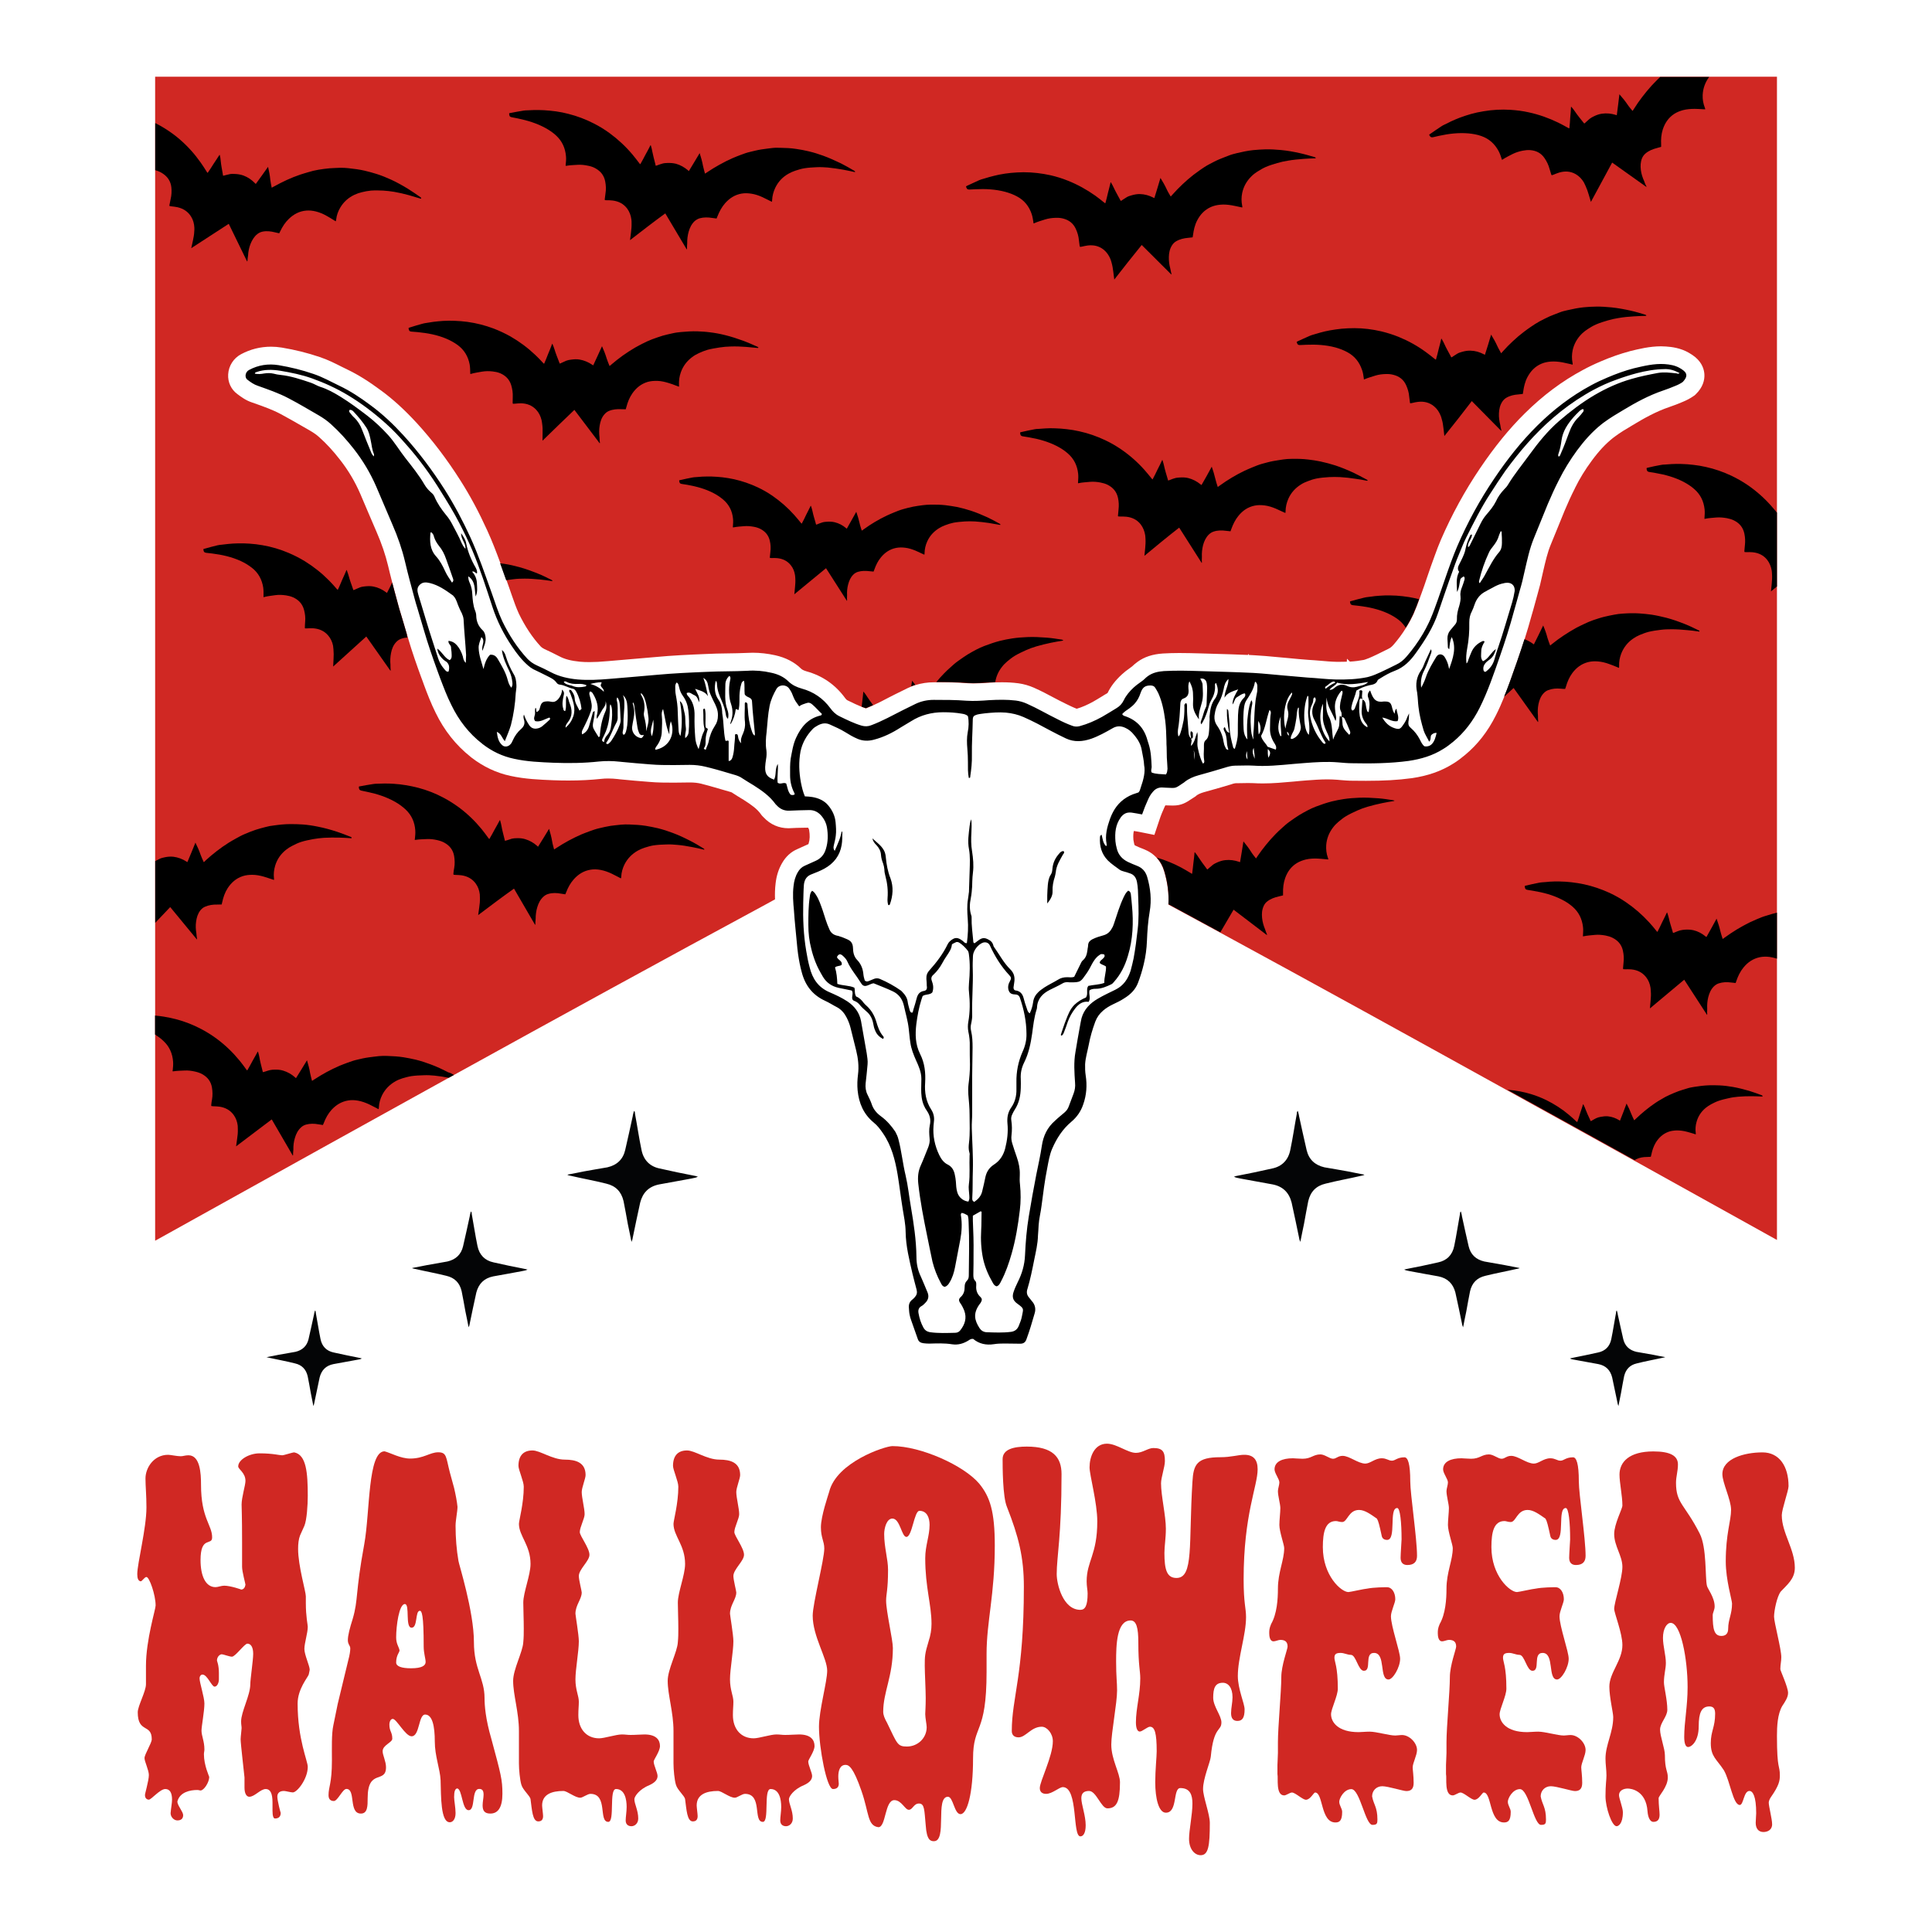 <svg xml:space="preserve" style="enable-background:new 0 0 2000 2000;" viewBox="0 0 2000 2000" y="0px" x="0px" xmlns:xlink="http://www.w3.org/1999/xlink" xmlns="http://www.w3.org/2000/svg" id="katman_1" version="1.1">
<style type="text/css">
	.st0{fill:#D02823;}
	.st1{fill:#040506;}
</style>
<g>
	<path d="M160.6,79.4v1205c58-32.3,116.1-64.6,174.2-96.8c43.2-24,86.5-48,129.8-71.9c1.8-1,3.5-2,5.3-2.9h0
		c107.9-59.6,215.9-118.8,324.4-177.4c2.7-1.5,5.3-2.9,8-4.4c-0.2-5.3-0.1-10.8,0.6-16.5c0.9-8,3.1-14.9,6.8-21.2
		c3.8-6.6,9.2-11.6,15.9-14.4c0,0,11.3-5.1,11.3-5.1c0-0.1,0.2-0.7,0.2-0.7c1.3-4,1.4-8.5,0.5-14c-0.1-0.5-0.4-1.3-1.1-2.3
		c-1.9,0-3.7,0.1-5.5,0.1c-4.3,0.1-8.5,0.1-12.4,0.4c-0.7,0-1.5,0.1-2.3,0.1c-10,0-18.9-3.9-25.7-11.2c-0.8-0.8-2.1-2-3.2-3.7
		c-3.8-5.2-9.3-9.2-17.3-14.3c-4.2-2.5-8.1-5-11.7-7.3l-0.4-0.3l-0.3-0.2c-0.4-0.2-1.4-0.6-3.7-1.2c-2.5-0.7-4.9-1.4-7.3-2.1
		c-5.3-1.6-10.4-3-15.5-4.4c-1-0.2-2-0.5-3-0.8c-0.6-0.2-1.3-0.3-1.9-0.5l-0.3-0.1c-3.7-0.9-7.6-1.3-11.9-1.3
		c-2.7,0-5.3,0.1-7.9,0.1c-2.8,0.1-5.7,0.1-8.5,0.1c-8.3,0-16.8,0-25.7-0.8c-9.9-0.7-20-1.7-29.7-2.6c-0.7,0-1.3-0.1-1.8-0.2
		l-0.7-0.1c-3.6-0.4-7-0.6-10.2-0.6c-2.6,0-5.1,0.1-7.4,0.4c-10.5,1.1-21.5,1.7-33.7,1.7c-5,0-10.4-0.1-15.9-0.3
		c-14.4-0.6-29.1-1.2-44.2-4.5c-14.5-3.1-28-9.5-40.1-18.8l-0.9-0.7l-0.2-0.2c-15.2-12-27.4-27.4-36.3-45.8
		c-4.8-9.7-8.6-19.5-12.1-29l-0.1-0.3c-0.4-1.2-0.9-2.4-1.3-3.6c-0.5-1.3-1-2.6-1.5-4c-4-11-9.2-25.5-13.7-40.9
		c-0.4-1.1-0.7-2.3-1-3.4c-1.2-4.1-2.3-8-3.5-11.9c-0.9-3-1.8-6-2.7-9c-1-3.1-1.9-6.2-2.6-8.9l-1.3-4.8c-1.7-6.1-3.3-12.4-5-18.7
		c-1.5-5.8-3-11.7-4.4-17.7c-2.7-11.2-6.6-22.7-11.9-34.9c-2.9-6.6-5.7-13.3-8.5-19.8c-2.7-6.4-5.5-13.1-8.3-19.5
		c-5.5-12.7-12.5-24.5-20.9-35.2c-7.2-9.3-14.2-16.9-21.4-23.3c-2.7-2.5-5.8-4.7-9.6-6.9c-2.7-1.5-5.6-3.2-8.5-4.9
		c-7.5-4.3-14.6-8.4-21.9-12.3c-8.4-4.5-17.4-7.7-27-11.1l-2.6-0.9c-6.4-2.1-11.2-5.6-15.3-8.7c-6.5-4.7-10.1-12.3-9.6-20.5
		c0.5-8.8,5.6-16.7,13.3-20.8c9.7-5.2,20.1-7.8,31.1-7.8c3.6,0,7.3,0.3,11,0.9c13.9,2.3,26.7,5.5,39.4,9.8
		c8.4,2.8,15.7,6.5,22.8,10.1c1.8,0.9,3.6,1.8,5.5,2.7c11.3,5.4,22.2,12.2,35.4,22c12.3,9,24.4,20.1,36.9,33.7
		c16.1,17.6,31.3,37.6,45.1,59.4c10,15.7,19,32.5,27.6,51.4c5.2,11.3,9.6,22.9,13.8,34.3c1.6,4.5,3.2,8.9,4.8,13.4
		c0.5,1.4,1,2.8,1.5,4.2c0.8,2.3,1.7,4.7,2.5,7c0.9,2.6,1.8,5.2,2.7,7.8c2.4,6.9,4.7,13.5,7.5,19.6c6.4,13.2,14,24.7,22.6,34
		c1.2,1.2,2.5,2,3.9,2.7c4.6,2.1,9.4,4.4,15.4,7.5c5.6,3,12.3,4.7,21.3,5.6c3.1,0.3,6.4,0.4,10,0.4c5.4,0,11.3-0.3,19-1
		c8.1-0.7,16.3-1.4,24.5-2.1c8.2-0.7,16.3-1.4,24.4-2.1c17.7-1.7,35.6-2.5,52.9-3.2c7.2-0.4,14.5-0.5,21.6-0.6
		c6.9-0.1,13.6-0.2,20.1-0.5c2.1-0.1,4.3-0.2,6.4-0.2c7.7,0,15.5,0.9,23.2,2.6c10.9,2.4,20,7.1,27,14c0.9,0.8,2.2,1.7,5.6,2.7
		c16.3,4.5,29.6,13.7,39.7,27.4c1.3,1.8,2.1,2.3,2.3,2.4l1.4,0.7c4.7,2.3,9.3,4.5,13.8,6.3c1.4,0.6,2.9,1.1,4.3,1.5
		c2.5-1,5-2,7.5-3.2c5.3-2.4,10.6-5.1,16-8c2.3-1.2,4.6-2.4,6.9-3.5l0.4-0.2c2-1,4-2,6.1-3c2.2-1.1,4.5-2.2,6.7-3.3
		c1.1-0.5,2.2-1,3.3-1.4c1.4-0.6,2.8-1.1,4.2-1.5c6.1-1.9,12.5-2.9,19.1-2.9h2.8c10.6,0,21.6,0.1,32.6,1c1.7,0.1,3.5,0.2,5.5,0.2
		c5,0,10.2-0.4,15.3-0.7l0.2,0c2.6-0.1,5.1-0.3,7.4-0.4c2.4-0.1,4.6-0.1,6.7-0.1c6,0,11.4,0.3,16.6,1l0.2,0
		c5.8,0.8,11.4,2.4,16.7,4.8c6.8,3,13.3,6.4,19.6,9.8c4.4,2.3,8.5,4.5,12.7,6.5l0.2,0.1c3.5,1.7,7.5,3.7,11.4,5.2
		c5.5-1.6,11.2-4.1,17.3-7.5c2.7-1.5,5.4-3.2,8.4-5c1.9-1.2,3.8-2.4,5.8-3.5c0.3-0.2,0.4-0.3,0.5-0.4c3.4-7,8.1-13,14.7-19.1
		c2.7-2.5,5.3-4.5,7.8-6.2c0.6-0.4,1.2-0.9,1.7-1.3c0.4-0.3,0.8-0.5,1.1-0.8c1.8-1.7,3.5-3.2,5.6-4.7c7.1-5.2,15.7-8,26.3-8.7
		c5.2-0.3,10.8-0.5,16.9-0.5c7.5,0,15,0.2,22.1,0.4c4.5,0.1,9,0.3,13.5,0.4c11.6,0.3,23.6,0.7,35.6,1.2l0.4-1.2l0.6,1.2
		c1.8,0.1,3.6,0.2,5.4,0.3c7.7,0.4,15.3,1.1,22.7,1.8c3.6,0.3,7.3,0.7,11,1l2.2,0.2c7,0.7,13.7,1.3,20.5,1.8
		c4.1,0.2,8.2,0.6,12.2,0.9c5.7,0.5,11.1,1,16.4,1.1c1.4,0,2.9,0,4.4,0c2.3,0,4.5,0,6.5-0.1l0.2-3.1l3,3c5.2-0.3,9.7-0.9,14.1-1.7
		l1.5-0.4c2.5-0.8,5.4-2,8.4-3.4c3.1-1.4,6.1-2.9,9.3-4.5c2.2-1.1,4.4-2.2,6.7-3.3l0.3-0.2c1.1-0.5,2.6-1.4,4.7-3.8l0.2-0.2
		c4.7-5.4,9-11.2,12.9-17.5c0.6-1,1.2-1.9,1.8-2.9c1.8-3,3.5-6.2,5.2-9.7c0.3-0.7,0.6-1.3,0.9-1.9c0.2-0.4,0.4-0.9,0.6-1.4l0.1-0.3
		c1.9-4.3,3.5-8.7,5.2-13.3c0.4-1.2,0.9-2.4,1.3-3.6l1.1-3c2-5.4,3.9-11,5.7-16.4c2.5-7.2,5-14.7,7.8-22.1c1.9-5.5,4.1-11,6.4-16.5
		c11.3-26.1,24.9-50.9,40.3-73.7c15.3-22.7,30.5-41.3,46.5-57.1c19-18.8,38.7-33.5,60.2-45c5.5-3,11.5-5.9,18.3-8.8
		c10.7-4.6,20.5-8,29.9-10.5l0.2-0.1c9.7-2.4,20.8-5.1,32.5-5.1c1.7,0,3.4,0.1,5.1,0.2c6,0.4,15.1,1.5,23.7,6.5
		c2.6,1.5,4.7,2.9,6.5,4.4c7.5,6.2,9.4,13.3,9.6,18.3c0.2,5.1-1.2,12.8-9.1,20.4l-1.1,1l-1.2,0.8c-3.3,2.3-6.9,4.2-11,5.9
		c-4.8,2.1-9.5,3.8-13.8,5.3c-14,4.7-27,12.1-37.9,18.7c-6.8,4-13,7.7-18.7,12l-2,1.5c-7.4,5.9-14.4,13.3-21.8,23.4
		c-6.9,9.3-12.7,18.8-17.3,28.2l-0.1,0.3c-3.9,7.6-7.5,15.6-10.7,23.2c-2.4,5.7-4.7,11.5-7,17.2c-2.4,5.9-4.8,11.7-7.2,17.6
		c-3.6,8.6-5.7,18-8,27.9l-1,4.4c-1.3,6.3-3,13.1-5,20c-1.4,5.2-2.9,10.5-4.3,15.6c-0.6,2.1-1.2,4.2-1.8,6.2
		c-2.1,7.8-4.5,15.8-7.2,24.4c-2.3,7.3-4.9,15.1-7.8,23.4l-1.6,4.5c-3.6,10.5-7.4,21.1-11.7,31.7v0c-2.6,6.4-5.4,12.8-8.6,19.1
		c-8.4,16.7-18.9,30.2-32.1,41.1c-3.4,2.8-7.4,6-12.2,8.9c-12.3,7.7-25.9,12.5-42.9,15l-0.2,0c-13.9,1.9-28.8,2.7-47,2.7
		c-4.3,0-8.9,0-14.1-0.1c-4.4,0-8.7-0.4-12.5-0.7c-1.1-0.1-2.2-0.2-3.3-0.3c-3.2-0.2-6.4-0.4-9.9-0.4c-7.4,0-15.3,0.6-22,1.1
		c-4.5,0.3-9.1,0.8-13.5,1.2c-10.2,0.9-20.7,1.9-31.5,1.9c-3.3,0-6.7-0.1-10.1-0.3c-1.4-0.1-3.2-0.1-5.2-0.1c-2,0-4,0.1-6,0.1
		c-2.3,0-4.5,0.1-6.8,0.1c-1.2,0-3.9,0.8-5.5,1.4c-6.5,2-13,3.8-19.3,5.6c-2.7,0.8-5.5,1.5-8.2,2.3c-3.4,1-5.9,2.1-7.7,3.5
		c-0.1,0.1-0.1,0.1-0.2,0.2l-0.4,0.4l-4,2.6c-6,4-10.7,7.1-19.7,7.1c-1.1,0-2.5,0-4.2-0.1c-0.9,0-2-0.1-3.3-0.1h-0.3
		c-0.1,0.3-0.3,0.6-0.5,0.9l-0.2,0.4c-2.2,4.8-4,9.2-5.5,13.8l-5.2,15.5l-16-3.2c-1.7-0.3-3.5-0.6-5.2-0.9c-0.6,2-0.8,4.8-0.5,9.2
		c0.1,0.9,0.4,2.2,0.7,3.7l0.2,0.7c0.2,1,0.2,1.1,1.4,1.7c2.3,1.1,4.9,2.2,8.3,3.5c5.4,2.1,10,5.1,13.6,9.2l0,0
		c3.5,3.8,6.1,8.5,7.7,14c3.5,11.7,4.9,23.1,4.3,34.2c17.9,9.7,35.8,19.4,53.7,29.1c99.4,54,198.4,108.6,297.4,163.4h0
		c29.5,16.3,59,32.7,88.6,49c14.4,7.9,28.7,15.9,43.1,23.9c49.1,27.2,98.1,54.5,147.2,81.8V79.4H160.6z" class="st0"></path>
	<g>
		<g>
			<path d="M1228.7,729.9c0-0.7-0.2-1.4-0.7-2.1c-1.5,0.6-1.9,1.7-2,3l0,0c0.9,0.7,1.8,1.5,2.8,2.2v-1.5
				C1228.7,731,1228.7,730.4,1228.7,729.9z M1228.7,729.9c0-0.7-0.2-1.4-0.7-2.1c-1.5,0.6-1.9,1.7-2,3l0,0c0.9,0.7,1.8,1.5,2.8,2.2
				v-1.5C1228.7,731,1228.7,730.4,1228.7,729.9z M1228.7,729.9c0-0.7-0.2-1.4-0.7-2.1c-1.5,0.6-1.9,1.7-2,3l0,0
				c0.9,0.7,1.8,1.5,2.8,2.2v-1.5C1228.7,731,1228.7,730.4,1228.7,729.9z M1228.7,729.9c0-0.7-0.2-1.4-0.7-2.1c-1.5,0.6-1.9,1.7-2,3
				l0,0c0.9,0.7,1.8,1.5,2.8,2.2v-1.5C1228.7,731,1228.7,730.4,1228.7,729.9z M1228.7,729.9c0-0.7-0.2-1.4-0.7-2.1
				c-1.5,0.6-1.9,1.7-2,3l0,0c0.9,0.7,1.8,1.5,2.8,2.2v-1.5C1228.7,731,1228.7,730.4,1228.7,729.9z M1228.7,729.9
				c0-0.7-0.2-1.4-0.7-2.1c-1.5,0.6-1.9,1.7-2,3l0,0c0.9,0.7,1.8,1.5,2.8,2.2v-1.5C1228.7,731,1228.7,730.4,1228.7,729.9z
				 M1228.7,729.9c0-0.7-0.2-1.4-0.7-2.1c-1.5,0.6-1.9,1.7-2,3l0,0c0.9,0.7,1.8,1.5,2.8,2.2v-1.5
				C1228.7,731,1228.7,730.4,1228.7,729.9z M1228.7,729.9c0-0.7-0.2-1.4-0.7-2.1c-1.5,0.6-1.9,1.7-2,3l0,0c0.9,0.7,1.8,1.5,2.8,2.2
				v-1.5C1228.7,731,1228.7,730.4,1228.7,729.9z M1228.7,729.9c0-0.7-0.2-1.4-0.7-2.1c-1.5,0.6-1.9,1.7-2,3l0,0
				c0.9,0.7,1.8,1.5,2.8,2.2v-1.5C1228.7,731,1228.7,730.4,1228.7,729.9z M1228.7,729.9c0-0.7-0.2-1.4-0.7-2.1c-1.5,0.6-1.9,1.7-2,3
				l0,0c0.9,0.7,1.8,1.5,2.8,2.2v-1.5C1228.7,731,1228.7,730.4,1228.7,729.9z M1228.7,729.9c0-0.7-0.2-1.4-0.7-2.1
				c-1.5,0.6-1.9,1.7-2,3l0,0c0.9,0.7,1.8,1.5,2.8,2.2v-1.5C1228.7,731,1228.7,730.4,1228.7,729.9z M1227.9,727.8
				c-1.5,0.6-1.9,1.7-2,3l0,0c0.2-1.2,0.6-2.3,2-2.8c0.5,0.6,0.7,1.2,0.7,1.9C1228.6,729.2,1228.5,728.4,1227.9,727.8z
				 M1742.8,383.6c-1.1-0.9-2.6-1.9-3.9-2.6c-4.8-2.8-10.2-3.7-15.7-4.1c-10.9-0.7-21.4,1.9-32,4.4c-9.2,2.4-18.3,5.7-27.4,9.6
				c-5.7,2.4-11.3,5-16.6,7.9c-20.7,11.1-39.2,25.3-56,42c-16.6,16.5-31.1,34.9-44.2,54.4c-15.2,22.4-27.9,45.8-38.6,70.6
				c-2.2,5.2-4.2,10.4-6.1,15.5c-4.8,12.8-8.9,25.7-13.5,38.5c-2.6,7.2-5,14.2-8.1,21.3c-0.6,1.3-1.1,2.4-1.7,3.7
				c-1.9,3.9-3.9,7.8-6.1,11.5c-4.8,8.1-10.4,15.9-16.6,23.1c-3.1,3.7-6.7,6.7-11.1,8.7c-5.4,2.6-10.7,5.4-16.3,7.9
				c-3.7,1.7-7.4,3.3-11.3,4.4c-0.7,0.2-1.5,0.4-2.2,0.6c-10.7,2.2-21.4,2.6-32.5,2.4c-9.8-0.2-19.6-1.5-29.4-2
				c-7.8-0.6-15.3-1.3-23.1-2c-11.1-0.9-22-2.2-33.1-2.8c-18.3-0.9-36.6-1.3-55.1-1.9c-12.4-0.4-25-0.7-37.3,0
				c-5.9,0.4-11.8,1.7-16.6,5.2c-1.3,0.9-2.4,1.9-3.5,3c-1.5,1.5-3.3,2.6-5,3.9c-2.2,1.5-4.2,3.1-6.1,4.8
				c-4.2,3.9-7.9,8.1-10.5,13.5c-1.7,3.5-4.2,6.1-7.6,8.1c-5,3-9.8,6.1-14.8,8.9c-7.4,4.1-15,7.4-23.1,9.6c-2.8,0.7-5.2,0.6-7.8-0.4
				c-5.2-1.9-10.2-4.2-15-6.7c-10.7-5.2-20.9-11.3-31.8-16.1c-3.7-1.7-7.6-2.8-11.6-3.3c-9.1-1.1-18.1-0.9-27.4-0.4
				c-7.8,0.6-15.7,1.1-23.5,0.6c-11.3-0.9-22.7-0.9-34-0.9c-6.5,0-12.8,1.3-18.7,4.1c-4.2,2-8.5,4.2-12.8,6.3
				c-10.9,5.5-21.8,11.6-33.3,15.9c-3.3,1.3-6.5,1.3-9.8,0.4c-8.1-2.4-15.5-6.1-23.1-9.8c-3.9-1.9-6.8-4.8-9.2-8.1
				c-7.6-10.4-17.6-17.2-29.8-20.5c-5.2-1.5-9.6-3.5-13.5-7.2c-5-5-11.3-7.8-18.1-9.2c-8.1-1.9-16.5-2.6-24.6-2
				c-14,0.7-28.1,0.4-42,1.1c-17.4,0.7-34.8,1.5-52.1,3.1c-16.3,1.5-32.7,2.8-49,4.2c-10.7,0.9-21.4,1.5-32.4,0.6
				c-9.8-0.9-19.4-3-28.1-7.6c-4.6-2.4-9.4-4.8-14.4-7c-3.7-1.7-6.8-3.9-9.6-6.7c-10.7-11.5-19.2-24.8-26.1-39
				c-4.4-9.4-7.4-19.2-10.9-29c-7-19.4-13.5-38.8-22-57.5c-7.8-17-16.5-33.5-26.4-49.2c-12.8-20.1-27-39.2-43.1-56.8
				c-10.5-11.5-21.8-22.2-34.4-31.4c-10.2-7.6-20.7-14.6-32.4-20.1c-8.7-4.2-17-8.9-26.3-12c-11.8-4.1-23.8-7-36.2-9.1
				c-10.5-1.7-20.9-0.2-30.5,5c-3.9,2-5,7.8-1.5,10.2c3.1,2.4,6.5,4.8,10.4,6.1c10.9,3.9,21.8,7.6,32.2,13.1
				c10.5,5.5,20.7,11.6,31.1,17.6c4.4,2.6,8.7,5.5,12.6,9.1c8.7,7.8,16.5,16.5,23.7,25.7c9.4,12,17.2,25.1,23.3,39.2
				c5.7,13.1,11.1,26.3,16.8,39.4c5.4,12.4,9.8,25,12.9,38.1c3,12.9,6.5,25.7,10,38.6c0.9,3.3,1.9,6.8,3,10.2c2,7,4.2,14,6.3,21.3
				c4.2,14.6,9.2,29,14.4,43.3c0.9,2.6,1.9,5,2.8,7.6c3.5,9.2,7,18.5,11.5,27.4c7.6,15.7,18.1,29.4,32,40.1l0.2,0.2
				c9.8,7.6,20.7,12.8,32.7,15.3c13.5,3,27.2,3.5,40.9,4.1c15.7,0.6,31.4,0.4,47-1.3c7-0.7,14.2-0.6,21.4,0.2c0.6,0,1.3,0.2,1.9,0.2
				c10,0.9,20,1.9,29.9,2.6c8.1,0.7,16.3,0.7,24.2,0.7c5.5,0,10.9-0.2,16.5-0.2s10.9,0.6,16.3,1.9c1.7,0.4,3.5,0.9,5.2,1.3
				c7.9,2,15.7,4.4,23.5,6.7c3.3,0.9,6.8,2,9.6,4.1c3.7,2.4,7.6,4.8,11.3,7c8.5,5.4,16.8,11.1,22.9,19.6c0.2,0.4,0.6,0.6,0.9,0.9
				c3.7,4.2,8.3,6.3,14,5.9c6.5-0.4,13.1-0.4,19.8-0.6c5.7-0.2,10.2,2.4,13.7,7c2.4,3.1,4.1,6.7,4.8,10.5c1.3,7.8,1.3,15.3-1.1,22.9
				c-1.7,5.7-5.2,9.8-10.7,12.2c-3.7,1.7-7.4,3.3-11.1,5c-3.1,1.3-5.5,3.7-7.2,6.7c-2.6,4.4-3.9,9.2-4.4,14.2
				c-1.1,8.5-0.4,17,0.4,25.5c0.7,11.1,2,22.4,3,33.5c0.4,4.1,0.7,7.9,1.3,11.8c0.9,6.1,2,12.2,3.7,18.3
				c3.5,13.7,11.1,23.8,24.2,29.8c4.2,1.9,8.3,4.6,12.6,6.8c4.4,2.4,7.6,6.3,9.8,10.7c1.7,3.3,3,6.7,3.9,10.2
				c1.9,7.9,3.9,15.7,5.9,23.7c2,8.1,3,16.5,1.9,25c-0.7,5.4-0.9,10.9-0.4,16.3c1.3,13.3,6.1,24.6,16.6,33.3c3.9,3.1,6.8,7,9.6,11.1
				c8.9,12.9,12.6,27.5,15.2,42.7c1.9,11.6,3.3,23.5,5.2,35.3c1.3,7.9,3,16.1,3.1,24c0.2,15,3.9,29.4,7.2,43.8
				c1.3,5.4,2.8,10.9,4.2,16.3c0.7,3,0.2,5.2-1.7,7.4c-0.7,0.9-1.7,1.9-2.6,2.6c-3,2.2-4.1,5.2-3.7,8.9c0.2,2.2,0.2,4.4,0.7,6.7
				c0.4,2,0.9,4.1,1.7,6.1c2.2,6.3,4.4,12.6,6.7,19c0.9,3,3,4.2,5.9,4.6c1.9,0.2,3.9,0.4,5.9,0.4c7.9-0.2,15.9-0.6,23.8,0.7
				c6.3,0.9,11.8-0.7,17.2-4.1c1.3-0.9,2.6-1.7,4.6-1.5c6.1,5.2,13.5,6.7,21.4,5.5c3.7-0.6,7.2-0.7,10.9-0.7
				c5.5,0,10.9,0.2,16.5,0.2c3.1,0,5.2-1.3,6.3-4.4c3.3-8.9,5.9-17.8,8.5-26.8c1.5-4.6,0.6-9.2-2.8-12.9c-1.1-1.3-2-2.6-3.1-3.9
				c-2.2-2.6-2.6-5.5-1.5-8.7c3-10,5-20,7-30.1c1.7-8.3,3.7-16.6,3.9-25.1c0.2-3.7,0.6-7.2,0.7-10.9c0.4-6.7,2.2-13.3,3-20
				c1.7-13.1,3.3-26.1,5.9-39c1.3-6.8,2.4-13.9,5.2-20.3c4.6-10.5,10.7-20.1,19.8-27.7c5.7-4.8,9.8-10.7,12.2-17.8
				c3.5-9.8,4.2-20,2.6-30.1c-0.6-3.9-0.7-7.8-0.6-11.6c0.4-6.8,2.4-13.1,3.7-19.8c1.5-8.3,3.9-16.3,6.8-24.2
				c1.7-4.6,4.4-8.3,8.1-11.5c3-2.6,6.3-4.6,9.8-6.3c4.2-2,8.3-3.9,12.2-6.5c6.3-3.9,11.5-8.9,14.2-16.1c2.4-6.3,4.4-12.8,5.9-19.2
				c1.9-7.9,3-15.9,3.3-24c0.4-10.2,1.1-20.1,2.8-30.1c2.2-12.4,0.9-24.6-2.6-36.4c-1.7-5.5-5-9.2-10.4-11.3
				c-3.3-1.3-6.5-2.6-9.6-4.1c-6.1-3-10-7.6-11.5-14.2c-0.6-2.4-1.1-4.6-1.3-7c-0.7-8.9,0-17.2,5.5-24.8c0.2-0.4,0.4-0.6,0.7-0.9
				c2.8-3.3,5.9-4.6,10.5-4.1c3.5,0.6,7.2,1.1,10.9,1.9c1.9-5.5,3.9-10.5,6.3-15.7c1.3-3,3-5.7,5.2-8.1c2.4-2.8,5.5-4.2,9.2-4.1
				c1.3,0,2.6,0.2,3.7,0.2c11.5,0.4,8.9,1.3,19-5.4c0.2-0.2,0.6-0.4,0.7-0.6c4.2-3.3,9.1-5.4,14.2-6.8c9.1-2.6,18.1-5,27-7.8
				c3.5-1.1,7.2-2.2,11.1-2.2c6.5,0,12.9-0.4,19.2,0c3,0.2,5.9,0.3,8.9,0.3c14.5,0,29-2,43.6-3c11.6-0.9,23.1-1.7,34.8-0.7
				c4.8,0.4,9.8,0.9,14.6,0.9c19.4,0.4,39,0.2,58.4-2.4c12.8-1.9,24.8-5.4,35.9-12.4c3.7-2.2,7-4.8,10.2-7.4
				c11.6-9.6,20.5-21.4,27.4-35.1c8.5-17,14.6-35.1,20.9-53.1c5.4-15.5,10.4-31.1,14.6-46.8c2-7.2,4.2-14.6,6.1-21.8
				c1.9-6.3,3.5-12.8,4.8-19c2.8-12,5.2-24,10-35.5c4.8-11.6,9.4-23.3,14.2-34.9c3.5-8.1,7.2-16.5,11.3-24.4
				c5.4-10.9,11.8-21.3,19-31.1c7.4-10,15.5-19.2,25.3-27c0.7-0.6,1.5-1.1,2.2-1.7c6.5-4.8,13.3-8.9,20.1-12.9
				c13.1-7.9,26.6-15.3,41.4-20.3c4.2-1.5,8.5-3,12.6-4.8c2.8-1.1,5.4-2.4,7.8-4.1C1746.7,390.4,1746.9,386.9,1742.8,383.6z
				 M622.7,706.3c0.2,1.5-1.3,2.4-0.7,3.7c0.7,2,3.3,3,3.1,6.1c-4.2-4.2-8.9-6.7-14-8.1C614.9,707.1,618.8,706.2,622.7,706.3z
				 M586.8,706c3.7,1.9,7.8,2.2,11.8,2c3-0.2,5.7,0.2,8.5,1.3c-0.2,1.3-1.1,1.3-1.9,1.5c-4.1,0.7-8.3,1.1-12.4-0.7
				c-1.5-0.7-3.3-0.7-4.8-1.3c-1.7-0.6-3.5-1.1-4.4-3.1C585.1,705.1,585.9,705.4,586.8,706z M387.1,472.5c-1.9-1.7-2.6-3.3-3.3-5.2
				c-3-7.4-6.1-14.8-8.9-22.2c-1.9-5-4.4-9.2-8.3-12.9c-1.7-1.5-3-3.3-4.4-5c-0.6-0.7-1.3-1.5-0.4-2.8c1.7-0.4,3,0.4,4.2,1.7
				c4.8,5.2,9.4,10.5,13.3,16.6c2.6,4.1,3.5,8.5,4.4,12.9c1.1,4.8,1.3,9.6,3.3,14.2C387.3,470.6,387.1,471.4,387.1,472.5z
				 M482.2,686.2c-2.4-2.2-2.6-4.6-3.1-6.7c-1.3-4.2-3.1-8.1-6.1-11.5c-2.2-2.6-5-4.2-8.7-4.6c-0.6,3,2.4,4.1,2.6,6.5
				c0,2.2,0.6,4.4,0.6,6.7c0,2.2,0.7,4.8-2,6.8c-3-1.3-4.8-3.5-6.8-5.9c-1.9-2.2-3.7-4.6-6.1-6.1c0.6,3.7,2,6.8,4.4,9.4
				c0.2,0.2,0.2,0.2,0.4,0.4c0.9,1.1,1.9,2,3.1,2.8c4.8,2.6,5,6.7,3.9,11.1c-1.3,0.6-2.2,0-3.1-0.9c-2.2-2.4-4.2-5-5.7-7.8
				c-0.7-1.5-1.5-3.1-2-4.8c-4.1-12.9-8.5-25.9-12.4-39c-1.5-4.8-3-9.8-4.4-14.6c-1.3-4.1-2.4-8.1-3.7-12.2
				c-1.1-3.7-1.9-7.4,1.5-10.5c3.1-3,6.7-2.6,10.5-1.7c8.9,2.2,16.3,7.4,23.5,12.6c0.4,0.2,0.6,0.4,0.7,0.7c1.9,1.7,2.8,4.1,3.7,6.3
				c0.7,2,1.5,4.1,2.4,6.1c0.7,1.9,1.7,3.5,2.6,5.4c0.9,2,1.7,4.2,1.9,6.5c0.6,12.4,1.9,24.6,2.6,36.8
				C482.5,680.5,482.2,683.1,482.2,686.2z M445.6,551.6c0-0.2,0.4-0.4,0.7-0.7c1.9,1.3,2.6,3.1,3.1,5.2c1.1,3.3,2.8,6.1,4.8,8.7
				c3.5,4.1,5.9,8.9,7.6,13.9c2.4,6.3,4.4,12.6,6.7,19c0.6,1.7,1.7,3.5-0.6,5.4c-2.6-4.1-5.2-7.6-7-11.6c-2.6-5.7-5.4-11.1-9.6-15.7
				C445,568.8,444.8,560.3,445.6,551.6z M599.9,735.6c-2-4.2-4.8-7.9-5-12.9c-0.2-2.6-1.3-4.8-2.8-7c-0.6-0.9-1.3-1.9-2.6-1.5
				c-0.9,1.7,0.6,2.6,0.9,3.7c2.8,7.8,5.9,15.5,3,23.8c-1.5,4.4-3.9,8.1-7.9,11.6c-0.2-2.6,1.1-3.9,2-5.2c5.4-6.5,5-13.5,2-20.5
				c-0.9-2.2-0.9-5-3.1-7.4c-1.3,5.5,0.4,10.9-1.3,15.9c-1.7-0.2-1.9-1.5-2-2.4c-1.5-4.6-0.6-9.2,0.4-13.7c0.6-2.2,0.6-4.1-1.7-6.1
				c-0.2,4.1-1.7,7.2-4.1,10c-1.9,2-3.9,3.1-6.7,2.6c-1.9-0.4-3.7-0.6-5.4-0.4c-3.5,0.2-5,1.3-6.1,4.6c-0.4,1.1-0.6,2.2-0.9,3.1
				c-0.6,1.7-0.6,1.7-2.8,3.3c-0.9-0.6-0.6-1.5-0.7-2.2s0.2-1.5-0.7-2.2c-1.1,2.2-0.2,4.6-0.6,6.8c-0.4,2.2-1.9,4.4,0.2,7
				c5.4,1.3,10-2.2,14.8-3.7c1.1,0.9,0.6,1.9,0,2.4c-2.4,2.2-5,4.6-7.6,6.7c-1.5,1.1-3.1,1.9-5,2.2c-3.5,0.7-6.3-0.4-8.3-3.3
				c-2.4-3.5-4.2-7-5.5-11.1c-0.9,2-0.4,4.1,0.2,5.9c0.9,3.5-0.2,6.3-2.8,8.7c-4.1,3.5-7,7.6-9.1,12.4c-0.6,1.5-1.3,2.8-2.4,3.9
				c-2.2,2.4-5.9,3-8.3,0.9c-3.9-3.3-5-8.1-5.7-13.9c4.8,2,5.4,6.7,8.3,9.6c2.2-5.5,4.6-10.9,6.3-16.6c2.8-10.9,4.4-22,5-33.1
				c0.2-2.8,0.9-5.5,0.7-8.3c-0.2-4.1-0.7-8.1-3-11.6c-3.3-5.7-5.9-11.6-7.9-17.9c-0.7-2.4-1.5-4.8-4.1-6.8c0.4,4.4,1.7,7.9,3,11.5
				c1.5,3.7,3.1,7.2,4.8,10.7c1.7,3.5,2.6,7.4,3,11.3c0.2,1.7,0.2,3.7-1.1,5.5c-2-2.4-3-5.2-3.7-7.9c-2-7.8-6.1-14.6-10.2-21.6
				c-1.7-3-4.1-5-8.1-4.6c-3.9,3.9-5.5,9.2-6.8,14.8c-2-7.2-4.8-14.4-5-21.8c-0.2-3.7,1.5-7.4,2.8-11.3c2.2,1.9,2.2,3.9,1.9,6.1
				c-0.6,2.8-1.5,5.4-0.7,8.1c1.5-4.8,3.9-9.2,3.1-14.4c-0.4-2.8-1.1-5.2-3.1-7c-4.2-3.9-6.3-8.9-6.5-14.6c0-1.9-0.4-3.7-1.1-5.4
				c-2.2-5.5-2.6-11.5-3-17.4c-0.2-3.9-0.9-7.4-2.4-10.9c-0.9-2.2-1.9-4.2-1.7-7.4c7.6,5.2,6.3,13.1,7.6,20.9
				c2.2-5,1.5-9.4,1.3-13.7c-0.2-4.4-1.7-8.5-5-12c2.6-0.9,3.1,1.5,5,1.9c0.6-2.4-0.4-4.2-1.3-6.1c-4.6-7.9-8.1-16.3-9.8-25.1
				c-0.7-3.9-2.8-6.8-5.2-10.5c-0.4,6.3,5,10.2,4.4,16.1c-1.9-1.9-2.8-3.7-3.7-5.5c-3.1-7.4-7-14.2-10.7-21.3
				c-1.7-3.1-3.7-5.9-5.9-8.5c-4.6-5.7-8.7-11.6-11.6-18.3c-0.7-1.9-1.9-3.3-3.5-4.6c-2.8-2.4-5.2-5.2-7-8.3
				c-5.7-9.8-12.9-18.7-19.8-27.5c-6.1-7.8-11.1-16.3-17.6-23.5c-6.7-7.4-13.9-14.2-21.8-20.3c-8.9-6.8-17.9-13.5-27.4-19.4
				c-6.8-4.2-13.7-8.1-21.4-10.5c-3.3-1.1-6.3-3.1-9.6-4.2c-10.4-3.5-20.7-7-31.6-8.1c-2.4-0.2-4.6-0.7-7-1.3
				c-3.1-0.7-6.3-0.7-9.6-0.2c-3.3,0.6-6.5,0.9-9.8,0.2c0.2-1.5,1.1-1.3,1.9-1.7c7.9-2.8,16.3-2.6,24.4-1.3
				c11.3,1.9,22.2,4.1,32.9,7.9c12.8,4.6,25.1,10.2,36.8,17.2c14.2,8.5,27.4,18.5,39.7,29.6c7.4,6.5,14,13.7,20.5,21.1
				c13.7,15.3,25.7,31.8,36.4,49.2c6.7,10.7,13.3,21.4,19,32.5c4.8,9.2,9.4,18.7,13.5,28.3c8.1,19.2,14.4,39,20.9,58.8
				c4.8,14.6,11.6,28.1,20.3,40.9c4.8,7.2,10,13.9,16.5,19.6c1.7,1.5,3.5,2.8,5.5,3.9c4.6,2.2,9.2,4.4,13.9,6.8
				c3.7,1.9,7.6,3.5,10.2,7.2c0.9,1.3,2.2,1.9,3.9,2c4.6,0.6,8.5,3.3,13.1,4.2c1.5,0.2,2.6,1.7,3.3,3c3,5.5,4.8,11.6,5.5,17.9
				C601.4,734.1,601.2,734.8,599.9,735.6z M619.7,763.1c-1.7-3-3.7-5.7-5.2-8.7c-0.9-1.7-0.9-3.7-0.6-5.7c0.7-4.1,1.7-8.1,1.7-12.6
				c-1.7,0.4-1.9,1.5-2.2,2.6c-1.1,4.2-2.2,8.3-3.5,12.6c-1.1,3.9-3.3,7-7.2,8.9c-0.9-2-0.2-3.7,0.7-5.4c3.1-6.1,6.1-12.2,8.3-18.7
				c0.9-2.8,1.1-5.4,0.6-8.1s-1.1-5.4-1.9-8.1c-0.4-1.3-0.6-2.8,0.4-4.1c2,0.2,2.6,1.7,3.3,2.8c3.7,6.3,5.7,12.9,4.1,20.5
				c-0.4,1.5-0.9,3-0.2,5c1.7-2.6,3-5,4.4-7.4c0.6-0.9,0.9-1.9,1.5-2.6c2-2.4,3.5-5,3-8.3c1.1,2.8,1.3,7.6-0.2,10.7
				c-3.5,7.8-5,15.9-5.7,24.2C621.2,761.4,621.2,762.5,619.7,763.1z M623.6,764.8c0.6-1.5,1.5-2.8,2-4.1c4.1-8.3,5.5-17.2,5.7-26.3
				c0-1.5-0.4-3.1,0.6-5.4c1.5,2.4,1.5,4.6,1.7,6.8c0.4,5.9-0.4,11.6-1.3,17.4c-0.4,3-1.9,5.7-3.7,7.8c-1.9,2-3,4.2-3.3,7.2
				C623.2,767.5,622.9,766.4,623.6,764.8z M642.5,745.7c0,1.1-0.2,2.2-0.6,3.5c-0.2,0.6-0.4,1.1-0.6,1.7c-2.2,5.7-5.2,11.1-8.7,16.3
				c-0.7,0.9-1.7,1.9-2.6,2.6c-0.9,0.7-1.9,0.7-2.6-0.6c4.6-6.3,6.7-13.9,10.5-20.7c1.3-2.2,1.7-4.6,1.5-7.2
				c-0.2-5.4,0.6-10.9-0.9-16.3c-0.2-0.9-0.2-1.9,0.6-3.1c1.9,2.6,2.4,5.5,2.6,8.3c0.4,4.8,0.4,9.4,0.7,14.2L642.5,745.7
				L642.5,745.7z M649.3,750.9c-0.2,1.3-0.4,2.4-0.6,3.5c-0.4,1.7-0.6,3.3-1.5,4.8c-0.4,0.7-0.7,1.5-2,1.3c-0.9-1.1-0.7-2.6-0.4-3.9
				c0.6-2.4,0.7-4.8,0.6-7v-1.9c0-5.2,0.7-10.4,0.9-15.7c0-4.1,0.4-8.3-1.5-12.4c3.5,3,4.4,7.2,4.6,11.3
				C649.9,737.8,650,744.4,649.3,750.9z M664.5,763.7c-0.2,0.2-0.4,0.2-0.6,0.4c-4.6-0.4-8.7-4.2-9.4-8.7c-0.2-0.7-0.2-1.7-0.2-2.4
				c0.4-3,0.9-5.7,1.5-8.7c1.1-5.2,1.1-10.2-0.6-15.3c-0.2-0.6-0.4-1.1,0.2-1.9c1.1,1.7,1.3,3.7,1.5,5.5c0.9,6.8,1.9,13.5,3,20.3
				c0.2,1.7,0.7,3.3,1.3,4.8c0.7,2.2,2,4.1,5.2,3C666.1,762.2,665.4,762.9,664.5,763.7z M668.9,757c0.2-5.2-0.7-10-2-14.8
				c-0.4-1.7-0.6-3.3-0.2-5c1.1-6.3,0.4-12.2-3-17.8c-0.2-0.6-0.6-0.9,0-1.9c3.1,3,4.2,7,5.2,11.1c1.1,4.8,1.9,9.6,2.4,14.4
				C671.8,747.8,670,752.4,668.9,757z M674.8,762.2c-2.6-5.9,0.4-11.5,1.5-17.2C676.8,750.9,676.7,756.6,674.8,762.2z M679.4,776
				c-0.2,0-0.4,0-0.6,0.2c-0.4-0.4-0.6-0.7-0.6-0.9c0-0.6,0.4-1.1,0.6-1.5c0.6-0.9,1.1-1.9,1.9-2.8c2.8-4.2,4.4-9.1,4.4-14.2
				c0.2-5.4,0.6-10.5,0-15.9c-0.2-2-0.2-4.2,1.3-7c2.2,9.4,3,18.3,6.5,26.4c0-4.4,0-8.9,1.5-13.7C699,758.1,694.4,772.5,679.4,776z
				 M712.9,757.6c-0.2,2.4-0.9,4.4-3.5,6.5c-0.7-4.1,1.1-7.2,0.6-10.5c-0.4-3.1-0.6-6.5-0.6-9.6c0-3.3-0.9-6.7-1.7-10
				c-0.6-3.1-1.1-6.1-3.9-8.3c2.2,12,2.8,24.2,0.6,36.2c-1.3-1.7-1.7-3.5-1.9-5.4c-0.4-6.5-0.7-12.8-0.9-19.2c0-6.1-0.9-12-2-17.9
				c-0.6-3-0.6-5.9-0.6-8.7c0-1.5,0.4-3,1.5-4.2c2,1.1,2,3.3,2.6,5.2c0.7,3.3,2,6.3,4.1,9.1c3.1,4.4,4.8,9.2,5.4,14.8
				C713.4,742.8,713.6,750.2,712.9,757.6z M740.2,751.1c-3.5,5.4-5.7,11.1-6.8,17.4c-0.6,2.6-2,4.8-2.8,7.6c-1.1-0.2-1.7-0.6-2-1.5
				c2.4-2.8,1.7-6.3,1.9-9.8c0.2-3.3,1.1-6.7,2.2-9.8c0-1.5-1.7-0.7-2.2-2.4c-0.7-5.7,0.6-12.2-0.7-18.5c0-0.2-0.4-0.4-0.7-0.6
				c-1.5,0.4-1.3,1.9-1.1,2.8c0.4,5.7-0.4,11.5,1.1,17.2c0.4,1.3,0.2,2.6-0.4,3.7c-3,5.7-3.5,12-5.5,18.3c-2-3.9-3.3-7.9-3.5-12.2
				c-0.6-7.4-0.9-14.8-0.7-22.2c0.2-7.8-1.5-15-7-20.9c-0.4-0.4-0.7-0.9-0.9-1.5c-0.2-0.2-0.2-0.6-0.2-1.3c3.3-1.5,5.4,1.3,7.8,2.2
				c3.1,1.3,3.7,4.2,5,7.4c1.1-5.5-1.9-9.1-4.1-13.9c5.4,1.9,10.4,2.8,13.3,7.6c-1.5-6.3-2.4-12.6-4.8-18.9c3,1.7,4.4,4.2,5,8.1
				c0.4,2,0.7,4.1,1.3,6.1c1.1,3.3,2.8,6.5,4.2,9.6c2.4,4.6,4.8,9.4,4.6,15C743.2,744.6,742.3,748.1,740.2,751.1z M781.1,761.6
				c-1.9-1.7-2.4-3.5-3-5.4c-2.4-7-3.5-14.4-3.9-21.8c-0.2-1.7-0.4-3.3-0.4-5c0-1.3-0.6-2.2-1.9-2.4c-0.7,0.2-0.9,0.7-0.9,1.3
				c0.2,6.5-0.6,12.9,0.2,19.2c0.4,4.1-0.4,8.1-2,11.8c-1.5,3.1-2.8,6.5-1.9,10.2c-2-2-3-4.4-3.3-7.2c-0.2-1.5-0.6-3-3.1-2
				c0.2,4.4-0.7,8.9-0.9,13.5c-0.2,3.3-0.7,6.7-1.7,10c-0.4,1.3-0.9,2.4-2,3.3c-0.6,0.4-1.1,0.7-2,0.7v-20.7c-1.3-1.1-2,0.2-3.1-0.2
				c-0.2-0.2-0.4-0.6-0.4-0.9c-1.9-8.9-1.5-17.8-3-26.6c-0.2-0.7-0.2-1.7-0.2-2.6c-0.2-4.6-1.3-8.9-3.9-12.6
				c-4.1-5.9-4.4-12.4-2.8-19.4c1.1,0.9,1.3,2,1.3,3.1c0.2,6.3,2.4,12,5,17.8c2,4.6,3.5,9.1,4.2,13.9c0.2,1.7,0.6,3.1,2.2,4.6
				c0.9-3.7,0.4-6.8-0.7-9.8c-3.1-8.5-2-17.2-2-25.7c0-3.3,1.3-6.5,4.2-9.1c1.7,1.7,0.9,3.5,0.6,5.2c-0.9,4.2-1.1,8.5-0.9,12.9
				c0.2,3.9,0.7,7.6,2,11.1c2,6.1,2,12-0.2,18.1c-0.2,0.7-0.4,1.3-0.6,2c0,0.2,0.2,0.2,0.4,0.7c2.8-4.8,4.6-9.8,5.2-15.2
				c1.1-0.9,1.7,0.6,2.8,0.6c0.2-0.4,0.4-0.7,0.4-1.1c0.9-4.6,0.6-9.2,0.7-13.9c0.2-4.1,0.7-8.1,1.9-12c0.4-1.3,0.7-2.6,2.8-3.3
				c0.9,4.8,0.2,9.4,0.7,13.9c0.9,2,2.8,2.6,4.6,3.5c1.9,0.9,3,2,3,4.2c0.6,11.3,2,22.4,3,33.5C781.5,760.3,781.3,760.7,781.1,761.6
				z M817.9,802.5c0,6.3,1.3,12.2,4.1,17.8c0.4,0.6,0.6,1.3,0.7,2c-1.5,1.1-2.8,0.7-4.2,0.4c-3-3.3-3.3-7.8-4.6-11.6
				c-3-1.7-6.1,1.5-8.9-0.9c-0.6-6.3,0.7-12.6,0.2-19.4c-3.3,5.4-1.3,11.5-3.9,16.3c-7.2-2.6-9.4-5.9-9.2-13.1
				c0.2-2.6,0.4-5.4,0.9-7.9c0.6-3.1,0.7-6.3,0.4-9.2c-1.1-6.5-0.6-12.8,0.2-19.2c0.9-9.1,1.3-18.1,3.1-27c1.3-6.3,3.9-12,7-17.4
				c2.8-4.8,9.8-5,13.1-0.7c1.1,1.5,2,3,2.8,4.6c1.1,2.4,1.9,5,3.1,7.2c1.3,2.4,3,4.4,4.6,6.8c2.4-1.9,5-2.4,7.4-3.3
				c2.4-0.9,4.2-0.4,6.1,1.3c3.7,3.1,6.7,6.8,10,9.8c-0.2,1.3-0.7,1.5-1.5,1.7c-12.8,3.1-20.1,11.8-25.3,23.3
				c-3.1,6.8-4.1,14.2-5.5,21.4C817.7,791,817.9,796.8,817.9,802.5z M1002.4,1132.8c0.6,7,1.3,13.9,1.3,20.9
				c0,9.8,0.6,19.6-0.6,29.4c-0.4,3.3-0.6,6.7,0.4,10c0.4,1.1,0.4,2.2,0.2,3.3c-0.4,9.8,0.6,19.6-0.7,29.4
				c-0.6,3.9,0.2,7.8,0.4,11.6c0.2,3.7,0.2,3.7-0.9,6.5c-5.4-0.6-10-4.4-11.5-9.6c-1.1-3.7-1.3-7.4-1.5-11.3c-0.2-2.4-0.6-4.8-1.1-7
				c-0.9-4.6-3-8.3-7.4-10.5c-4.1-2-6.7-5.7-8.7-9.8c-4.6-9.6-6.8-19.8-5.9-30.5c0.2-1.5,0.2-2.8,0.4-4.2c0.6-4.4-0.4-8.7-2.8-12.4
				c-5.5-8.5-7-17.8-6.3-27.7c0.6-10.4-0.4-20.3-5.2-29.8c-5-10-5.2-20.3-3.9-31.1c1.1-8.5,2.6-16.8,5.2-25c0.4-1.3,0.9-2.6,1.3-3.9
				c3.1-2.2,7.2-0.9,10-3.7c1.5-3.9,1.1-7.9-0.4-11.8c-1.1-2.8-0.6-4.8,1.7-6.7c3.5-3.3,6.5-7.2,8.9-11.6c1.3-2.6,3-5.2,4.6-7.6
				c2.6-3.9,5.2-7.6,5.5-12c1.1-1.1,2.4-1.3,3.3-1.9c1.7-1.1,3.1-0.7,4.6,0.2c3.3,2.2,6.1,5,8.5,8.1c0.7,0.9,0.9,2,1.1,3.1
				c1.5,10.2,1.1,20.3,0.2,30.5c-0.2,3.1-0.4,6.1,0,9.2c1.1,10.4,1.1,20.7-0.7,30.9c-0.6,3.3-0.6,6.7,0,10c1.1,5,1.7,10.2,1.5,15.3
				c0,6.5,0,12.8,0.2,19c0,6.8-0.6,13.7-1.5,20.5C1002.2,1126.2,1002.2,1129.5,1002.4,1132.8z M1006.5,1239.7
				c0.6-9.2,0.2-18.9,0.6-28.3c0.4-14.4-0.7-28.8-1.1-43.3c-0.2-5,0.4-10,0.4-15.2v-39.6c0-9.6,0.4-19.2,0.4-29
				c0-5.7-0.2-11.5-1.5-17c-0.6-2.6-0.6-5,0-7.4c0.7-3.3,1.3-6.7,1.1-10c-0.4-15.3,1.1-30.9,0.6-46.2c-0.2-4.8,0-9.4,0.2-14.2
				c0.2-5.4,5.4-12,10.4-13.7c3.1-0.9,5.9,0.2,7.2,3.1c5.2,11.3,11.6,21.6,20.1,30.7c2,2.2,2.2,3.3,0.4,6.5c-1.5,2.6-2,5.2-1.5,7.9
				c0.9,3.7,2.6,5.2,6.5,5.4c2.8,0,4.6,0.9,5.5,3.5c4.1,12,6.7,24.2,6.8,37c0.2,6.7-1.3,12.9-4.1,19c-4.4,10-6.5,20.5-6.3,31.4v7.2
				c0.2,6.8-1.5,13.5-5.4,19c-3.5,5-4.4,10.4-3.9,16.3c0.9,8.9-0.2,17.6-2.4,26.3c-1.9,7-5.5,12.6-11.6,16.5c-4.6,3-7.4,7-8.7,12.4
				c-1.1,5.2-2.2,10.4-3.5,15.5c-1.1,4.6-4.1,7.9-8.1,10.7C1006.1,1243,1006.5,1241.4,1006.5,1239.7z M1181,814.9
				c-0.7,1.9-0.9,3.9-2.4,5.4c-1.9,0.7-3.9,1.3-5.9,2c-9.4,3.7-16.1,10-20.5,18.3c-1.1,2.2-2.2,4.4-3.1,7c-3,8.5-5.4,17.2-3.5,26.3
				v1.3c0,0.2-0.4,0.4-0.6,0.7c-3.3-3.1-3.5-7.6-4.6-11.8c-1.5,0.6-1.7,1.7-1.7,2.8c-0.6,9.1,1.7,17.2,8.1,23.8
				c3.7,3.7,8.1,6.5,12.2,9.6c1.3,0.9,3,1.5,4.6,1.9c1.9,0.4,3.7,1.1,5.5,1.7c4.8,1.3,7,4.6,7.9,9.2c1.1,5.5,1.1,11.1,1.3,16.8
				c0.4,10.7,0.7,21.6-0.6,32.4c-1.1,10-2.4,20-4.2,29.8c-0.9,4.2-1.9,8.5-3.1,12.8c-2.8,8.7-7.4,15.5-15.7,19.6
				c-6.1,3-12.4,5.9-18.3,9.4c-7.9,4.6-14.2,10.9-16.8,20.1c-0.7,2.8-1.1,5.7-1.7,8.7c-1.7,8.9-3.1,17.6-4.6,26.4
				c-1.9,10.5-1.1,21.3-0.4,31.8c0.4,3.9-0.2,7.6-1.5,11.1c-1.7,4.4-3.3,8.9-5,13.3c-0.9,2.6-2.4,4.6-4.6,6.5
				c-3.3,2.8-6.7,5.5-9.8,8.5c-7.8,6.8-12,15.5-13.5,25.9c-1.5,10-3.7,19.8-5.7,29.6c-2.8,14.4-5.4,28.8-7.8,43.4
				c-2.2,13.3-3.3,26.6-3.9,40.1c-0.4,10-3.1,19.2-7.6,28.1c-1.5,3.1-3,6.3-4.1,9.6c-2,5.5-0.9,9.4,4.1,12.8
				c7.2,5.2,5.7,5.2,4.4,12.8c-0.6,3.5-2,6.7-3.3,10c-1.5,3.5-3.9,5.5-7.8,6.1c-8.5,1.1-17,0.7-25.7,0.4c-3-0.2-5.4-1.7-7-4.1
				c-5.4-8.3-6.8-15.2-0.4-24.4c0.6-0.7,0.9-1.3,1.5-2c1.5-2.6,1.7-4.1-0.4-6.1c-3.5-3.3-4.6-7.2-4.2-11.8c0-1.7,0.2-3.5-1.1-4.8
				c-1.9-1.9-1.9-4.2-1.9-6.7c0.2-7.2,0.2-14.6,0.2-21.8c0.2-11.3-0.2-22.4-0.7-33.7v-5.2c3-1.7,5.5-3.1,8.1-4.6
				c1.1,0.4,1.1,1.1,0.9,1.5c-0.2,6.1,0,12-0.4,18.1c-0.6,10,0,20,2,29.6c1.9,8.7,5.4,16.8,9.8,24.4c0.9,1.7,1.9,3.5,4.2,4.1
				c2.4-0.7,3.5-3,4.6-5.2c4.8-9.1,8.1-18.7,10.9-28.5c4.2-14.6,6.7-29.8,8.5-44.9c1.1-8.9,1.1-17.9,0.2-26.8
				c-0.4-3.3-0.4-6.7-0.2-10.2c0.2-6.3-1.1-12.2-3.1-18.1c-1.7-4.6-3.1-9.2-4.6-13.9c-0.9-2.8-1.3-5.7-0.9-8.7
				c0.6-5.2,0.6-10.4-0.2-15.5c-0.4-2.2,0-4.4,1.1-6.5c0.7-1.7,1.7-3.3,2.6-4.8c4.4-6.8,5.9-14.4,6.1-22.4c0-3.1,0.2-6.1,0-9.2
				c-0.4-6.1,0.9-11.8,3.5-17c4.8-9.6,6.8-19.8,8.3-30.1c1.1-8.3,2-16.6,4.6-24.8c0.2-0.7,0.4-1.3,0.4-2c0.4-9.1,5.9-14.6,13.3-18.3
				c4.2-2.2,8.7-4.1,12.8-6.5c1.7-1.1,3.5-1.5,5.5-1.5c0.7,0,1.5,0.2,2,0.2c12,0.2,11.5-0.6,17.6-9.1c2.2-3.1,4.1-6.7,5.9-10.2
				c1.9-3.3,3.9-6.5,7.2-8.7c2-1.5,2-1.5,5.2-0.9c1.3,2-0.2,3.3-1.5,4.6c-1.3,1.3-3,2-3.1,4.2c1.7,1.9,4.2,2,6.5,3.7
				c0.4,5.5-2,11.1-1.7,17c-5.7,2-11.3,1.9-16.6,3.1c-2.6,3.5,0.2,8.1-2.4,12c-4.2,1.7-8.3,4.1-12,7.6c-4.4,4.4-6.5,10-8.7,15.7
				c-1.9,4.6-3.3,9.4-5,14.2c-0.2,0.6-0.7,1.3,0.2,2c1.7-0.6,2.2-2.2,2.8-3.7c1.3-3.3,2.6-6.8,3.7-10.2c1.9-5.4,4.6-10.2,8.1-14.6
				c3.5-4.4,7.8-7.4,13.7-6.5c2.4-3.9-0.2-8.1,0.9-12c2-1.3,4.2-1.5,6.5-1.5c5.7,0,10.9-2.2,15.9-4.6c1.3-0.6,2.2-1.7,3.1-2.8
				c6.7-7.6,11.1-16.3,14-26.1c0-0.2,0.2-0.4,0.2-0.6c5.2-17,5.9-34.6,4.2-52.1c-0.4-3.7-0.6-7.6-1.1-11.3c-0.2-1.7-0.6-3.3-2.8-4.1
				c-2.4,1.9-3.5,4.4-4.8,7c-4.1,8.7-6.8,17.8-9.8,26.8c-0.6,1.9-1.3,3.7-2.4,5.4c-1.9,3.5-4.6,5.9-8.5,7c-3.9,1.1-7.8,2.2-11.5,4.1
				c-0.2,0-0.2,0.2-0.4,0.2c-2.4,1.3-3.9,3-4.1,5.9c0,1.9-0.6,3.5-0.7,5.4c-0.6,4.1-1.5,7.6-4.8,10.4c-1.3,1.1-1.9,2.8-2.6,4.2
				c-2,4.2-4.2,8.5-6.3,12.8c-2.4,0.9-4.8,0.4-7.2,0.4c-3.5,0-6.7,0.7-9.6,2.6c-4.6,2.8-9.4,5-13.9,7.9c-2.2,1.5-4.4,3-6.3,4.8
				c-3.1,3-5,6.3-5.5,10.5c-0.6,4.1-1.7,7.9-3.5,11.6c-2.2-1.3-2.4-3.3-3.1-5.2c-1.3-3.5-2.4-7.2-3.3-10.7c-1.1-4.2-3.5-7.2-8.3-7.8
				c-0.6,0-0.9-0.4-1.3-0.6c-0.9-1.1-0.9-2.2-0.7-3.3c0.2-1.5,0.4-2.8,0.6-4.1c0.9-5.4,0-10-4.2-14c-6.8-6.7-11.1-15.2-16.5-22.7
				c-0.6-0.7-0.9-1.7-1.1-2.6c-0.7-2.4-2.4-4.1-4.6-5.2c-4.2-2.4-6.8-2.2-10.7,0.7c-1.3,0.9-2.4,1.9-3.7,2.8c-0.2,0.2-0.6,0-0.7,0
				c-0.9-0.6-0.9-1.3-0.9-2.2c-0.7-8.1-1.9-16.1-1.7-24.2c0-0.7,0-1.7-0.4-2.4c-1.9-5.9-1.7-11.8-0.4-17.9c0.4-2,0.7-4.2,0.9-6.3
				c0.4-3.5,0.6-7.2,0.6-10.9c0-3.1,0.4-6.1,0.7-9.2c0.9-7.2,0.2-14.6-0.9-21.8c-1.1-6.5-1.1-13.1-0.7-19.6
				c0.2-4.4,0.4-8.9-0.2-13.7c-1.1,2.4-1.3,4.8-1.7,7.2c-0.9,7.9-2.2,15.7-0.6,23.8c1.3,7.2,0.9,14.6,0.7,21.8
				c-0.2,7-0.4,14.2-0.7,21.3c0,0.7,0,1.5-0.2,2.2c-0.2,2.2-0.6,4.4-0.9,6.7c-1.1,6.7-0.7,13.3-0.2,20.1c0.7,8.3,0.2,16.8-0.9,25.1
				c-2,0.4-3.1-1.3-4.2-2.2c-5.4-4.2-8.5-4.1-13.5,0.4c-0.9,0.9-1.7,1.9-2.2,3c-4.8,10-11.5,18.7-18.7,26.8
				c-2.6,2.8-3.5,5.5-3.3,9.1c0.2,2.4,0.4,4.8,0.4,7.2c0.2,1.3,0.4,2.8-0.6,4.1c-0.7,0.7-1.5,0.9-2.2,1.1c-4.4,0.6-6.5,3.3-7.6,7.4
				c-1.1,4.1-2.2,8.1-3.5,12c-0.4,1.1-0.2,2.2-1.1,3.1c-2,0-2.4-1.5-2.8-3c-0.7-2.8-1.7-5.7-2-8.5c-0.6-3.9-2.6-7-5.4-9.8
				c-0.6-0.6-0.9-1.1-1.5-1.5c-6.8-4.8-14.2-8.9-22-12.2c-2.2-0.9-4.6-0.7-6.8,0.4c-1.5,0.7-3.1,1.3-4.6,1.9
				c-1.5,0.6-2.8,0.6-4.1-0.6c-0.7-2.2-1.3-4.6-1.5-7.2c-0.6-5.4-2.6-10.2-6.5-14.2c-3.3-3.5-4.1-7.9-4.2-12.4
				c-0.2-4.6-2-7.2-6.1-8.9c-2.6-1.1-5-2.2-7.8-3c-0.9-0.4-1.7-0.6-2.6-0.7c-3.7-0.9-6.3-2.8-7.9-6.5c-3-6.5-4.8-13.1-7-19.8
				c-2-5.5-3.7-11.1-7-16.1c-0.9-1.5-2-3-3.9-4.1c-1.7,1.7-2.2,3.9-2.4,6.1c-1.5,9.8-1.5,19.6-1.5,29.4c0,8.3,0.9,16.5,3,24.4
				c1.1,4.8,2.6,9.4,4.4,14c2,5.2,4.8,10.2,7.6,15c3.7,6.3,9.2,10,16.3,11.6c4.4,0.9,9.1,1.9,13.7,2.8c1.9,3-0.4,6.1,0.6,9.1
				c0.6,0.9,1.3,1.5,2.2,1.7c1.9,0.7,3.5,1.9,4.8,3.3c2.2,2.8,4.8,5.2,7.4,7.4c4.1,3.3,6.3,7.8,7.2,12.9c0.4,2.4,0.9,4.6,1.9,6.8
				c1.5,4.1,4.4,6.8,8.1,8.9c1.5-1.3,0.7-2.4,0-3.1c-3.7-4.4-5.4-9.8-7-15.2c-1.9-6.1-5-11.5-9.8-15.9c-1.1-0.9-2-1.9-3-3
				c-2.2-3-4.6-5.5-7.9-6.7c-2-3-0.9-6.3-1.9-9.2c-5.5-2.4-11.6-1.9-17.6-3.9c-0.2-5.7-0.7-11.6-2.4-17c2-1.9,4.6-1.1,6.8-2.6
				c1.3-4.4-4.1-5-4.8-8.3c1.7-3,3.3-3.5,5.7-1.5c2.2,1.9,4.1,3.9,5.2,6.5c3.5,7.9,9.2,14.2,13.7,21.6c2.2,3.7,4.1,4.2,7.9,2.6
				c1.9-0.7,3.5-1.7,5.5-1.9c6.7,2.8,13.3,5.2,19.8,8.3c6.3,3,10,8.1,11.5,14.8c1.7,7.9,4.1,15.7,5,23.8c0.6,4.8,0.9,9.8,1.7,14.6
				c0.9,6.5,3.3,12.4,5.9,18.3c2.8,6.1,5.5,12.2,5.5,19.2c0,3.5-0.2,7-0.2,10.5c0,5.5,0.4,11.1,2.6,16.5c0.9,2.2,2,4.2,3.5,6.3
				c3,4.4,4.1,9.4,2.8,14.8c-0.9,4.4-0.6,8.9-0.2,13.3c0.4,3.1-0.2,6.1-1.3,9.1c-2.6,6.3-5,12.8-7.8,19c-2.8,6.1-3.3,12.2-2.6,18.9
				c2,18.3,5.5,36.2,9.2,54.2c1.9,8.9,3.5,17.8,5.5,26.6c1.9,7.6,4.8,15,8.5,21.8c0.9,1.7,1.7,3.7,4.1,4.2c2.6-0.6,3.9-2.6,5-4.4
				c3-4.8,4.6-10.2,5.7-15.7c1.9-9.6,3.7-19.2,5.5-28.8c1.5-8.1,2-16.5,0.7-24.6c-0.2-0.9-0.4-2,0.7-3c2.2,0.2,4.2,1.5,6.3,2.6
				c0.7,2.4,0.9,4.8,0.9,7c0.9,18.3,0.4,36.6,0.2,55.1c0,2-0.4,4.1-1.9,5.4c-1.9,1.9-2.4,4.1-2.4,6.5c0,4.1-0.9,7.6-4.1,10.5
				c-2.2,2-2.2,3.7-0.4,6.3c1.7,2.4,3,5,4.1,7.8c2.8,7.6,0.7,14.2-4.1,20.3c-1.5,1.9-3.3,2.6-5.5,2.6c-8.5,0.2-17,0.6-25.7-0.6
				c-3.5-0.6-5.7-2.2-7.2-5.2c-2.4-4.4-3.9-9.2-4.8-14.2c-0.7-3.3,0-6.1,3.3-7.8c1.3-0.7,2.4-1.9,3.5-3c3.1-3,4.2-6.5,2.6-10.7
				c-1.3-3-2.4-5.9-3.7-8.9c-1.1-2.8-2.4-5.4-3.5-8.1c-3-6.3-4.4-12.9-4.4-20c-0.2-17.4-2.8-34.6-5.7-51.6c-1.9-10.9-3-22-5.5-32.7
				c-3-12.4-4.2-25.1-7.4-37.3c-0.7-3-1.9-5.5-3.3-8.1c-4.1-6.1-8.9-11.6-14.8-15.9c-4.8-3.5-8.1-7.6-9.8-13.1
				c-1.1-3.1-2.6-6.1-4.1-9.2c-1.9-3.7-2.4-7.8-2-11.8c0.7-6.5,1.5-13.1,2-19.6c0.4-3.9-0.4-7.8-0.9-11.6
				c-1.9-11.1-3.9-22.4-5.9-33.5c-1.7-8.7-6.7-15.2-14-20.1c-5.9-3.9-12.2-6.8-18.7-9.6c-11.6-5-17.6-14-20.5-25.9
				c-1.5-5.5-2.6-11.3-3.5-16.8c-2.8-16.5-3.5-33.1-3.1-49.7c0.2-6.3,0.2-12.6,0.7-18.9c0.6-5.5,3.1-9.1,8.3-10.9
				c4.4-1.7,8.9-3.5,12.9-5.7c9.8-5.4,16.1-13.5,17.9-24.6c0.7-4.1,0.6-8.3,0.7-12.6c0-0.6-0.2-1.1-0.7-1.5
				c-1.1,7-4.2,13.3-7.2,20.3c-1.7-2.2-1.3-4.1-0.9-5.9c0.7-3.3,1.7-6.5,2-9.8c0.6-4.6,0.2-9.2-0.2-13.9c-0.6-6.5-3.3-12.2-7.4-17.2
				c-4.2-5.2-10.2-7.8-16.6-8.9c-2.4-0.4-5-0.6-7.8-0.7c-2-4.6-3.1-9.4-4.1-14.4c-2-10.7-2.4-21.4-0.4-32.2
				c1.9-8.9,6.3-16.5,12.4-22.9c1.5-1.7,3.5-2.8,5.4-3.9c4.1-2.2,8.1-3.1,12.8-0.9c5.2,2.4,10.5,4.6,15.3,7.6
				c4.2,2.6,8.5,5.2,13.3,7.2c5.4,2.2,10.7,2.4,16.5,0.9c10.2-2.6,19.4-7.2,28.1-12.8c3.5-2.2,7-4.1,10.5-6.3
				c10.2-6.5,21.4-9.4,33.5-9.4c6.5,0,12.9,0.4,19.2,1.5c2.2,0.4,4.4,0.7,6.3,2.6c1.1,5.4,0.9,11.1-0.2,16.5
				c-1.1,5.7-0.9,11.5-0.4,17.2c0.4,4.6,0.6,9.2,0.6,13.9c0,5.4-0.2,10.9,0.9,16.3c1.5,0.2,1.5-0.7,1.5-1.5
				c1.1-7.4,1.9-14.8,1.7-22.2c-0.2-12,0.7-24,0.9-36c0-3.9,0.9-4.8,4.6-5.9c2.8-0.7,5.5-0.9,8.3-1.3c7-0.7,14.2-1.3,21.4-0.7
				c6.3,0.6,12.4,2,18.3,4.6c9.6,4.2,18.9,9.2,28.1,14.2c5.2,2.8,10.5,5.4,15.7,7.9c8.7,4.1,17.4,3.3,26.1,0.4
				c7.9-2.8,15-6.8,22.2-10.9c4.4-2.6,8.7-2.6,13.3-0.4c3.3,1.5,6.3,3.9,8.5,6.7c0.4,0.6,0.7,0.9,1.3,1.5c3.5,4.4,6.3,9.2,7.2,15.2
				c0.9,5.2,2.2,10.2,2.4,15.3C1185.8,799,1183.8,806.9,1181,814.9z M1207,801.7c-5-0.4-10.2-0.2-14.8-2c-1.1-2.2,0-3.9,0-5.7
				c-0.4-7.9-0.6-15.9-3.1-23.7c-0.7-2-1.3-4.2-2-6.5c-2.4-7.2-6.3-12.8-11.6-16.8c-2.8-2.2-6.1-3.9-9.6-5.2
				c-1.5-0.6-3.3-0.6-4.2-2.6c2-2.4,4.8-4.1,7.4-5.9c2.2-1.7,4.2-3.3,5.9-5.4c2.6-3,4.4-6.5,5.7-10.5c2-5.9,4.8-7.8,10.2-7.8
				c2.2,0,3.9,0.6,5,2.4c1.1,1.9,2.2,3.5,3.1,5.4c4.1,9.1,5.9,18.5,7.2,28.3c0.9,7,1.1,14.2,1.3,21.4c0,2.2,0,4.2,0.2,6.5
				c0,3.5,0.2,7.2,0.2,10.7c0.2,3.9,0.6,7.8,0.7,11.6C1208.2,797.9,1208.5,799.5,1207,801.7z M1384.2,706.7
				c10.5,3,21.1,1.1,32.2-0.7c-3.7,3.7-8.1,3.7-12,5c-3.3,0.9-7,0.6-10.2-1.1c-4.6-2-8.7-1.3-12.4,1.9c-1.3,1.1-2.8,2.4-5.5,2.4
				C1378.4,710.8,1382.1,710.2,1384.2,706.7z M1372.5,710.6c2.6-1.5,4.4-4.2,7.6-5c0.7-0.2,1.7-0.2,2.2,1.1c-3.7,1.5-6.8,3.7-10,6.3
				C1371.2,711.5,1371.8,711,1372.5,710.6z M1236.1,780.7c0-1.3-0.2-2.6-0.4-3.9c0.6,1.3,0.7,2.6,0.9,3.9c0.2,2-0.2,4.2,0.4,6.3
				C1236.3,784.9,1236.1,782.9,1236.1,780.7z M1252.2,744.6c-0.4,5-0.2,10.2-0.9,15.2c0,0.4-0.2,0.6-0.2,0.9c-0.4,2-1.1,3.9-2.8,5.4
				c-1.7,1.3-2,3.3-2,5.4v3.7c-0.1,1.8-0.2,3.6-0.2,5.5c0,2.3,0.1,4.5,0.5,6.8c0.2,1.1,0.2,2.2-1.3,3c-2-3.5-3.1-7.4-4.2-11.3
				c-0.4-1.7-0.7-3.1-1.1-4.8c-1.3-5.5,0.6-11.1-0.6-16.6c-1.9,4.8-2.4,10-6.3,14.4c-0.7-2.9,1.4-5.3-0.1-7.3c0,0,0,0,0-0.1
				c0.2-0.2,0.2-0.2,0.2-0.2c0,0-0.1-0.1-0.1-0.1c-1.1-1-1.8-2.1-2.2-3.3c-0.4-1.3-0.6-2.7-0.6-4.1c-0.4-5.7-0.9-11.3-1.3-17
				c-0.2-2.2-0.2-4.4-0.2-6.8v-1.5c0-0.5,0-1.1,0-1.6c0-0.7-0.2-1.4-0.7-2.1c-1.5,0.6-1.9,1.7-2,3l0,0c0,0.1,0,0.1,0,0.2v1.1
				c0,2.4,0,4.8-0.2,7.2c-0.2,2-0.2,3.9-0.6,5.9c-0.9,4.6-1.9,9.2-3.5,13.9c-0.4,0.9-0.6,2-1.9,3c-0.9-3.1-0.7-6.1-0.2-8.9
				c0.4-2.2,0.7-4.6,0.9-6.8c0.7-6.1,0.9-12.2,1.3-18.1v-0.6c0.2-2.4,1.1-4.2,3.5-5c4.1-1.5,5.2-4.4,5-8.5c-0.2-2.8-0.7-5.9,0.9-9.2
				c2.4,4.4,3.7,8.7,3.7,13.3c0.2,3.3,0.2,6.7,0,10.2c-0.2,5.7,2.4,10.4,5.5,15c0.2,0.2,0.4,0.6,0.6,0.7c0-0.2,0-0.2,0-0.4v-0.2
				c-0.6-5.9,1.7-11.3,3.1-16.8c1.7-6.1,0.9-12.2,0.7-18.3c0-2.2-1.5-4.1-2.4-6.3c3.9-0.6,6.3,1.3,6.8,5.4c0.4,3,0.4,6.1,0.2,9.2
				c0,3.7-0.4,7.2-0.4,10.9c0,1.5-0.2,3.1-0.9,4.4c-1.9,3.7-2.6,7.9-4.1,11.8c-0.2,0.6-0.4,0.9-0.6,1.5v0.2
				c-0.6,1.3-0.9,2.6,0.2,3.9c0.6-0.9,0.9-1.7,1.5-2.6c0.7-1.3,1.3-2.4,1.9-3.7c2-4.6,3.5-9.4,4.8-14.2c0.4-1.7,1.3-3.1,2-4.6
				c2.6-4.4,4.1-9.2,3.9-14.4c0-1.1-0.4-2.2,0.6-3c0.4-0.2,0.7-0.2,0.7,0.2c1.5,4.1,2.4,8.3,0.4,12.6c-0.4,0.9-0.7,1.9-1.3,2.6
				c-4.6,5.7-5.5,12.4-6.1,19.2L1252.2,744.6L1252.2,744.6z M1282.7,731.1c-0.7,2.6-0.9,5.7-1.1,9.1c-0.2,6.3-0.2,12.6-0.2,18.9
				c0,5.5-1.5,10.7-3.1,16.1c-1.5-0.4-1.7-1.3-1.9-2.2c-1.7-6.5-3.3-12.9-3.5-19.8c0-5.5-0.9-11.1-1.3-16.6c0-0.6,0-1.1-0.4-1.7
				c-0.2-0.4-0.6-0.7-1.1-0.9v1.3c-0.2,7.8,0.9,15.3,2.4,23.3c-3.3-1.1-3.5-3.9-4.6-5.9c-1.9,1.1-1.1,2.8-0.6,3.9
				c2.4,4.2,2.6,9.1,3,13.9c0.2,1.9,0.9,3.7,1.3,5.7c-2,0-2.6-1.3-3.1-2.6c-1.1-1.9-1.5-3.9-1.9-5.9c-0.9-6.3-3.3-11.8-7-17
				c-2-3-2.6-5.9-2.4-9.4c0-0.6,0.2-1.1,0.2-1.5c0.6-4.4,1.7-8.5,4.1-12.4c2.6-4.2,4.2-9.1,5.2-14c0.7-3.9,1.7-7.6,5-10.5
				c0.2,6.8-4.1,12.6-4.1,19.4c3-5.4,8.3-6.5,14.2-8.7c-3,5.4-5.9,9.8-5.9,15.7c2.2-2.8,2-6.3,5-7.8c2.6-1.5,4.6-3.5,7.9-3.7
				c0.9,2.2-0.2,3.9-1.5,5C1284.9,725.2,1283.4,728.2,1282.7,731.1z M1290.8,777.5c0.2,3,0.4,5.7,0.6,8.7
				C1289.3,783.4,1289.9,780.5,1290.8,777.5z M1298.7,785.5c-0.7-3.3-3.3-6.7-0.9-11.3C1298.2,778.6,1299.1,782,1298.7,785.5z
				 M1301.3,716.7c-0.6,2.8-1.1,5.5-1.5,8.1c-1.1,8.5-1.3,17.4-1.7,25.9c0,2.8-0.4,5.5-0.6,8.3c-0.2,2.2-0.2,4.4,0.2,6.7
				c-2.2-4.1-2.6-8.5-2.8-12.8c-0.6-7.8-0.4-15.7,1.3-23.5c0.2-0.9,0.4-2-0.2-3.5c-0.2-0.4-0.4-0.7-0.6-1.1
				c-0.2,0.6-0.4,0.9-0.6,1.5c-2.4,6.3-2.8,12.6-3.5,18.7c-0.6,6.7-0.4,13.3,0,20.5c-2.8-3.3-3.7-6.8-3.9-10.5
				c-0.4-7.9-0.6-15.9,0.6-23.8c0.2-0.9,0.4-1.9,0.6-2.6c0.4-1.3,0.9-2.4,1.7-3.7c3.7-5.7,7.6-11.5,8.7-18.5c0-0.2,0.4-0.4,0.6-0.7
				c1.5,1.3,2,3,2,4.8C1301.5,712.8,1301.7,714.9,1301.3,716.7z M1303,760.3c-0.6-5-0.7-9.2-0.4-14
				C1305.4,750.5,1305.8,757.2,1303,760.3z M1313,784.4c-0.6-3.1-0.7-5.9-0.6-8.9C1315.4,777.9,1315.6,780.1,1313,784.4z
				 M1320.7,776c-2.8-0.9-5.5-1.9-8.5-3c-1.3-2.6-3.7-4.8-5.2-7.4c-0.7-1.1-1.3-2.4-1.5-3.9c4.6-8.1,5.4-17.6,8.7-26.8
				c2,1.9,1.3,3.7,1.1,5.2c0,0.6-0.2,1.1-0.2,1.5c-0.4,4.1-0.2,8.1-0.4,12.2c-0.2,5.4,1.3,10.2,4.1,14.8
				C1320.4,771.1,1321.8,773.1,1320.7,776z M1325.6,762.2c-3.7-6.8-2.4-13.7,0.2-20.5c-0.6,6.7,0.4,13.3,0.7,20
				C1326.5,761.6,1326.1,761.8,1325.6,762.2z M1337.4,716.9c0.7,1.7-0.4,3-0.9,4.2l-2.8,5.5c-1.3,2.8-1.5,5.7-0.6,8.5
				c0.9,3,0.7,5.7,0,8.7c-0.9,3.5-2,7-2.4,10.5C1327.4,742.8,1329.8,724.1,1337.4,716.9z M1332.4,757.4c1.3,0.9,1.9,2.2,2,4.1
				C1332.2,760.3,1332.6,758.7,1332.4,757.4z M1337.4,765c-0.2,0-0.6-0.2-1.3-0.4c0.2-4.1,3.1-6.8,3.9-10.5c0.7-3.5,1.5-7,2-10.7
				c0.6-3.7,0.2-7.6,2-11.1c0.2,0.4,0.6,0.6,0.6,0.7c-0.6,6.3,0.7,12.4,1.9,18.7C1347.4,756.8,1342.7,763.7,1337.4,765z
				 M1354.9,760.7c-5.7-5-6.5-27.7-1.3-40.5c1.1,0.6,0.9,1.7,0.9,2.6c0,3.7,0.2,7.6-0.2,11.3c-0.6,5.2,0.4,10,0.9,15
				C1355.5,752.7,1355.7,756.6,1354.9,760.7z M1372,769.8c-1.7,0.6-2.2-0.6-3-1.3c-6.8-8.1-11.1-17.4-12.8-27.7
				c-0.7-4.1,0.4-8.3,2.2-12c0.7-1.3,0.9-2.6,1.1-4.1c0-1.1,0-2.4,1.7-2.8c1.5,1.9,0.7,3.9-0.2,5.7c-3.3,5.9-3.5,12-0.2,17.9
				c3.9,7.2,6.3,15.2,10.7,22.2C1372,768.1,1372.3,768.8,1372,769.8z M1376.2,767.5c-9.8-10.4-11.8-27.4-6.7-39
				c0,4.4,0.2,8.5,0,12.4c-0.4,5.9,1.5,11.3,3.9,16.6C1374.7,760.5,1376.6,763.5,1376.2,767.5z M1396.7,760.7
				c-3.3-3.7-7.2-6.8-7-12.6c0-1.9-0.4-3.7-0.6-5.7h-0.2v-0.2c-0.6-0.4-1.1-0.6-1.9-1.1c-0.9,4.2,0.2,8.7-1.5,12.8
				c-1.7,3.9-4.1,7.6-5.5,11.8c-0.4-3.7-0.9-7.2-1.1-10.9c-0.4-4.2-1.1-8.7-3.1-12.6c-2.4-4.4-3.1-9.2-2.8-14.2
				c0.2-1.9,0-3.9,0.4-5.9c0.4,9.1,6.1,16.1,9.1,24.2c0.9-1.9,0.7-3.7,0.4-5.5c-0.4-2.4-0.7-4.6-0.9-7c-0.7-7,1.9-12.8,6.1-18.1
				c0.2-0.4,0.7-0.4,1.3-0.7c0.7,1.5,0.4,2.8,0,4.1c-0.7,3.7-2,7.2-2.2,11.1c-0.2,2-0.2,4.1,0.9,6.1c1.1,1.9,0.7,3.9,0.7,5.9
				c0,0,0,0,0.2,0c0,0,0,0,0,0.2c1.9-0.2,2.8,1.1,3.3,2.4c1.7,3.7,3.3,7.4,4.8,11.1C1397.8,757.4,1398.4,759,1396.7,760.7z
				 M1567.9,612.3c-0.6,3.9-1.5,7.8-2.6,11.5c-4.8,15.5-9.1,31.1-14.4,46.4c-1.7,4.4-2.8,9.1-4.2,13.5c-1.7,5-4.6,8.7-8.9,11.8
				c-1.5,0-2-0.9-2.2-2.4c-0.4-3,0.9-5.5,3-7.6c1.3-1.1,2.6-2.2,3.9-3.1c3.5-2.8,5-6.5,6.1-10.5c-5.2,3.3-7.4,10-13.5,12.6
				c-2.8-3.3-1.7-7-1.7-10.5c0-3.7,1.7-6.8,3.5-9.8c-1.1-0.9-1.7-0.7-2.4-0.4c-5.2,2.4-9.1,6.1-11.3,11.3c-1.1,2.6-2.2,5.2-3.1,7.8
				c-0.4,1.3-0.6,2.8-2,3.9c-0.7-5.4-0.2-10.4,0.7-15.3c1.7-9.1,2.4-17.9,2.2-27.2c0-4.1,0.7-7.8,2.6-11.3c1.1-2.2,2-4.6,2.8-7
				c2.2-6.5,6.1-11.3,12.4-14.2c0,0,0.2,0,0.2-0.2c5.7-2.8,11.1-6.7,17.6-7.8c0.7-0.2,1.3-0.4,2-0.4c5.9-0.9,9.8,2.6,9.4,8.3
				L1567.9,612.3L1567.9,612.3z M1554.8,562c0,3.3-0.6,6.8-2.8,9.4c-6.3,7.2-10.4,15.9-15,24.2c-1.5,2.8-3.5,5.4-5.2,8.1
				c-1.1-0.9-0.7-1.9-0.6-2.6c2.4-10,5.7-19.6,10-28.8c1.1-2.6,2.8-4.8,4.6-7c2.6-3.3,4.8-6.8,5.9-10.9c0.4-1.5,1.3-3,1.9-4.6
				c1.3,0.6,0.9,1.5,0.9,2.2C1554.8,555.1,1554.8,558.6,1554.8,562z M1638.3,427c-1.3,1.7-2.6,3.3-4.1,4.8
				c-4.8,4.6-7.8,10.2-10,16.3c-2.6,7-5.2,14.2-8.3,21.1c-0.6,1.1-0.6,2.8-2.4,3.5c-0.9-1.3-0.4-2.4,0-3.5c1.5-4.4,2.4-8.9,3-13.5
				c1.3-9.4,6.3-16.8,12.4-23.8c1.7-2,3.7-3.9,5.5-5.7c1.3-1.3,2.6-2.4,4.4-2.8C1640,425,1639.1,426.1,1638.3,427z M1735.4,386.5
				c-6.5-0.7-12.9-1.5-19.2-0.4c-9.1,1.7-18.1,3.5-27,6.1c-13.9,3.9-26.6,9.8-38.6,16.8c-12.9,7.6-25,16.8-36.6,26.8
				c-11.8,10.2-21.6,22.4-30.7,34.9c-7.4,10.2-15.5,20-22,30.7c-1.1,1.9-2.6,3.7-4.2,5.2c-3.5,3.7-6.5,7.8-8.5,12.4
				c-2.6,5.2-6.3,9.6-10,13.9c-2.4,2.8-4.2,5.7-5.9,9.1c-3.5,7.2-7,14.2-10.5,21.3c-0.6,1.1-0.9,2.4-2.4,3.1
				c-1.1-5.2,4.2-8.3,3.9-13.1c-1.3,0-1.7,0.7-2,1.5c-1.9,4.1-3.5,8.1-4.4,12.6c-0.7,4.4-2.6,8.5-4.6,12.6c-0.7,1.5-1.5,3-2.2,4.4
				c-0.4,0.6-0.6,1.3-0.9,2c-0.6,1.9-0.6,3.7,0.9,5.5c-3.7,6.7-2.2,13.9-2.2,20.9c2.4-4.1,2.4-8.7,3.5-13.3c0.7-1.1,2-2,3.3-2.8
				c1.5,0.9,1.1,2.2,0.9,3.5c-0.7,2.4-1.5,4.8-2.4,7.2c-1.3,3.1-2.2,6.3-1.7,9.8c0.4,3.3-0.4,6.7-1.3,10c-1.5,4.6-2.6,9.2-2.4,14
				c0,2.2-0.7,4.1-2.2,5.7c-1.5,1.9-3.1,3.7-4.6,5.5c-2.2,2.6-3.1,5.5-3,8.9c0.2,2.6,0.2,5,0.4,7.6c0,1.1-0.2,2.4,1.5,3
				c0.4-4.2,0.6-8.5,2.6-12.4c5,11.3,1.3,21.8-2.8,33.1c-0.7-3.7-1.5-6.8-3-9.6c-0.6-1.1-1.1-2.2-1.9-3.3c-2.4-3.1-6.3-3.1-8.3,0.2
				c-4.1,6.8-8.3,13.5-10.9,21.3c-1.1,3.3-2.6,6.7-4.8,10.7c-0.9-7,0.4-12.6,3.1-17.8c2.8-5.5,4.8-11.3,6.8-17
				c0.6-1.5,1.3-2.8,0.2-5c-2.2,4.6-4.1,8.9-6.1,13.1c-1.3,3-2.2,6.1-4.1,8.7c-4.8,6.8-5.9,14.4-4.2,22.4c0.2,0.6,0.2,1.1,0.2,1.5
				c0.7,4.6,0.7,9.2,1.3,13.9c0.9,8.3,3,16.5,5.4,24.6c1.3,3.9,3.7,7.4,5.7,11.5c2-2.2,1.1-4.4,2-6.7c1.3-1.3,2.8-2.6,5.7-2.4
				c-1.1,4.4-2,8.5-5,11.6c-2,2-4.8,2.8-7.8,2.2c-2.2-1.9-3.3-4.4-4.6-7c-2.4-4.6-5.4-8.5-9.2-11.8c-2.2-1.7-3-3.7-2.6-6.7
				c0.6-2.4,0.4-5,0.7-8.5c-0.9,1.9-1.5,2.8-1.9,3.9c-0.9,2.8-2.4,5.4-4.1,7.8c-3.1,4.6-4.2,5.2-9.4,3.5c-5.7-1.9-9.4-5.9-12.4-10.9
				c5.5,0.6,10.2,4.8,15.9,3.7c1.9-4.6-0.9-8.5-1.1-12.8c-1.9,1.3-1.5,3.1-2,5.2c-1.7-2.4-2.2-4.8-2.8-7.2c-1.1-4.2-2.6-5.5-7-5.5
				h-1.3c-7.6,1.1-10.9-1.5-13.9-10.5c0-0.2-0.2-0.6-0.6-0.9c-1.9,2.2-2.8,4.6-1.7,7.4c2,5,1.3,9.8,0.4,15c-1.7-0.4-1.7-1.7-2-2.8
				c-0.6-1.9-0.7-3.9-1.1-5.7c-0.4-2-1.1-3.7-3.1-4.4v0.2c0,0,0,0-0.2-0.2c-0.2,3.3-0.4,6.7-0.7,9.8c-0.6,5.2,0.7,10,3.9,14.2
				c0.9,1.3,2.4,2.4,1.9,4.6c-5-2.6-7-6.8-7.9-11.8c-0.9-5.4-0.6-10.9-0.2-16.3c0-0.7,0.4-1.3,1.1-1.7c0.9-0.2,1.5,0.4,2,0.9
				c-0.4-1.1-0.6-2.2-0.6-3.3c0-1.9,0.4-3.6,0.4-5.4c-0.9-1.1-1.9-0.9-3.1-0.2c0.9,6.1-2.4,11.6-4.4,17.4c-0.4,1.3-1.1,2.6-2.8,3.1
				c-1.7-1.5-1.1-3.3-0.7-5c1.1-5.4,3.7-10.4,4.8-15.7c4.1-2.6,8.7-4.4,13.3-5.5c3.3-0.7,7-0.9,8.7-5c0,0,0,0,0-0.2
				c0.4-0.7,1.7-1.3,2.6-1.9c4.8-3,9.8-5.9,15.2-7.9c9.4-3.5,16.1-10.4,21.6-18.1c9.4-13.1,18.1-26.6,23.3-42.1
				c3.9-11.3,7.6-22.6,11.6-33.7c2-5.5,3.9-11.1,5.9-16.5c1.1-3.1,2.4-6.3,3.7-9.4c2.6-6.1,4.8-12.2,7.8-18.1
				c7.8-15.5,15.5-31.2,25.1-45.8c5-7.8,10-15.5,15.3-23.1c14.6-20,30.5-38.6,49.4-54.9c10.5-9.1,21.6-17.2,33.7-24.4
				c2.6-1.7,5.4-3.1,8.1-4.6c7.8-4.2,15.7-7.8,24-10.7c7-2.6,14-4.8,21.1-6.7c9.4-2.4,18.9-4.1,28.7-4.2c5.4-0.2,10.2,1.3,15.5,4.1
				C1737.4,387.4,1736.3,386.7,1735.4,386.5z M1228.7,729.9c0-0.7-0.2-1.4-0.7-2.1c-1.5,0.6-1.9,1.7-2,3l0,0
				c0.9,0.7,1.8,1.5,2.8,2.2v-1.5C1228.7,731,1228.7,730.4,1228.7,729.9z M1228.7,729.9c0-0.7-0.2-1.4-0.7-2.1c-1.5,0.6-1.9,1.7-2,3
				l0,0c0.9,0.7,1.8,1.5,2.8,2.2v-1.5C1228.7,731,1228.7,730.4,1228.7,729.9z M1228.7,729.9c0-0.7-0.2-1.4-0.7-2.1
				c-1.5,0.6-1.9,1.7-2,3l0,0c0.9,0.7,1.8,1.5,2.8,2.2v-1.5C1228.7,731,1228.7,730.4,1228.7,729.9z M1228.7,729.9
				c0-0.7-0.2-1.4-0.7-2.1c-1.5,0.6-1.9,1.7-2,3l0,0c0.9,0.7,1.8,1.5,2.8,2.2v-1.5C1228.7,731,1228.7,730.4,1228.7,729.9z
				 M1228.7,729.9c0-0.7-0.2-1.4-0.7-2.1c-1.5,0.6-1.9,1.7-2,3l0,0c0.9,0.7,1.8,1.5,2.8,2.2v-1.5
				C1228.7,731,1228.7,730.4,1228.7,729.9z M1228.7,729.9c0-0.7-0.2-1.4-0.7-2.1c-1.5,0.6-1.9,1.7-2,3l0,0c0.9,0.7,1.8,1.5,2.8,2.2
				v-1.5C1228.7,731,1228.7,730.4,1228.7,729.9z M1228.7,729.9c0-0.7-0.2-1.4-0.7-2.1c-1.5,0.6-1.9,1.7-2,3l0,0
				c0.9,0.7,1.8,1.5,2.8,2.2v-1.5C1228.7,731,1228.7,730.4,1228.7,729.9z M1228.7,729.9c0-0.7-0.2-1.4-0.7-2.1c-1.5,0.6-1.9,1.7-2,3
				l0,0c0.9,0.7,1.8,1.5,2.8,2.2v-1.5C1228.7,731,1228.7,730.4,1228.7,729.9z M1228.7,729.9c0-0.7-0.2-1.4-0.7-2.1
				c-1.5,0.6-1.9,1.7-2,3l0,0c0.9,0.7,1.8,1.5,2.8,2.2v-1.5C1228.7,731,1228.7,730.4,1228.7,729.9z M1228.7,729.9
				c0-0.7-0.2-1.4-0.7-2.1c-1.5,0.6-1.9,1.7-2,3l0,0c0.9,0.7,1.8,1.5,2.8,2.2v-1.5C1228.7,731,1228.7,730.4,1228.7,729.9z"></path>
			<path d="M1233.1,764.2c-0.2-1.3-0.6-2.4-0.7-3.7c0-1.1-0.2-2.2,0.4-3.5c1.9,0.4,2.2,1.9,2,3.3c0,1.5,0.7,3.5-1.3,4.4
				c-0.2,0-0.6-0.2-0.7-0.2C1232.9,764.4,1233.1,764.2,1233.1,764.2z"></path>
			<path d="M903.1,867.9c4.4,4.1,9.4,7.4,12.2,12.9c1.1,2.2,1.5,4.6,1.7,6.8c0.7,7.4,2,14.6,4.8,21.6c3.3,8.9,2.6,18.1-0.6,27
				c-0.2,0.6-0.6,0.9-1.7,0.7c-0.7-2.2-0.9-4.6-0.7-7.2c0.6-7.8-0.2-15.3-2.2-22.7c-0.6-2.2-1.1-4.6-1.1-7c-0.2-2-0.6-4.1-1.3-6.1
				c-1.1-2.8-2-5.7-2.2-8.9c-0.2-3.9-2-7.2-4.6-10C905.3,872.9,903.7,870.9,903.1,867.9z"></path>
			<path d="M1101.1,881.1c1.1,1.7,0,2.4-0.6,3.3c-3.3,5.9-7,11.6-7.6,18.7c-0.2,1.5-0.6,3-0.9,4.4c-1.7,5-2.6,10-2.4,15.2
				c0.2,4.8-2.4,8.7-5.5,12.6c0-2.8,0-5.5,0-8.3c0.2-3.7,0.2-7.2,0.6-10.9s0.9-7.4,3.1-10.7c1.3-1.9,1.5-4.1,1.7-6.5
				c0.6-5.9,3-10.9,7-15.3C1097.6,882.2,1098.9,880.9,1101.1,881.1z"></path>
		</g>
	</g>
	<g>
		<path d="M435.9,205.6c-0.4,0.1-0.7,0-1-0.1c-3.8-1.2-7.6-2.3-11.4-3.4c-5.1-1.4-10.2-2.6-15.4-3.5c-3.8-0.6-7.6-1.1-11.4-1.3
			c-4.2-0.2-8.4-0.3-12.7,0c-3.2,0.3-6.4,0.9-9.5,1.7c-2.6,0.6-5.1,1.5-7.5,2.6c-6.2,2.9-11.2,7.3-14.7,13.2
			c-2.3,3.8-3.8,8-4.3,12.5c-0.1,0.6-0.1,1.2-0.5,1.8c-1-0.6-1.9-1.2-2.9-1.8c-2.1-1.3-4.2-2.6-6.4-3.8c-3.5-2-7.2-3.6-11.2-4.6
			c-3.3-0.8-6.6-1.2-10-0.9c-7.1,0.6-12.9,3.7-17.9,8.5c-3.9,3.7-6.7,8.1-9,12.9c-0.3,0.5-0.5,1.1-0.8,1.6c-0.1,0.1-0.2,0.3-0.2,0.5
			c-1.6-0.4-3.1-0.6-4.5-1c-4.3-1.1-8.6-1.6-12.9-0.7c-2,0.4-3.7,1.3-5.3,2.5c-3.4,2.7-5.5,6.3-7.1,10.3c-1.5,3.8-2.3,7.8-2.5,11.9
			c-0.1,1.3-0.5,2.6-0.5,3.9c0,0.4,0,0.8-0.1,1.3c0,0.3,0,0.7-0.4,1c-6.3-13-12.7-26-19-39c-12.9,8.4-25.8,16.7-38.8,25.2
			c0.6-2.7,1.1-5.3,1.7-7.8c0.7-3.2,1.3-6.4,1.4-9.7c0.1-1.2,0.2-2.4,0.1-3.7c-0.2-4.1-1.2-8-3.4-11.5c-3.3-5.3-8.1-8.3-14.1-9.7
			c-2.1-0.5-4.2-0.6-6.3-0.9c-0.6-0.1-1.2-0.2-1.8-0.3c-0.4-0.5-0.2-1-0.1-1.5c0.4-1.8,0.7-3.7,1.1-5.5c1-4.1,1.2-8.2,0.8-12.3
			c-0.7-6.3-3.8-11-9-14.4c-2.2-1.5-4.6-2.5-7.2-3.3c-0.1-0.1-0.3-0.1-0.5-0.1v-48.8c3.4,1.7,6.8,3.6,10,5.6
			c5.4,3.4,10.6,7.1,15.4,11.3c8.2,7.1,15.4,15.1,21.6,23.9c2.3,3.2,4.4,6.6,6.5,9.9c0.1,0.2,0.3,0.4,0.4,0.6
			c0.1,0.1,0.2,0.1,0.4,0.2c2.2-3,4.1-6.2,6.1-9.3c2-3.1,4.2-6.2,6.1-9.3c0.4,0.1,0.3,0.3,0.4,0.5c0.4,2,0.8,3.9,0.9,5.9
			c0.4,4.3,1.3,8.5,2,12.7c0.1,0.8,0.3,1.7,0.4,2.5c0.9,0,1.8-0.4,2.6-0.6c1.6-0.4,3.1-0.8,4.7-1.1c1.7-0.3,3.4-0.2,5.2-0.1
			c2.9,0.1,5.8,0.6,8.6,1.6c4.6,1.7,8.5,4.4,11.9,7.9c0.2,0.2,0.4,0.4,0.6,0.6c0.1,0.1,0.2,0.1,0.3,0.2c4.3-5.8,8.4-11.7,12.7-17.7
			c1,4.5,1.9,8.8,2.3,13.3c0.3,2.7,0.9,5.3,1.4,8c0,0.1,0.1,0.2,0.1,0.3l2.4-1.3c4.3-2.4,8.7-4.6,13.2-6.7c4.6-2.1,9.3-4,14.1-5.6
			c2.6-0.9,5.3-1.6,7.9-2.4c3.5-1.1,7.1-2,10.8-2.6c3.9-0.6,7.7-1.2,11.6-1.5c3.5-0.3,7.1-0.3,10.6-0.5c2.9-0.1,5.9,0.1,8.7,0.4
			c5.7,0.6,11.3,1.3,16.9,2.6c4.2,1,8.3,2.1,12.4,3.4c5,1.6,10,3.6,14.8,5.8c6.1,2.8,12,6.1,17.7,9.6c4.4,2.7,8.6,5.7,12.8,8.6
			c0.3,0.2,0.5,0.4,0.7,0.6C436,205,436.1,205.3,435.9,205.6z"></path>
		<path d="M421.8,659.9c-2.3,0.2-4.6,0.6-6.9,1.5c-1.9,0.7-3.5,1.9-4.8,3.3c-3,3.2-4.5,7.1-5.3,11.3c-0.8,4-1,8.1-0.6,12.1
			c0.1,1.3-0.1,2.6,0.1,3.9c0.1,0.4,0.1,0.8,0.1,1.3c0,0.3,0.1,0.7-0.2,1.1c-8.3-11.8-16.7-23.6-25-35.5
			c-11.4,10.3-22.8,20.6-34.3,31.1c0.1-2.8,0.3-5.4,0.4-8c0.2-3.3,0.2-6.5-0.1-9.8c-0.1-1.2-0.2-2.5-0.4-3.7
			c-0.8-4-2.5-7.7-5.2-10.8c-4.1-4.7-9.4-6.9-15.5-7.3c-2.1-0.1-4.2,0-6.3,0.1c-0.6,0-1.3,0-1.9,0c-0.5-0.4-0.3-1-0.3-1.4
			c0.1-1.9,0.1-3.7,0.3-5.6c0.4-4.2-0.1-8.2-1.2-12.3c-1.7-6.1-5.5-10.2-11.2-12.8c-2.4-1.1-5-1.7-7.6-2.1
			c-3.6-0.5-7.2-0.7-10.8-0.2c-3.8,0.6-7.7,0.9-11.5,1.9c-0.3,0.1-0.5,0.2-0.8,0.1c-0.2-0.4,0-0.7,0-1.1c0-2.9,0.1-5.8-0.3-8.7
			c-1.3-8.3-5-15.3-11.7-20.5c-3.6-2.8-7.4-5.1-11.5-7c-9.4-4.3-19.3-6.5-29.5-7.8c-2.1-0.3-4.1-0.5-6.2-0.7
			c-0.6-0.1-1.2-0.2-1.7-0.5c-0.4-0.2-0.8-0.6-0.9-1c-0.2-0.7-0.5-1.5-0.5-2.2c0.2-0.4,0.7-0.4,1-0.5c4.5-1.3,9-2.5,13.6-3.6
			c1.4-0.3,2.7-0.5,4.1-0.6c2.4-0.2,4.7-0.6,7-0.8c3.4-0.3,6.8-0.6,10.2-0.6c4.1-0.1,8.2,0,12.2,0.3c4.4,0.3,8.7,0.8,13.1,1.6
			c9.3,1.6,18.2,4.2,26.9,7.9c5.9,2.5,11.6,5.4,17,8.7c9.2,5.7,17.6,12.4,25.2,20.1c2.8,2.8,5.4,5.8,8,8.8c0.2,0.2,0.3,0.4,0.5,0.5
			c0.1,0.1,0.2,0.1,0.4,0.1c1.7-3.3,3-6.8,4.5-10.2c1.5-3.4,3.1-6.8,4.5-10.2c0.4,0,0.4,0.3,0.4,0.5c0.7,1.9,1.4,3.8,1.9,5.7
			c1.1,4.2,2.6,8.2,4,12.2c0.3,0.8,0.5,1.6,0.8,2.4c0.9-0.2,1.7-0.6,2.5-1c1.5-0.6,3-1.3,4.5-1.9c1.6-0.6,3.4-0.8,5.1-1
			c2.9-0.3,5.8-0.4,8.7,0.2c4.8,0.9,9.1,3,13,5.9c0.2,0.2,0.4,0.3,0.7,0.5c0.1,0.1,0.2,0.1,0.3,0.2c1.9-3.5,3.6-7.1,5.4-10.7
			c1.6,6.3,3.3,12.5,5,18.7l1.3,4.8c0.8,2.8,1.6,5.9,2.6,8.9c0.9,3,1.8,6,2.7,9c1.2,3.9,2.3,7.8,3.5,11.9
			C421.1,657.6,421.5,658.7,421.8,659.9z"></path>
		<path d="M571.8,601.4c-0.4,0.2-0.7,0.1-1,0c-3.9-0.6-7.9-1.1-11.8-1.5c-5.2-0.5-10.5-0.9-15.8-0.9c-3.8,0-7.7,0.1-11.5,0.6
			c-2.6,0.3-5.1,0.6-7.7,1.1c-0.5-1.4-1-2.8-1.5-4.2c-1.6-4.4-3.2-8.9-4.8-13.4c1.5,0.2,3,0.4,4.5,0.6c5.3,0.8,10.4,2,15.5,3.4
			c6.5,1.8,12.8,4.1,19,6.6c4.8,1.9,9.4,4.2,14,6.5c0.3,0.1,0.6,0.3,0.8,0.5C571.8,600.8,572,601.1,571.8,601.4z"></path>
		<path d="M469.9,1112.8c-1.8,1-3.6,2-5.3,2.9c-4.8-0.9-9.7-1.7-14.6-2.2c-3.8-0.4-7.7-0.6-11.5-0.4c-4.2,0.1-8.4,0.3-12.6,0.9
			c-3.2,0.5-6.3,1.4-9.4,2.3c-2.5,0.8-5,1.8-7.2,3.1c-6,3.4-10.6,8.1-13.7,14.2c-2,4-3.2,8.3-3.4,12.8c0,0.6,0,1.2-0.4,1.8
			c-1-0.5-2-1.1-3-1.6c-2.2-1.2-4.4-2.3-6.7-3.4c-3.7-1.7-7.5-3.1-11.5-3.8c-3.3-0.6-6.7-0.8-10.1-0.2c-7,1.1-12.6,4.6-17.3,9.7
			c-3.6,4-6.1,8.6-8,13.6c-0.2,0.6-0.5,1.1-0.7,1.6c-0.1,0.2-0.1,0.3-0.2,0.5c-1.6-0.2-3.1-0.4-4.6-0.7c-4.3-0.8-8.7-0.9-13,0.3
			c-2,0.6-3.6,1.5-5.1,2.9c-3.2,2.9-5.1,6.7-6.3,10.8c-1.2,3.9-1.7,7.9-1.6,12.1c0,1.3-0.3,2.6-0.3,3.9c0,0.4,0,0.8,0,1.3
			c0,0.4,0.1,0.7-0.3,1.1c-7.3-12.5-14.5-25-21.8-37.5c-12.3,9.3-24.5,18.5-36.9,27.9c0.4-2.7,0.7-5.3,1.1-7.9
			c0.5-3.2,0.8-6.5,0.7-9.7c0-1.2,0-2.5-0.1-3.7c-0.5-4.1-1.8-7.9-4.2-11.2c-3.6-5-8.7-7.7-14.8-8.6c-2.1-0.3-4.2-0.3-6.3-0.4
			c-0.6,0-1.3-0.1-1.9-0.2c-0.4-0.5-0.2-1-0.2-1.4c0.2-1.9,0.4-3.7,0.8-5.5c0.7-4.1,0.6-8.2-0.1-12.4c-1.1-6.3-4.6-10.7-10-13.7
			c-2.3-1.3-4.8-2.1-7.4-2.7c-3.5-0.8-7.2-1.3-10.8-1.1c-3.9,0.2-7.7,0.2-11.6,0.8c-0.3,0-0.6,0.1-0.9,0c-0.2-0.4,0-0.7,0.1-1.1
			c0.3-2.9,0.6-5.8,0.4-8.7c-0.6-8.4-3.7-15.7-9.9-21.5c-2.7-2.6-5.7-4.8-8.8-6.8v-19.6c3,0.3,6,0.6,8.9,1.1
			c4.3,0.7,8.6,1.6,12.9,2.7c9.1,2.4,17.8,5.8,26.1,10.2c5.7,3,11.1,6.4,16.2,10.2c8.7,6.5,16.4,13.9,23.3,22.3
			c2.5,3,4.9,6.3,7.2,9.5c0.1,0.2,0.3,0.4,0.5,0.6c0.1,0.1,0.2,0.1,0.4,0.1c2-3.2,3.6-6.5,5.4-9.7c1.8-3.3,3.7-6.4,5.4-9.7
			c0.4,0.1,0.3,0.3,0.4,0.5c0.6,1.9,1.1,3.9,1.4,5.8c0.7,4.2,1.9,8.4,2.9,12.5c0.2,0.8,0.4,1.6,0.6,2.5c0.9-0.1,1.7-0.5,2.6-0.7
			c1.5-0.5,3-1,4.6-1.4c1.7-0.4,3.4-0.5,5.1-0.5c2.9-0.1,5.8,0.1,8.7,1c4.7,1.4,8.8,3.8,12.4,7c0.2,0.2,0.4,0.4,0.6,0.6
			c0.1,0.1,0.2,0.1,0.3,0.2c3.9-6.1,7.6-12.3,11.4-18.5c1.3,4.4,2.5,8.7,3.2,13.1c0.5,2.7,1.3,5.3,1.9,7.9c0,0.1,0.1,0.2,0.2,0.3
			c0.8-0.5,1.5-1,2.3-1.5c4.1-2.7,8.3-5.2,12.7-7.6c4.4-2.4,9-4.6,13.6-6.6c2.6-1.1,5.2-2,7.8-3c3.5-1.3,6.9-2.5,10.6-3.3
			c3.8-0.9,7.6-1.8,11.5-2.3c3.5-0.6,7.1-0.8,10.6-1.3c2.9-0.3,5.8-0.3,8.7-0.2c5.7,0.2,11.4,0.5,17,1.4c4.2,0.7,8.4,1.5,12.6,2.5
			c5.2,1.3,10.2,2.9,15.2,4.8c6.3,2.3,12.4,5.2,18.4,8.3C466,1110.5,468,1111.6,469.9,1112.8z"></path>
		<path d="M495,947.3c0.4-2.7,0.7-5.3,1.1-7.9c0.5-3.2,0.8-6.5,0.7-9.8c0-1.2,0-2.5-0.1-3.7c-0.5-4.1-1.8-7.9-4.2-11.2
			c-3.6-5-8.7-7.7-14.8-8.6c-2.1-0.3-4.2-0.3-6.3-0.4c-0.6,0-1.3-0.1-1.8-0.2c-0.4-0.5-0.2-1-0.2-1.5c0.2-1.9,0.4-3.7,0.8-5.5
			c0.7-4.1,0.6-8.2-0.1-12.4c-1.1-6.3-4.6-10.7-10-13.7c-2.3-1.3-4.8-2.1-7.4-2.7c-3.5-0.8-7.1-1.3-10.8-1.1
			c-3.9,0.2-7.7,0.2-11.6,0.8c-0.3,0-0.5,0.1-0.9,0c-0.2-0.4,0-0.7,0.1-1.1c0.3-2.9,0.6-5.8,0.4-8.7c-0.6-8.4-3.7-15.6-9.9-21.5
			c-3.3-3.1-6.9-5.7-10.9-8c-9-5.1-18.6-8.2-28.7-10.3c-2-0.4-4.1-0.9-6.1-1.3c-0.6-0.1-1.2-0.3-1.7-0.7c-0.4-0.3-0.7-0.6-0.8-1.1
			c-0.2-0.8-0.4-1.5-0.3-2.3c0.3-0.4,0.7-0.4,1.1-0.4c4.6-0.9,9.2-1.7,13.9-2.4c1.4-0.2,2.7-0.3,4.1-0.3c2.4,0,4.7-0.2,7.1-0.2
			c3.4,0,6.8,0,10.2,0.3c4.1,0.3,8.1,0.7,12.1,1.4c4.3,0.7,8.6,1.6,12.9,2.7c9.1,2.4,17.8,5.8,26.1,10.2c5.7,3,11,6.4,16.2,10.2
			c8.7,6.5,16.4,13.9,23.3,22.3c2.5,3.1,4.9,6.3,7.2,9.5c0.1,0.2,0.3,0.4,0.5,0.6c0.1,0.1,0.2,0.1,0.4,0.2c2-3.2,3.6-6.5,5.4-9.7
			c1.8-3.3,3.7-6.4,5.4-9.8c0.4,0.1,0.3,0.3,0.4,0.5c0.6,1.9,1,3.9,1.4,5.9c0.7,4.2,1.9,8.4,2.9,12.5c0.2,0.8,0.4,1.6,0.6,2.5
			c0.9-0.1,1.7-0.5,2.6-0.7c1.5-0.5,3.1-1,4.6-1.5c1.7-0.4,3.4-0.5,5.1-0.5c2.9-0.1,5.8,0.1,8.7,1c4.7,1.4,8.8,3.8,12.4,7
			c0.2,0.2,0.4,0.4,0.6,0.6c0.1,0.1,0.2,0.1,0.3,0.2c3.9-6.1,7.6-12.3,11.4-18.5c1.3,4.4,2.5,8.7,3.2,13.1c0.4,2.7,1.3,5.3,1.9,7.9
			c0,0.1,0.1,0.2,0.2,0.3c0.8-0.5,1.5-1,2.3-1.5c4.1-2.7,8.3-5.2,12.7-7.6c4.4-2.4,9-4.6,13.6-6.6c2.6-1.1,5.2-2,7.8-3
			c3.4-1.3,7-2.5,10.6-3.3c3.8-0.9,7.6-1.8,11.5-2.4c3.5-0.5,7.1-0.8,10.6-1.2c2.9-0.3,5.8-0.3,8.7-0.2c5.7,0.2,11.4,0.5,17,1.4
			c4.2,0.7,8.4,1.5,12.6,2.5c5.2,1.3,10.2,2.9,15.2,4.8c6.3,2.3,12.4,5.2,18.4,8.3c4.6,2.3,9,5,13.4,7.7c0.3,0.2,0.5,0.4,0.8,0.6
			c0.2,0.2,0.3,0.4,0.2,0.7c-0.4,0.2-0.7,0-1-0.1c-3.9-0.9-7.7-1.8-11.6-2.5c-5.2-1-10.4-1.9-15.6-2.3c-3.8-0.4-7.6-0.6-11.5-0.4
			c-4.2,0.1-8.4,0.3-12.6,0.9c-3.2,0.5-6.3,1.4-9.4,2.4c-2.5,0.8-4.9,1.8-7.2,3.1c-6,3.4-10.6,8.1-13.7,14.2c-2,4-3.2,8.3-3.4,12.7
			c0,0.6,0,1.2-0.4,1.8c-1-0.5-2-1.1-3-1.6c-2.2-1.1-4.4-2.3-6.7-3.4c-3.7-1.7-7.5-3.1-11.5-3.8c-3.3-0.6-6.7-0.8-10.1-0.2
			c-7,1.1-12.6,4.6-17.3,9.8c-3.6,4-6.1,8.6-8,13.6c-0.2,0.6-0.5,1.1-0.7,1.6c-0.1,0.2-0.1,0.3-0.2,0.5c-1.6-0.2-3.1-0.4-4.6-0.7
			c-4.3-0.8-8.7-1-13,0.3c-1.9,0.5-3.6,1.5-5.1,2.9c-3.2,2.9-5.1,6.7-6.3,10.8c-1.2,3.9-1.7,8-1.7,12.1c0,1.3-0.3,2.6-0.3,3.9
			c0,0.4,0,0.8,0,1.3c0,0.3,0.1,0.7-0.3,1c-7.3-12.5-14.5-25-21.8-37.5C519.6,928.7,507.4,938,495,947.3z"></path>
		<path d="M1769.2,79.8c-4.1,5.6-6.3,11.8-6.6,18.6c-0.2,4.5,0.6,8.8,2.2,13c0.2,0.6,0.5,1.1,0.4,1.8c-1.2-0.1-2.3-0.1-3.4-0.2
			c-2.5-0.1-5-0.3-7.5-0.3c-4.1,0-8.1,0.3-12,1.3c-3.3,0.9-6.4,2.1-9.3,4c-5.9,3.9-9.5,9.4-11.7,16c-1.6,5.1-2,10.3-1.7,15.7
			c0,0.6,0,1.2,0,1.8c0,0.2,0,0.4,0,0.5c-1.6,0.5-3,0.9-4.5,1.3c-4.3,1.1-8.3,2.7-11.7,5.6c-1.5,1.3-2.7,2.9-3.5,4.7
			c-1.7,4-1.8,8.2-1.3,12.4c0.5,4.1,1.8,7.9,3.5,11.7c0.5,1.2,0.8,2.5,1.4,3.6c0.2,0.4,0.4,0.8,0.6,1.1c0.1,0.3,0.4,0.6,0.2,1.1
			c-11.8-8.4-23.6-16.8-35.4-25.2c-7.3,13.6-14.6,27-22,40.7c-0.8-2.6-1.5-5.1-2.3-7.7c-0.9-3.1-2-6.2-3.4-9.2
			c-0.5-1.1-1-2.2-1.6-3.3c-2.1-3.5-4.9-6.5-8.4-8.5c-5.4-3.1-11.1-3.4-17-1.7c-2,0.6-4,1.4-5.9,2.2c-0.6,0.2-1.2,0.4-1.8,0.6
			c-0.6-0.2-0.6-0.8-0.8-1.2c-0.6-1.8-1.1-3.5-1.6-5.3c-1.1-4.1-2.8-7.7-5.2-11.2c-3.6-5.3-8.6-7.8-14.8-8.3
			c-2.6-0.2-5.3,0.1-7.9,0.6c-3.6,0.7-7,1.8-10.3,3.4c-3.4,1.8-6.9,3.4-10.2,5.6c-0.2,0.1-0.4,0.3-0.8,0.4c-0.3-0.3-0.3-0.7-0.4-1
			c-0.9-2.8-1.8-5.5-3.2-8.1c-4-7.4-9.8-12.7-17.9-15.5c-4.3-1.5-8.7-2.3-13.2-2.7c-10.3-0.9-20.4,0.3-30.4,2.5
			c-2,0.4-4.1,0.9-6.1,1.4c-0.6,0.1-1.2,0.2-1.8,0.1c-0.5-0.1-0.9-0.3-1.2-0.6c-0.5-0.6-0.9-1.2-1.2-1.9c0.1-0.5,0.5-0.6,0.8-0.8
			c3.8-2.7,7.7-5.3,11.6-7.9c1.1-0.8,2.4-1.4,3.6-2c2.2-0.9,4.2-2.1,6.3-3.1c3.1-1.4,6.2-2.8,9.4-4c3.8-1.4,7.7-2.7,11.6-3.8
			c4.2-1.2,8.5-2.1,12.9-2.8c9.3-1.6,18.6-2.1,28-1.5c6.4,0.4,12.7,1.2,18.9,2.6c10.6,2.3,20.7,5.9,30.4,10.6
			c3.6,1.7,7,3.7,10.5,5.6c0.2,0.1,0.4,0.2,0.7,0.3c0.1,0,0.2,0,0.4,0c0.5-3.7,0.6-7.4,0.9-11.1c0.3-3.7,0.7-7.4,0.8-11.1
			c0.4-0.1,0.4,0.1,0.6,0.3c1.3,1.5,2.6,3.1,3.7,4.8c2.4,3.6,5.2,6.9,7.8,10.2c0.5,0.6,1,1.3,1.6,2c0.8-0.5,1.4-1.1,2-1.7
			c1.2-1.1,2.4-2.2,3.6-3.2c1.4-1.1,2.9-1.9,4.4-2.6c2.6-1.3,5.4-2.3,8.3-2.7c4.8-0.7,9.6-0.2,14.2,1.2c0.3,0.1,0.5,0.2,0.8,0.3
			c0.1,0,0.2,0,0.4,0c1-7.2,1.8-14.3,2.7-21.6c3,3.4,5.9,6.9,8.4,10.6c1.5,2.3,3.3,4.3,5,6.4c0.1,0.1,0.2,0.1,0.3,0.2
			c0.5-0.8,1-1.5,1.5-2.3c2.6-4.2,5.4-8.2,8.4-12.1c3-4,6.3-7.9,9.7-11.7c1.9-2.1,3.9-4,5.8-6c1-1,2-2,3.1-3h50.7
			C1769.5,79.6,1769.3,79.7,1769.2,79.8z"></path>
		<path d="M1495.2,451.4c-0.3-2.7-0.6-5.3-0.9-7.9c-0.4-3.3-0.8-6.5-1.8-9.6c-0.3-1.2-0.6-2.4-1.1-3.5c-1.5-3.8-3.7-7.2-6.9-9.8
			c-4.8-4-10.4-5.3-16.5-4.6c-2.1,0.2-4.2,0.7-6.2,1.2c-0.6,0.1-1.2,0.2-1.8,0.3c-0.5-0.4-0.5-0.9-0.5-1.4c-0.3-1.8-0.5-3.7-0.7-5.5
			c-0.3-4.2-1.5-8.1-3.2-11.9c-2.6-5.8-7.2-9.2-13.2-10.7c-2.6-0.7-5.2-0.9-7.9-0.8c-3.6,0.1-7.2,0.5-10.7,1.6
			c-3.7,1.2-7.4,2.2-11,3.7c-0.3,0.1-0.5,0.3-0.8,0.2c-0.3-0.3-0.2-0.7-0.2-1.1c-0.4-2.9-0.8-5.8-1.8-8.6c-2.7-8-7.5-14.2-15-18.3
			c-4-2.2-8.2-3.8-12.5-5c-10-2.7-20.1-3.2-30.3-2.8c-2.1,0.1-4.1,0.2-6.2,0.3c-0.6,0-1.2,0-1.8-0.2c-0.4-0.2-0.8-0.4-1-0.8
			c-0.4-0.7-0.7-1.4-0.9-2.1c0.2-0.4,0.6-0.5,0.9-0.7c4.2-2,8.5-3.9,12.8-5.8c1.3-0.5,2.6-1,3.9-1.3c2.3-0.6,4.5-1.4,6.8-2
			c3.3-0.9,6.6-1.7,10-2.3c4-0.7,8-1.3,12.1-1.7c4.4-0.4,8.8-0.6,13.2-0.6c9.4,0,18.7,1.2,27.8,3.3c6.2,1.5,12.3,3.4,18.2,5.8
			c10,4.1,19.4,9.3,28.1,15.7c3.2,2.3,6.3,4.8,9.4,7.3c0.2,0.2,0.4,0.3,0.6,0.4c0.1,0,0.2,0,0.4,0c1.1-3.5,1.9-7.2,2.8-10.8
			c0.9-3.6,2-7.2,2.7-10.8c0.4,0,0.4,0.2,0.5,0.4c1,1.7,2,3.5,2.8,5.3c1.7,3.9,3.9,7.6,5.9,11.4c0.4,0.7,0.8,1.5,1.2,2.3
			c0.9-0.3,1.6-0.9,2.3-1.4c1.4-0.9,2.7-1.8,4.1-2.6c1.5-0.9,3.2-1.3,4.8-1.8c2.8-0.8,5.7-1.3,8.6-1.2c4.9,0.1,9.4,1.4,13.8,3.7
			c0.3,0.1,0.5,0.3,0.8,0.4c0.1,0,0.2,0.1,0.4,0.1c2.3-6.9,4.3-13.8,6.4-20.8c2.4,3.9,4.6,7.8,6.4,11.8c1.1,2.5,2.6,4.8,3.8,7.2
			c0,0.1,0.1,0.2,0.2,0.3c0.6-0.7,1.2-1.4,1.8-2c3.3-3.7,6.7-7.2,10.3-10.5c3.7-3.5,7.5-6.7,11.6-9.8c2.2-1.7,4.5-3.3,6.8-4.9
			c3-2.1,6.1-4.1,9.4-5.9c3.5-1.8,6.9-3.6,10.5-5.2c3.3-1.4,6.6-2.6,9.9-3.9c2.7-1.1,5.6-1.8,8.4-2.4c5.5-1.3,11.1-2.4,16.8-3
			c4.3-0.4,8.5-0.7,12.8-0.7c5.3-0.1,10.6,0.3,15.9,0.8c6.7,0.7,13.3,1.9,19.9,3.4c5,1.1,9.9,2.6,14.9,4.1c0.3,0.1,0.6,0.2,0.9,0.4
			c0.3,0.1,0.4,0.3,0.3,0.7c-0.3,0.3-0.7,0.2-1,0.2c-4,0.1-7.9,0.2-11.9,0.5c-5.3,0.3-10.5,0.8-15.7,1.7c-3.8,0.6-7.5,1.4-11.2,2.5
			c-4.1,1.2-8.1,2.4-12,4.1c-3,1.3-5.8,2.9-8.5,4.7c-2.2,1.4-4.3,3-6.2,4.8c-4.9,4.8-8.2,10.5-9.7,17.2c-0.9,4.4-1,8.8-0.1,13.2
			c0.1,0.6,0.3,1.1,0.1,1.8c-1.1-0.3-2.2-0.5-3.3-0.8c-2.4-0.6-4.9-1.1-7.3-1.6c-4-0.7-8-1.1-12.1-0.8c-3.4,0.3-6.6,0.9-9.8,2.3
			c-6.5,2.8-11,7.6-14.3,13.8c-2.5,4.7-3.7,9.9-4.4,15.1c-0.1,0.6-0.2,1.2-0.3,1.8c0,0.2,0,0.4-0.1,0.5c-1.6,0.2-3.1,0.4-4.6,0.5
			c-4.4,0.3-8.6,1.2-12.5,3.5c-1.7,1-3.1,2.4-4.2,4.1c-2.4,3.7-3.2,7.8-3.4,12c-0.2,4.1,0.4,8.1,1.4,12.1c0.3,1.3,0.3,2.6,0.7,3.8
			c0.1,0.4,0.2,0.8,0.3,1.2c0.1,0.3,0.2,0.7,0,1.1c-10.2-10.3-20.3-20.6-30.5-30.9C1514.4,427.3,1504.9,439.3,1495.2,451.4z"></path>
		<path d="M1469,620.3c-1.6,4.6-3.3,9-5.2,13.3l-0.1,0.3c-0.2,0.5-0.4,0.9-0.6,1.4c-0.3,0.6-0.6,1.3-0.9,1.9
			c-1.7,3.5-3.4,6.8-5.2,9.7c-0.6,1-1.1,1.9-1.8,2.9c-1.9-3-4.3-5.7-7.3-8.1c-3.6-2.8-7.5-5-11.6-6.9c-9.4-4.2-19.3-6.4-29.5-7.6
			c-2.1-0.3-4.1-0.5-6.2-0.7c-0.6-0.1-1.2-0.2-1.7-0.5c-0.4-0.2-0.7-0.6-0.9-1c-0.2-0.7-0.5-1.5-0.5-2.2c0.2-0.4,0.7-0.4,1-0.5
			c4.5-1.3,9-2.5,13.6-3.6c1.3-0.3,2.7-0.6,4.1-0.7c2.3-0.2,4.7-0.6,7-0.9c3.4-0.3,6.8-0.6,10.2-0.7c4.1-0.1,8.2,0,12.2,0.2
			c4.4,0.3,8.7,0.8,13.1,1.5C1462.2,618.7,1465.6,619.4,1469,620.3z"></path>
		<path d="M1759.2,653.7c-0.3,0.2-0.7,0.1-1,0c-3.9-0.6-7.9-1.1-11.8-1.4c-5.2-0.5-10.5-0.9-15.8-0.9c-3.8,0-7.7,0.1-11.5,0.6
			c-4.2,0.5-8.4,1.1-12.5,2.1c-3.1,0.8-6.2,2-9.1,3.2c-2.4,1-4.8,2.3-6.9,3.8c-5.7,3.9-9.8,9.1-12.3,15.5c-1.6,4.2-2.4,8.5-2.2,13
			c0,0.6,0.1,1.2-0.2,1.8c-1.1-0.4-2.1-0.8-3.1-1.3c-2.3-0.9-4.6-1.9-7-2.7c-3.8-1.4-7.7-2.4-11.8-2.7c-3.4-0.3-6.7-0.1-10,0.7
			c-6.9,1.8-12.1,5.7-16.3,11.3c-3.2,4.3-5.2,9.1-6.7,14.3c-0.2,0.6-0.4,1.1-0.6,1.7c-0.1,0.2-0.1,0.3-0.2,0.5
			c-1.6-0.1-3.1-0.1-4.6-0.3c-4.4-0.4-8.7-0.1-12.9,1.5c-1.9,0.7-3.5,1.9-4.8,3.3c-3,3.2-4.4,7.1-5.3,11.3c-0.8,4-0.9,8.1-0.5,12.2
			c0.1,1.3-0.1,2.6,0.1,3.9c0.1,0.4,0.1,0.8,0.1,1.3c0,0.4,0.1,0.7-0.2,1.1c-8.4-11.8-16.8-23.6-25.2-35.3c-3.3,3-6.6,6.1-9.9,9.1
			c4.3-10.6,8.1-21.3,11.7-31.7l1.6-4.5c2.9-8.4,5.5-16.1,7.8-23.4c3.1,1.1,6,2.7,8.8,4.7c0.2,0.2,0.4,0.4,0.7,0.5
			c0.1,0.1,0.2,0.1,0.3,0.1c3.3-6.4,6.4-13,9.6-19.5c1.8,4.2,3.3,8.4,4.4,12.7c0.7,2.6,1.8,5.1,2.7,7.7c0,0.1,0.1,0.2,0.2,0.3
			c0.7-0.6,1.4-1.1,2.1-1.7c3.8-3.1,7.8-6,11.9-8.7c4.2-2.8,8.5-5.4,13-7.9c2.4-1.3,5-2.5,7.5-3.7c3.3-1.6,6.7-3.1,10.2-4.3
			c3.7-1.2,7.4-2.5,11.2-3.4c3.5-0.9,6.9-1.5,10.4-2.2c2.9-0.6,5.8-0.9,8.7-1.1c5.7-0.4,11.4-0.6,17.1-0.2c4.3,0.3,8.6,0.7,12.8,1.3
			c5.3,0.8,10.4,2,15.6,3.3c6.5,1.7,12.8,4,19.1,6.5c4.8,1.9,9.4,4.2,14,6.4c0.3,0.1,0.5,0.3,0.8,0.5
			C1759.3,653.1,1759.4,653.3,1759.2,653.7z"></path>
		<path d="M1839.5,944.8v47.6c-2.5-0.8-5.1-1.4-7.7-1.8c-3.3-0.4-6.7-0.4-10.1,0.3c-7,1.5-12.4,5.2-16.8,10.6
			c-3.4,4.1-5.7,8.9-7.4,13.9c-0.2,0.6-0.4,1.1-0.6,1.7c-0.1,0.2-0.1,0.3-0.2,0.5c-1.6-0.2-3.1-0.3-4.6-0.5
			c-4.4-0.6-8.7-0.5-12.9,0.9c-1.9,0.6-3.5,1.7-5,3.1c-3.1,3.1-4.7,6.9-5.8,11.1c-1,4-1.3,8-1.1,12.1c0.1,1.3-0.2,2.6-0.1,3.9
			c0,0.4,0.1,0.8,0.1,1.3c0,0.3,0.1,0.7-0.2,1.1c-7.9-12.2-15.7-24.3-23.6-36.4c-11.8,9.9-23.6,19.7-35.5,29.7
			c0.2-2.7,0.5-5.4,0.7-8c0.3-3.3,0.5-6.5,0.2-9.8c-0.1-1.2-0.1-2.5-0.3-3.7c-0.7-4.1-2.1-7.8-4.7-11c-3.9-4.9-9.1-7.3-15.2-7.9
			c-2.1-0.2-4.2-0.1-6.3-0.1c-0.6,0-1.3-0.1-1.9-0.1c-0.5-0.4-0.3-1-0.3-1.4c0.1-1.9,0.3-3.7,0.5-5.6c0.5-4.2,0.2-8.2-0.7-12.3
			c-1.4-6.2-5.1-10.4-10.7-13.2c-2.4-1.2-4.9-1.9-7.5-2.4c-3.6-0.6-7.2-1-10.8-0.6c-3.8,0.4-7.7,0.6-11.5,1.4
			c-0.3,0.1-0.5,0.1-0.8,0.1c-0.2-0.4,0-0.7,0-1.1c0.1-2.9,0.4-5.8,0-8.7c-1-8.4-4.4-15.4-10.9-21c-3.5-3-7.2-5.4-11.3-7.4
			c-9.2-4.7-19-7.2-29.1-8.9c-2-0.4-4.1-0.7-6.1-1c-0.6-0.1-1.2-0.2-1.7-0.6c-0.4-0.3-0.7-0.6-0.8-1.1c-0.2-0.7-0.4-1.5-0.4-2.2
			c0.3-0.4,0.7-0.4,1.1-0.5c4.5-1.1,9.1-2.1,13.7-3c1.4-0.3,2.7-0.4,4.1-0.5c2.4-0.1,4.7-0.4,7-0.6c3.4-0.2,6.8-0.3,10.2-0.2
			c4.1,0.1,8.2,0.3,12.2,0.8c4.4,0.5,8.7,1.2,13,2.1c9.2,2,18,5,26.5,8.9c5.8,2.7,11.3,5.8,16.6,9.4c9,6.1,17.1,13.1,24.4,21.1
			c2.7,2.9,5.2,6,7.7,9.1c0.1,0.2,0.3,0.4,0.5,0.6c0.1,0.1,0.2,0.1,0.4,0.1c1.8-3.3,3.3-6.7,4.9-10c1.6-3.3,3.4-6.6,4.9-10
			c0.4,0,0.4,0.3,0.4,0.5c0.7,1.9,1.2,3.8,1.7,5.8c0.9,4.2,2.3,8.3,3.5,12.4c0.2,0.8,0.5,1.6,0.7,2.5c0.9-0.1,1.7-0.6,2.5-0.9
			c1.5-0.6,3-1.2,4.6-1.7c1.7-0.5,3.4-0.6,5.1-0.8c2.9-0.2,5.8-0.1,8.7,0.5c4.8,1.1,8.9,3.3,12.7,6.4c0.2,0.2,0.4,0.4,0.7,0.5
			c0.1,0.1,0.2,0.1,0.3,0.2c3.6-6.3,7-12.6,10.5-19c1.5,4.3,2.9,8.5,3.9,12.9c0.6,2.6,1.5,5.2,2.3,7.8c0,0.1,0.1,0.2,0.2,0.3
			c0.8-0.6,1.5-1.1,2.2-1.6c4-2.9,8.1-5.6,12.3-8.2c4.3-2.6,8.8-5.1,13.3-7.3c2.5-1.2,5-2.3,7.6-3.4c3.4-1.5,6.8-2.8,10.4-3.8
			C1832.6,946.6,1836,945.6,1839.5,944.8z"></path>
		<path d="M1443.5,828.9c-0.3,0.3-0.6,0.3-1,0.4c-3.9,0.6-7.8,1.3-11.7,2.1c-5.2,1.1-10.3,2.3-15.3,3.8c-3.7,1.1-7.3,2.4-10.8,4
			c-3.8,1.8-7.7,3.5-11.3,5.7c-2.8,1.7-5.3,3.7-7.8,5.8c-2,1.7-3.9,3.6-5.5,5.7c-4.2,5.4-6.7,11.6-7.2,18.4
			c-0.3,4.5,0.2,8.9,1.7,13.1c0.2,0.6,0.5,1.1,0.4,1.8c-1.1-0.1-2.3-0.2-3.4-0.3c-2.5-0.2-5-0.5-7.5-0.6c-4.1-0.2-8.1,0-12.1,0.9
			c-3.3,0.8-6.4,1.9-9.4,3.7c-6.1,3.7-9.9,9.1-12.2,15.6c-1.8,5-2.3,10.3-2.2,15.6c0,0.6,0,1.2,0,1.8v0.5c-1.6,0.4-3,0.8-4.5,1.1
			c-4.3,1-8.4,2.4-11.9,5.2c-1.6,1.2-2.8,2.8-3.6,4.6c-1.9,4-2.1,8.1-1.7,12.4c0.4,4.1,1.5,8,3.1,11.8c0.5,1.2,0.7,2.5,1.3,3.7
			c0.2,0.4,0.4,0.8,0.5,1.2c0.1,0.3,0.3,0.6,0.1,1.1c-11.5-8.8-23-17.6-34.5-26.3c-4.6,7.8-9.1,15.6-13.7,23.4
			c-17.9-9.7-35.8-19.5-53.7-29.1c0.6-11.1-0.8-22.5-4.3-34.2c-1.6-5.5-4.2-10.2-7.7-14c8.7,2.6,17.2,6,25.2,10.3
			c3.5,1.9,6.9,3.9,10.3,6c0.2,0.1,0.4,0.2,0.6,0.4c0.1,0,0.2,0,0.4,0c0.6-3.7,0.8-7.4,1.3-11.1c0.4-3.7,1-7.4,1.2-11.1
			c0.4-0.1,0.4,0.1,0.6,0.3c1.3,1.5,2.4,3.2,3.5,4.9c2.3,3.6,4.9,7,7.5,10.5c0.5,0.7,1,1.4,1.5,2.1c0.8-0.4,1.4-1.1,2.1-1.7
			c1.2-1.1,2.4-2.1,3.7-3.1c1.4-1.1,3-1.8,4.5-2.5c2.7-1.2,5.4-2.1,8.4-2.4c4.8-0.5,9.5,0.1,14.1,1.7c0.3,0.1,0.5,0.2,0.8,0.3
			c0.1,0,0.2,0,0.4,0.1c1.3-7.1,2.3-14.3,3.5-21.5c2.9,3.5,5.6,7.1,8,10.9c1.4,2.3,3.2,4.4,4.8,6.5c0.1,0.1,0.1,0.1,0.3,0.2
			c0.5-0.8,1-1.5,1.5-2.3c2.8-4.1,5.7-8,8.8-11.8c3.2-3.9,6.5-7.7,10.1-11.3c1.9-2,4-3.9,6-5.7c2.7-2.5,5.5-5,8.5-7.1
			c3.2-2.3,6.4-4.5,9.7-6.6c3-1.9,6.2-3.5,9.3-5.2c2.6-1.4,5.3-2.5,8-3.6c5.3-2,10.7-3.9,16.2-5.3c4.2-1,8.4-1.9,12.6-2.5
			c5.3-0.8,10.6-1.2,15.9-1.4c6.7-0.3,13.4,0.1,20.1,0.6c5.1,0.4,10.2,1.2,15.3,2c0.3,0.1,0.6,0.1,0.9,0.3
			C1443.3,828.4,1443.5,828.6,1443.5,828.9z"></path>
		<path d="M903.8,729.9c-2.5,1.1-5,2.2-7.5,3.2c-1.4-0.5-2.9-1-4.3-1.5c0.1-1.5,0.3-3,0.5-4.4c0.4-3.7,0.9-7.4,1.2-11.1
			c0.3-0.1,0.4,0.1,0.5,0.3c1.3,1.5,2.5,3.2,3.5,4.9C899.6,724.2,901.7,727.1,903.8,729.9z"></path>
		<path d="M947.5,708.9c-1.4,0.4-2.8,1-4.2,1.5c0.3-1.9,0.6-3.8,0.9-5.7C945.3,706.1,946.4,707.5,947.5,708.9z"></path>
		<path d="M1100.6,662.9c-0.3,0.3-0.6,0.3-1,0.4c-3.9,0.6-7.8,1.3-11.7,2.1c-5.2,1.1-10.3,2.3-15.3,3.8c-3.7,1.1-7.3,2.4-10.8,4
			c-3.8,1.8-7.7,3.5-11.3,5.7c-2.8,1.7-5.3,3.7-7.8,5.8c-2,1.7-3.9,3.6-5.5,5.7c-3.7,4.7-6,9.9-6.9,15.7c-2.3,0.1-4.7,0.2-7.4,0.4
			l-0.2,0c-5.1,0.4-10.3,0.7-15.3,0.7c-2,0-3.8-0.1-5.5-0.2c-11-0.9-22-1-32.6-1c2.6-3.2,5.4-6.2,8.2-9.1c1.9-2,4-3.9,6-5.7
			c2.7-2.5,5.5-5,8.5-7.1c3.2-2.3,6.4-4.5,9.7-6.6c3-1.9,6.2-3.5,9.3-5.2c2.6-1.4,5.3-2.5,8-3.6c5.3-2,10.7-3.9,16.2-5.3
			c4.2-1,8.4-1.9,12.6-2.5c5.3-0.8,10.5-1.2,15.8-1.4c6.7-0.3,13.4,0.1,20.1,0.6c5.1,0.4,10.2,1.2,15.3,2c0.3,0.1,0.6,0.1,0.9,0.3
			C1100.4,662.4,1100.6,662.6,1100.6,662.9z"></path>
		<path d="M561.6,456.2c0-2.7,0.1-5.4,0.1-8c0.1-3.3,0-6.5-0.5-9.8c-0.2-1.2-0.3-2.4-0.6-3.6c-1-4-2.7-7.6-5.5-10.6
			c-4.2-4.5-9.6-6.6-15.8-6.7c-2.1,0-4.2,0.2-6.3,0.4c-0.6,0.1-1.3,0-1.9,0.1c-0.5-0.4-0.4-1-0.4-1.4c0-1.9,0-3.7,0.1-5.6
			c0.2-4.2-0.4-8.2-1.6-12.3c-1.9-6.1-5.9-10-11.6-12.4c-2.5-1-5-1.5-7.7-1.8c-3.6-0.4-7.2-0.4-10.8,0.2c-3.8,0.7-7.7,1.2-11.4,2.3
			c-0.3,0.1-0.5,0.2-0.8,0.1c-0.2-0.4-0.1-0.7-0.1-1.1c-0.1-2.9-0.1-5.8-0.6-8.7c-1.6-8.3-5.6-15.1-12.4-20.1
			c-3.7-2.7-7.6-4.8-11.8-6.6c-9.5-4-19.5-5.8-29.7-6.8c-2.1-0.2-4.1-0.4-6.2-0.5c-0.6,0-1.2-0.2-1.7-0.4c-0.4-0.2-0.8-0.5-0.9-1
			c-0.3-0.7-0.5-1.4-0.6-2.2c0.2-0.4,0.7-0.4,1-0.6c4.5-1.4,8.9-2.8,13.5-4c1.3-0.4,2.7-0.6,4-0.8c2.3-0.3,4.6-0.8,7-1.1
			c3.4-0.4,6.8-0.8,10.2-1c4.1-0.2,8.1-0.3,12.2-0.1c4.4,0.2,8.8,0.5,13.1,1.1c9.3,1.3,18.3,3.6,27.1,6.9c6,2.3,11.7,5,17.3,8.1
			c9.4,5.4,18,11.8,25.8,19.2c2.9,2.7,5.6,5.6,8.3,8.5c0.2,0.2,0.3,0.4,0.5,0.5c0.1,0.1,0.2,0,0.4,0.1c1.6-3.4,2.8-6.9,4.2-10.3
			c1.4-3.4,2.9-6.9,4.1-10.3c0.4,0,0.4,0.3,0.4,0.4c0.8,1.8,1.5,3.7,2.1,5.6c1.2,4.1,2.9,8.1,4.4,12.1c0.3,0.8,0.6,1.6,0.9,2.4
			c0.9-0.2,1.7-0.7,2.4-1c1.5-0.7,2.9-1.4,4.4-2c1.6-0.6,3.3-0.9,5-1.1c2.9-0.4,5.8-0.6,8.7-0.1c4.8,0.8,9.2,2.7,13.2,5.4
			c0.2,0.2,0.5,0.3,0.7,0.5c0.1,0.1,0.2,0.1,0.3,0.1c3.1-6.5,6-13.1,9.1-19.8c1.9,4.2,3.5,8.3,4.8,12.6c0.8,2.6,1.9,5.1,2.9,7.6
			c0,0.1,0.1,0.2,0.2,0.3c0.7-0.6,1.4-1.2,2.1-1.8c3.7-3.2,7.6-6.2,11.6-9.1c4.1-2.9,8.4-5.7,12.7-8.2c2.4-1.4,4.9-2.6,7.3-3.9
			c3.3-1.7,6.6-3.3,10.1-4.6c3.7-1.3,7.3-2.7,11.1-3.8c3.4-1,6.9-1.7,10.4-2.5c2.9-0.7,5.8-1,8.7-1.3c5.7-0.5,11.3-0.9,17-0.7
			c4.3,0.2,8.6,0.4,12.8,1c5.3,0.6,10.5,1.6,15.7,2.9c6.5,1.6,12.9,3.7,19.2,6c4.8,1.8,9.5,3.9,14.2,6c0.3,0.1,0.6,0.3,0.8,0.5
			c0.3,0.2,0.4,0.4,0.2,0.7c-0.3,0.2-0.7,0.1-1,0.1c-3.9-0.4-7.9-0.8-11.9-1.1c-5.3-0.4-10.5-0.6-15.8-0.4c-3.8,0.1-7.7,0.4-11.4,1
			c-4.2,0.7-8.3,1.3-12.4,2.4c-3.1,0.9-6.1,2.1-9.1,3.5c-2.4,1.1-4.7,2.4-6.8,4c-5.5,4.1-9.5,9.3-11.8,15.8
			c-1.5,4.2-2.1,8.6-1.9,13.1c0,0.6,0.2,1.2-0.1,1.8c-1.1-0.4-2.1-0.8-3.2-1.2c-2.3-0.9-4.7-1.8-7.1-2.5c-3.9-1.2-7.8-2.2-11.9-2.3
			c-3.4-0.1-6.7,0.1-10,1c-6.8,2-11.9,6.1-15.9,11.8c-3.1,4.4-5,9.3-6.3,14.4c-0.1,0.6-0.3,1.1-0.5,1.7c0,0.2-0.1,0.3-0.1,0.5
			c-1.6,0-3.1,0-4.6-0.1c-4.4-0.2-8.7,0.1-12.8,1.8c-1.9,0.8-3.4,2-4.7,3.5c-2.9,3.3-4.2,7.3-4.9,11.5c-0.7,4.1-0.7,8.1-0.2,12.2
			c0.2,1.3,0,2.6,0.2,3.9c0.1,0.4,0.1,0.8,0.2,1.3c0,0.3,0.2,0.7-0.2,1.1c-8.7-11.5-17.5-23.1-26.2-34.6
			C583.7,434.7,572.7,445.4,561.6,456.2z"></path>
		<path d="M1184.7,575.4c0.3-2.7,0.5-5.3,0.8-7.9c0.3-3.3,0.5-6.5,0.3-9.8c-0.1-1.2-0.1-2.5-0.3-3.7c-0.7-4.1-2.1-7.8-4.6-11.1
			c-3.8-4.9-9-7.4-15.1-8c-2.1-0.2-4.2-0.2-6.3-0.2c-0.6,0-1.3-0.1-1.9-0.1c-0.5-0.5-0.3-1-0.2-1.5c0.1-1.9,0.3-3.7,0.5-5.6
			c0.5-4.2,0.3-8.2-0.6-12.3c-1.4-6.2-5.1-10.5-10.6-13.3c-2.4-1.2-4.9-1.9-7.5-2.4c-3.6-0.7-7.2-1-10.8-0.7
			c-3.8,0.4-7.7,0.5-11.5,1.3c-0.3,0.1-0.5,0.2-0.9,0.1c-0.2-0.4,0-0.7,0-1.1c0.2-2.9,0.4-5.8,0.1-8.7c-0.9-8.4-4.3-15.5-10.8-21.1
			c-3.4-3-7.2-5.4-11.2-7.5c-9.2-4.7-19-7.4-29.1-9.1c-2-0.4-4.1-0.7-6.1-1c-0.6-0.1-1.2-0.2-1.7-0.6c-0.4-0.3-0.7-0.6-0.8-1.1
			c-0.2-0.7-0.4-1.5-0.4-2.2c0.3-0.4,0.7-0.4,1.1-0.5c4.6-1.1,9.1-2,13.7-2.9c1.3-0.3,2.7-0.4,4.1-0.4c2.4-0.1,4.7-0.4,7.1-0.5
			c3.4-0.2,6.8-0.3,10.2-0.1c4.1,0.1,8.1,0.4,12.2,0.9c4.4,0.5,8.7,1.2,13,2.2c9.2,2,18,5.1,26.5,9.1c5.8,2.7,11.3,5.9,16.6,9.5
			c8.9,6.1,17,13.2,24.2,21.3c2.7,3,5.1,6.1,7.6,9.1c0.2,0.2,0.3,0.4,0.5,0.6c0.1,0.1,0.2,0.1,0.4,0.1c1.8-3.2,3.3-6.6,5-10
			s3.4-6.6,4.9-10c0.4,0,0.4,0.3,0.4,0.5c0.6,1.9,1.2,3.8,1.6,5.8c0.9,4.2,2.2,8.3,3.4,12.4c0.2,0.8,0.5,1.6,0.7,2.5
			c0.9-0.1,1.7-0.5,2.5-0.8c1.5-0.6,3-1.2,4.6-1.6c1.7-0.5,3.4-0.6,5.1-0.7c2.9-0.2,5.8-0.1,8.7,0.6c4.7,1.2,8.9,3.4,12.7,6.5
			c0.2,0.2,0.4,0.4,0.7,0.5c0.1,0.1,0.2,0.1,0.3,0.2c3.7-6.2,7.1-12.6,10.6-19c1.5,4.3,2.8,8.6,3.8,12.9c0.6,2.6,1.5,5.2,2.3,7.8
			c0,0.1,0.1,0.2,0.2,0.3c0.8-0.5,1.5-1.1,2.2-1.6c4-2.9,8.1-5.6,12.3-8.1c4.3-2.6,8.8-5,13.4-7.2c2.5-1.2,5.1-2.2,7.6-3.3
			c3.4-1.4,6.8-2.8,10.4-3.8c3.8-1,7.5-2.1,11.4-2.8c3.5-0.7,7-1.1,10.5-1.7c2.9-0.4,5.8-0.6,8.7-0.6c5.7-0.1,11.4,0,17,0.7
			c4.3,0.5,8.5,1.1,12.7,2c5.2,1.1,10.3,2.5,15.4,4.1c6.4,2.1,12.6,4.7,18.7,7.5c4.7,2.2,9.1,4.7,13.7,7.1c0.3,0.1,0.5,0.4,0.8,0.5
			c0.2,0.2,0.4,0.4,0.2,0.7c-0.4,0.2-0.7,0-1,0c-3.9-0.8-7.8-1.5-11.7-2c-5.2-0.8-10.4-1.4-15.7-1.7c-3.8-0.2-7.7-0.2-11.5,0
			c-4.2,0.3-8.4,0.6-12.6,1.4c-3.2,0.6-6.3,1.6-9.3,2.8c-2.5,0.9-4.9,2-7.1,3.4c-5.8,3.6-10.3,8.5-13.1,14.8
			c-1.8,4.1-2.8,8.4-2.9,12.9c0,0.6,0.1,1.2-0.3,1.8c-1.1-0.5-2.1-1-3.1-1.4c-2.3-1.1-4.5-2.1-6.8-3.1c-3.8-1.6-7.6-2.8-11.6-3.3
			c-3.4-0.4-6.7-0.5-10.1,0.2c-7,1.4-12.4,5.1-16.8,10.5c-3.4,4.1-5.7,8.9-7.5,13.9c-0.2,0.6-0.4,1.1-0.6,1.7
			c-0.1,0.2-0.1,0.3-0.2,0.5c-1.6-0.2-3.1-0.3-4.6-0.5c-4.4-0.6-8.7-0.6-12.9,0.8c-1.9,0.6-3.5,1.7-5,3.1c-3.1,3.1-4.8,6.9-5.9,11
			c-1,4-1.4,8-1.2,12.1c0.1,1.3-0.2,2.6-0.1,3.9c0,0.4,0.1,0.8,0.1,1.3c0,0.3,0.1,0.7-0.2,1.1c-7.8-12.2-15.5-24.4-23.3-36.6
			C1208.5,555.7,1196.6,565.5,1184.7,575.4z"></path>
		<path d="M1153.5,289.4c-0.3-2.7-0.7-5.3-1-7.9c-0.4-3.2-0.9-6.5-1.8-9.6c-0.4-1.2-0.6-2.4-1.1-3.5c-1.5-3.8-3.8-7.2-6.9-9.8
			c-4.8-3.9-10.4-5.2-16.5-4.5c-2.1,0.2-4.2,0.8-6.2,1.2c-0.6,0.1-1.2,0.2-1.8,0.3c-0.5-0.4-0.5-0.9-0.6-1.4
			c-0.3-1.8-0.5-3.7-0.7-5.5c-0.4-4.2-1.5-8.1-3.3-11.9c-2.7-5.8-7.2-9.1-13.2-10.6c-2.6-0.7-5.2-0.8-7.9-0.7
			c-3.6,0.1-7.2,0.6-10.7,1.7c-3.7,1.2-7.4,2.2-11,3.8c-0.3,0.1-0.5,0.3-0.8,0.2c-0.3-0.3-0.2-0.7-0.2-1.1c-0.5-2.9-0.9-5.8-1.8-8.5
			c-2.7-8-7.6-14.2-15.1-18.2c-4-2.2-8.2-3.7-12.6-4.9c-10-2.6-20.1-3.1-30.4-2.6c-2.1,0.1-4.1,0.2-6.2,0.3c-0.6,0-1.2,0-1.8-0.2
			c-0.4-0.2-0.8-0.4-1-0.8c-0.4-0.7-0.7-1.4-0.9-2.1c0.2-0.4,0.6-0.5,0.9-0.7c4.2-2,8.5-4,12.8-5.9c1.3-0.5,2.6-1,3.9-1.3
			c2.3-0.6,4.5-1.4,6.8-2c3.3-0.9,6.6-1.7,9.9-2.4c4-0.8,8-1.4,12.1-1.8c4.4-0.4,8.8-0.7,13.2-0.7c9.4,0,18.7,1.1,27.8,3.1
			c6.2,1.4,12.3,3.3,18.2,5.7c10,4,19.4,9.2,28.3,15.5c3.2,2.3,6.3,4.8,9.4,7.3c0.2,0.2,0.4,0.3,0.6,0.4c0.1,0,0.2,0,0.4,0
			c1.1-3.6,1.8-7.2,2.7-10.8c0.9-3.6,1.9-7.2,2.7-10.8c0.4,0,0.4,0.2,0.5,0.4c1,1.7,2,3.5,2.8,5.3c1.8,3.9,4,7.6,6,11.4
			c0.4,0.7,0.8,1.5,1.2,2.2c0.9-0.3,1.6-0.9,2.3-1.4c1.4-0.9,2.7-1.8,4.1-2.6c1.5-0.9,3.2-1.3,4.8-1.8c2.8-0.8,5.7-1.4,8.6-1.3
			c4.9,0.1,9.5,1.4,13.8,3.6c0.3,0.1,0.5,0.3,0.8,0.4c0.1,0,0.2,0.1,0.4,0.1c2.2-6.9,4.2-13.8,6.3-20.8c2.4,3.9,4.6,7.7,6.5,11.8
			c1.1,2.5,2.6,4.8,3.9,7.1c0,0.1,0.1,0.2,0.3,0.3c0.6-0.7,1.2-1.4,1.8-2c3.3-3.7,6.7-7.2,10.3-10.6c3.7-3.5,7.5-6.8,11.5-9.9
			c2.2-1.7,4.5-3.3,6.7-4.9c3-2.1,6.1-4.2,9.4-5.9c3.4-1.8,6.9-3.7,10.5-5.2c3.3-1.4,6.6-2.6,9.9-3.9c2.7-1.1,5.6-1.8,8.4-2.5
			c5.5-1.3,11.1-2.5,16.8-3.1c4.3-0.4,8.5-0.7,12.8-0.8c5.3-0.1,10.6,0.2,15.9,0.7c6.7,0.6,13.3,1.8,19.9,3.3c5,1.1,9.9,2.6,14.9,4
			c0.3,0.1,0.6,0.2,0.9,0.4c0.3,0.1,0.4,0.3,0.3,0.7c-0.3,0.3-0.7,0.2-1,0.2c-4,0.1-7.9,0.3-11.9,0.6c-5.3,0.4-10.5,0.9-15.7,1.8
			c-3.8,0.6-7.5,1.4-11.2,2.5c-4,1.2-8.1,2.4-12,4.1c-3,1.3-5.7,3-8.5,4.7c-2.2,1.4-4.3,3-6.2,4.9c-4.9,4.8-8.2,10.6-9.6,17.3
			c-0.9,4.4-0.9,8.8,0,13.2c0.1,0.6,0.3,1.1,0.1,1.8c-1.1-0.3-2.2-0.5-3.3-0.7c-2.4-0.5-4.9-1.1-7.3-1.5c-4-0.7-8-1.1-12.1-0.7
			c-3.4,0.3-6.6,1-9.8,2.4c-6.5,2.9-11,7.7-14.2,13.9c-2.5,4.8-3.6,9.9-4.3,15.2c-0.1,0.6-0.2,1.2-0.3,1.8c0,0.2,0,0.4-0.1,0.5
			c-1.6,0.2-3.1,0.4-4.6,0.5c-4.4,0.4-8.6,1.3-12.5,3.6c-1.7,1-3.1,2.4-4.2,4.1c-2.4,3.7-3.2,7.8-3.3,12.1
			c-0.1,4.1,0.4,8.1,1.5,12.1c0.4,1.3,0.4,2.6,0.8,3.8c0.1,0.4,0.2,0.8,0.3,1.2c0.1,0.3,0.2,0.7,0,1.1
			c-10.2-10.2-20.5-20.4-30.7-30.6C1172.5,265.1,1163,277.2,1153.5,289.4z"></path>
		<path d="M652.2,248.6c0.4-2.7,0.7-5.3,1-7.9c0.4-3.2,0.7-6.5,0.6-9.8c0-1.2,0-2.5-0.2-3.7c-0.5-4.1-1.9-7.9-4.3-11.2
			c-3.7-5-8.8-7.6-14.9-8.4c-2.1-0.3-4.2-0.3-6.3-0.3c-0.6,0-1.3-0.1-1.8-0.1c-0.4-0.5-0.3-1-0.2-1.5c0.2-1.9,0.4-3.7,0.7-5.5
			c0.7-4.1,0.5-8.2-0.3-12.4c-1.2-6.2-4.7-10.6-10.2-13.6c-2.3-1.3-4.8-2.1-7.4-2.6c-3.6-0.8-7.2-1.2-10.8-1
			c-3.9,0.3-7.7,0.3-11.6,1c-0.3,0-0.5,0.1-0.9,0c-0.2-0.4,0-0.7,0-1.1c0.3-2.9,0.6-5.8,0.3-8.7c-0.7-8.4-3.9-15.6-10.1-21.4
			c-3.3-3.1-7-5.6-11-7.8c-9-5-18.8-7.9-28.8-10c-2-0.4-4.1-0.8-6.1-1.2c-0.6-0.1-1.2-0.3-1.7-0.6c-0.4-0.3-0.7-0.6-0.8-1.1
			c-0.2-0.8-0.4-1.5-0.3-2.3c0.3-0.4,0.7-0.4,1.1-0.4c4.6-0.9,9.2-1.8,13.8-2.5c1.4-0.2,2.7-0.3,4.1-0.3c2.4,0,4.7-0.3,7.1-0.3
			c3.4,0,6.8,0,10.2,0.2c4.1,0.3,8.1,0.6,12.2,1.2c4.4,0.6,8.7,1.5,12.9,2.6c9.1,2.3,17.8,5.6,26.2,9.9c5.7,2.9,11.1,6.2,16.3,10
			c8.7,6.4,16.6,13.7,23.6,22c2.6,3,4.9,6.2,7.4,9.4c0.1,0.2,0.3,0.4,0.5,0.6c0.1,0.1,0.2,0.1,0.4,0.1c1.9-3.2,3.5-6.5,5.3-9.8
			c1.8-3.3,3.6-6.5,5.2-9.8c0.4,0,0.3,0.3,0.4,0.5c0.6,1.9,1.1,3.9,1.4,5.8c0.8,4.2,2,8.4,3,12.5c0.2,0.8,0.4,1.6,0.6,2.5
			c0.9-0.1,1.7-0.5,2.5-0.8c1.5-0.5,3-1.1,4.6-1.5c1.7-0.5,3.4-0.5,5.1-0.6c2.9-0.1,5.8,0.1,8.7,0.8c4.7,1.3,8.8,3.7,12.5,6.8
			c0.2,0.2,0.4,0.4,0.6,0.6c0.1,0.1,0.2,0.1,0.3,0.2c3.8-6.1,7.4-12.4,11.2-18.6c1.4,4.4,2.6,8.6,3.4,13c0.5,2.7,1.4,5.2,2,7.9
			c0,0.1,0.1,0.2,0.2,0.3c0.8-0.5,1.5-1,2.3-1.5c4.1-2.8,8.3-5.3,12.6-7.7c4.4-2.5,8.9-4.7,13.6-6.8c2.5-1.1,5.1-2.1,7.7-3.1
			c3.4-1.3,6.9-2.6,10.5-3.4c3.8-0.9,7.6-1.9,11.5-2.5c3.5-0.6,7.1-0.9,10.6-1.4c2.9-0.4,5.8-0.4,8.7-0.3c5.7,0.1,11.4,0.3,17,1.2
			c4.2,0.6,8.5,1.4,12.6,2.4c5.2,1.2,10.2,2.8,15.2,4.6c6.3,2.3,12.5,5.1,18.5,8c4.6,2.3,9,4.9,13.5,7.5c0.3,0.2,0.5,0.4,0.8,0.6
			c0.2,0.2,0.3,0.4,0.2,0.7c-0.4,0.2-0.7,0-1,0c-3.9-0.9-7.8-1.7-11.7-2.4c-5.2-0.9-10.4-1.7-15.7-2.2c-3.8-0.3-7.6-0.5-11.5-0.3
			c-4.2,0.2-8.4,0.4-12.6,1.1c-3.2,0.5-6.3,1.5-9.4,2.5c-2.5,0.8-4.9,1.9-7.2,3.2c-6,3.4-10.5,8.2-13.5,14.4
			c-1.9,4-3.1,8.3-3.3,12.8c0,0.6,0,1.2-0.3,1.8c-1-0.5-2-1-3-1.5c-2.2-1.1-4.5-2.3-6.7-3.3c-3.7-1.7-7.5-3-11.5-3.6
			c-3.3-0.5-6.7-0.7-10.1-0.1c-7,1.2-12.5,4.8-17.1,10c-3.5,4-6,8.7-7.9,13.6c-0.2,0.6-0.5,1.1-0.7,1.7c-0.1,0.2-0.1,0.3-0.2,0.5
			c-1.6-0.2-3.1-0.4-4.6-0.6c-4.3-0.7-8.7-0.8-13,0.4c-1.9,0.6-3.6,1.6-5.1,2.9c-3.2,3-5,6.8-6.2,10.9c-1.1,3.9-1.6,8-1.5,12.1
			c0,1.3-0.3,2.6-0.2,3.9c0,0.4,0,0.8,0,1.3c0,0.3,0.1,0.7-0.3,1.1c-7.4-12.4-14.8-24.8-22.2-37.3
			C676.6,229.7,664.5,239.1,652.2,248.6z"></path>
		<path d="M822.3,615.2c0.2-2.5,0.5-4.9,0.7-7.4c0.3-3,0.5-6,0.3-9c-0.1-1.1-0.1-2.3-0.3-3.4c-0.6-3.8-1.9-7.2-4.3-10.2
			c-3.5-4.5-8.3-6.8-14-7.4c-1.9-0.2-3.9-0.2-5.8-0.1c-0.6,0-1.2-0.1-1.7-0.1c-0.4-0.4-0.3-0.9-0.2-1.3c0.1-1.7,0.3-3.4,0.5-5.1
			c0.5-3.8,0.3-7.6-0.6-11.4c-1.3-5.7-4.7-9.7-9.8-12.3c-2.2-1.1-4.5-1.8-6.9-2.2c-3.3-0.6-6.7-0.9-10-0.6
			c-3.6,0.3-7.1,0.5-10.7,1.2c-0.3,0-0.5,0.1-0.8,0c-0.2-0.3,0-0.7,0-1c0.2-2.7,0.4-5.4,0.1-8.1c-0.8-7.8-4-14.3-10-19.5
			c-3.2-2.7-6.6-5-10.3-6.9c-8.5-4.4-17.5-6.8-26.9-8.5c-1.9-0.3-3.8-0.6-5.7-0.9c-0.5-0.1-1.1-0.2-1.6-0.5c-0.4-0.2-0.7-0.6-0.8-1
			c-0.2-0.7-0.4-1.4-0.4-2.1c0.3-0.4,0.6-0.4,1-0.4c4.2-1,8.5-1.9,12.7-2.7c1.2-0.2,2.5-0.4,3.8-0.4c2.2-0.1,4.3-0.4,6.5-0.5
			c3.1-0.1,6.3-0.2,9.5-0.1c3.8,0.1,7.5,0.4,11.3,0.8c4,0.5,8,1.1,12,2c8.5,1.9,16.6,4.7,24.5,8.4c5.3,2.5,10.4,5.4,15.3,8.8
			c8.2,5.7,15.7,12.2,22.4,19.7c2.5,2.7,4.7,5.6,7.1,8.4c0.1,0.2,0.3,0.4,0.4,0.5c0.1,0.1,0.2,0.1,0.4,0.1c1.7-3,3.1-6.1,4.6-9.2
			c1.5-3.1,3.2-6.1,4.6-9.2c0.3,0,0.3,0.3,0.4,0.4c0.6,1.8,1.1,3.5,1.5,5.3c0.8,3.9,2,7.7,3.1,11.5c0.2,0.7,0.4,1.5,0.6,2.3
			c0.9-0.1,1.6-0.5,2.3-0.8c1.4-0.5,2.8-1.1,4.2-1.5c1.5-0.5,3.1-0.6,4.7-0.7c2.7-0.2,5.4-0.1,8,0.5c4.4,1.1,8.3,3.1,11.7,6
			c0.2,0.2,0.4,0.3,0.6,0.5c0.1,0.1,0.2,0.1,0.3,0.2c3.4-5.8,6.5-11.7,9.8-17.5c1.4,4,2.6,7.9,3.5,12c0.5,2.5,1.4,4.8,2.1,7.2
			c0,0.1,0.1,0.2,0.2,0.3c0.7-0.5,1.4-1,2.1-1.5c3.7-2.7,7.5-5.2,11.4-7.5c4-2.4,8.1-4.6,12.4-6.6c2.3-1.1,4.7-2.1,7.1-3.1
			c3.1-1.3,6.3-2.6,9.6-3.5c3.5-1,7-1.9,10.5-2.6c3.2-0.6,6.5-1.1,9.7-1.5c2.7-0.4,5.4-0.5,8.1-0.6c5.3-0.1,10.5,0,15.8,0.6
			c3.9,0.5,7.9,1.1,11.7,1.8c4.8,1,9.5,2.3,14.2,3.8c5.9,1.9,11.6,4.3,17.3,6.9c4.3,2,8.5,4.3,12.6,6.6c0.3,0.1,0.5,0.3,0.7,0.5
			c0.2,0.2,0.3,0.4,0.2,0.7c-0.3,0.2-0.6,0-0.9,0c-3.6-0.7-7.2-1.3-10.9-1.9c-4.8-0.7-9.7-1.3-14.5-1.6c-3.5-0.2-7.1-0.2-10.6,0
			c-3.9,0.3-7.8,0.6-11.6,1.3c-2.9,0.6-5.8,1.5-8.6,2.6c-2.3,0.8-4.5,1.9-6.6,3.2c-5.4,3.4-9.5,7.9-12.1,13.7
			c-1.7,3.8-2.6,7.8-2.7,11.9c0,0.5,0.1,1.1-0.3,1.7c-1-0.5-1.9-0.9-2.8-1.3c-2.1-1-4.2-2-6.3-2.9c-3.5-1.4-7-2.6-10.8-3
			c-3.1-0.4-6.2-0.4-9.3,0.2c-6.4,1.3-11.5,4.7-15.6,9.7c-3.2,3.8-5.3,8.2-6.9,12.8c-0.2,0.5-0.4,1-0.6,1.5
			c-0.1,0.2-0.1,0.3-0.2,0.5c-1.5-0.2-2.9-0.3-4.3-0.4c-4-0.5-8-0.5-12,0.7c-1.8,0.6-3.3,1.5-4.6,2.8c-2.9,2.8-4.4,6.4-5.4,10.2
			c-1,3.7-1.3,7.4-1.1,11.2c0.1,1.2-0.2,2.4-0.1,3.6c0,0.4,0.1,0.8,0.1,1.2c0,0.3,0.1,0.7-0.2,1c-7.2-11.3-14.4-22.6-21.6-33.8
			C844.3,597,833.4,606.1,822.3,615.2z"></path>
		<path d="M364,867.6c-0.3,0.2-0.7,0.1-1,0.1c-4-0.3-7.9-0.5-11.9-0.6c-5.3-0.1-10.5-0.1-15.8,0.2c-3.8,0.3-7.6,0.7-11.4,1.4
			c-4.1,0.8-8.3,1.6-12.3,2.9c-3.1,1-6,2.4-8.9,3.9c-2.4,1.2-4.6,2.6-6.6,4.2c-5.4,4.3-9.2,9.7-11.2,16.3c-1.3,4.2-1.8,8.7-1.3,13.1
			c0.1,0.6,0.2,1.2-0.1,1.8c-1.1-0.4-2.2-0.7-3.2-1.1c-2.4-0.8-4.8-1.6-7.2-2.3c-3.9-1.1-7.9-1.9-11.9-1.9c-3.4,0-6.7,0.3-10,1.4
			c-6.7,2.2-11.7,6.6-15.5,12.4c-2.9,4.5-4.6,9.5-5.7,14.7c-0.1,0.6-0.3,1.2-0.4,1.7c0,0.2-0.1,0.4-0.1,0.5c-1.6,0-3.1,0.1-4.7,0.1
			c-4.4-0.1-8.7,0.5-12.7,2.3c-1.9,0.8-3.3,2.1-4.6,3.6c-2.7,3.4-3.9,7.4-4.5,11.7c-0.6,4.1-0.4,8.1,0.3,12.2
			c0.2,1.3,0.1,2.6,0.4,3.9c0.1,0.4,0.2,0.8,0.2,1.3c0,0.3,0.2,0.7-0.1,1.1c-9.2-11.2-18.4-22.3-27.6-33.5
			c-5.2,5.4-10.3,10.8-15.5,16.3v-63.9c0.3-0.1,0.5-0.3,0.8-0.4c1.4-0.7,2.8-1.5,4.3-2.2c1.6-0.7,3.3-1,5-1.4
			c2.9-0.6,5.8-0.8,8.7-0.5c4.8,0.6,9.3,2.3,13.4,4.9c0.2,0.2,0.5,0.3,0.7,0.5c0.1,0.1,0.2,0.1,0.4,0.1c2.9-6.6,5.5-13.3,8.3-20.1
			c2,4.1,3.9,8.2,5.3,12.4c0.9,2.6,2.1,5,3.2,7.5c0,0.1,0.1,0.2,0.2,0.3c0.7-0.6,1.4-1.2,2-1.9c3.6-3.3,7.4-6.5,11.3-9.5
			c4-3.1,8.1-6,12.4-8.7c2.3-1.5,4.8-2.8,7.2-4.2c3.2-1.8,6.5-3.6,9.9-5c3.6-1.5,7.2-3,10.9-4.2c3.4-1.1,6.8-2,10.3-2.9
			c2.8-0.8,5.7-1.3,8.6-1.6c5.6-0.8,11.3-1.4,17-1.4c4.3,0,8.6,0.1,12.9,0.4c5.3,0.4,10.5,1.2,15.8,2.3c6.6,1.3,13.1,3.1,19.5,5.2
			c4.9,1.6,9.7,3.5,14.4,5.4c0.3,0.1,0.6,0.3,0.8,0.5C363.9,867,364.1,867.3,364,867.6z"></path>
		<path d="M1839.5,530.7v76.4c-2.1,1.7-4.1,3.4-6.2,5.1c0.3-2.7,0.5-5.3,0.8-7.9c0.3-3.3,0.5-6.5,0.3-9.8c-0.1-1.2-0.1-2.5-0.3-3.7
			c-0.7-4.1-2.1-7.8-4.6-11.1c-3.8-4.9-9-7.4-15.2-8c-2.1-0.2-4.2-0.2-6.3-0.1c-0.6,0-1.3-0.1-1.9-0.1c-0.5-0.5-0.3-1-0.3-1.5
			c0.1-1.9,0.3-3.7,0.5-5.5c0.5-4.2,0.3-8.2-0.6-12.4c-1.4-6.2-5-10.5-10.6-13.3c-2.4-1.2-4.9-1.9-7.5-2.4c-3.6-0.6-7.2-1-10.8-0.7
			c-3.8,0.4-7.7,0.5-11.5,1.3c-0.3,0.1-0.5,0.2-0.8,0.1c-0.2-0.4,0-0.8,0-1.1c0.2-2.9,0.4-5.8,0.1-8.7c-0.9-8.4-4.3-15.5-10.8-21.1
			c-3.4-3-7.2-5.4-11.2-7.5c-9.1-4.7-19-7.4-29.1-9.1c-2.1-0.4-4.1-0.7-6.1-1c-0.6-0.1-1.2-0.2-1.7-0.6c-0.4-0.3-0.7-0.6-0.8-1.1
			c-0.2-0.7-0.4-1.5-0.4-2.2c0.3-0.4,0.7-0.4,1.1-0.5c4.6-1.1,9.1-2.1,13.8-2.9c1.4-0.3,2.7-0.4,4.1-0.4c2.4-0.1,4.7-0.4,7-0.5
			c3.4-0.1,6.8-0.3,10.2-0.1c4.1,0.1,8.1,0.4,12.2,0.9c4.4,0.5,8.7,1.2,13,2.2c9.2,2,18,5.1,26.5,9.1c5.8,2.8,11.3,5.9,16.6,9.5
			c8.9,6.1,17,13.2,24.2,21.3C1835.3,525.6,1837.4,528.2,1839.5,530.7z"></path>
		<path d="M1824.6,1135c-0.3,0.2-0.6,0.1-0.9,0.1c-3.4-0.1-6.9-0.3-10.4-0.3c-4.6,0-9.2,0.1-13.7,0.5c-3.3,0.3-6.6,0.7-9.9,1.5
			c-3.6,0.8-7.2,1.6-10.6,2.8c-2.7,0.9-5.2,2.2-7.7,3.5c-2,1.1-3.9,2.3-5.7,3.8c-4.6,3.8-7.8,8.6-9.4,14.4
			c-1.1,3.7-1.4,7.6-0.9,11.4c0.1,0.5,0.2,1,0,1.6c-1-0.3-1.9-0.6-2.8-0.9c-2.1-0.6-4.2-1.3-6.3-1.8c-3.4-0.9-6.9-1.4-10.4-1.4
			c-2.9,0.1-5.8,0.4-8.6,1.4c-5.8,2.1-10,6-13.2,11.1c-2.4,4-3.8,8.3-4.7,12.9c-0.1,0.5-0.2,1-0.4,1.5c0,0.1-0.1,0.3-0.1,0.4
			c-1.4,0.1-2.7,0.1-4,0.2c-3.8,0-7.6,0.6-11.1,2.3c-0.6,0.3-1.1,0.6-1.6,1c-14.4-8-28.7-15.9-43.1-23.9c-29.5-16.4-59-32.7-88.6-49
			c0.3,0,0.5,0,0.8,0.1c8.2,0.6,16.1,2.1,23.9,4.5c5.3,1.6,10.5,3.7,15.5,6.1c8.4,4.2,16.3,9.2,23.5,15.3c2.7,2.2,5.2,4.6,7.7,6.9
			c0.1,0.1,0.3,0.3,0.5,0.4c0.1,0.1,0.2,0,0.4,0.1c1.2-3,2-6.1,3-9.2c1-3.1,2.1-6.1,3-9.2c0.3,0,0.3,0.2,0.4,0.4
			c0.8,1.5,1.5,3.1,2.1,4.8c1.3,3.5,2.9,6.9,4.5,10.3c0.3,0.7,0.6,1.3,0.9,2c0.8-0.2,1.4-0.7,2.1-1.1c1.2-0.7,2.4-1.4,3.7-2
			c1.4-0.7,2.8-1,4.3-1.3c2.5-0.5,5-0.8,7.6-0.6c4.2,0.4,8.1,1.8,11.7,4c0.2,0.1,0.4,0.3,0.6,0.4c0.1,0,0.2,0.1,0.3,0.1
			c2.4-5.8,4.5-11.7,6.8-17.7c1.9,3.5,3.5,7,4.9,10.7c0.8,2.2,2,4.3,2.9,6.4c0,0.1,0.1,0.1,0.2,0.2c0.6-0.6,1.1-1.1,1.7-1.6
			c3.1-3,6.3-5.8,9.6-8.5c3.4-2.8,6.9-5.4,10.6-7.9c2-1.4,4.1-2.6,6.2-3.8c2.7-1.7,5.5-3.2,8.5-4.5c3.1-1.4,6.2-2.7,9.4-3.9
			c2.9-1,5.9-1.9,8.9-2.8c2.4-0.8,4.9-1.2,7.4-1.6c4.9-0.8,9.8-1.4,14.8-1.6c3.7-0.1,7.5-0.1,11.2,0.1c4.6,0.2,9.2,0.8,13.8,1.6
			c5.8,1,11.4,2.5,17,4.1c4.3,1.3,8.5,2.9,12.7,4.4c0.3,0.1,0.5,0.2,0.7,0.4C1824.6,1134.5,1824.7,1134.7,1824.6,1135z"></path>
	</g>
	<g>
		<g>
			<path d="M308.1,1763.5c0,37,10.5,59.5,10.5,65.5c0,12.5-11,26.5-15.5,26.5c-2,0-7.5-1.5-9-1.5c-1.5,0-7,0-7,6
				c0,4,3.5,17.5,3.5,16.5c0,4-2,6-6,6c-1.5,0-2.5-2.5-2.5-8v-8.5c0-10-2.5-14-7-14c-5.5,0-11.5,8-17,8c-3,0-5-3.5-5-9.5V1840
				c-0.5-5.5-4-35-4-39.5c0-2.5,1-10,1-11.5c0-2-0.5-3.5-0.5-7c0-10,9.5-27,9.5-38.5c0-5,3-25,3-31.5c0-7-2.5-10.5-6-10.5
				c-3,0-12.5,13.5-16,13.5c-2.5,0-9-2.5-10.5-2.5c-2,0-5,2.5-5,6.5c0,0.5,2,4.5,2,13v6.5c0,3-1.5,7.5-4.5,7.5s-7.5-12.5-12.5-12.5
				c-1.5,0-3,1.5-3,4c0,4.5,5,19.5,5,26c0,8-3,23.5-3,28c0,5.5,3,11,3,19.5c0,2-0.5,3-0.5,5c0,11.5,5.5,23,5.5,23.5
				c0,5.5-5.5,14-9,14c-1,0-1.5-0.5-3.5-0.5c-7,0-18,2-20.5,12c0,4,6,10.5,6,14s-2,5.5-6,5.5c-3.5,0-7-3.5-7-7.5
				c0.5-6,1.5-10.5,1.5-14c0-7.5-2.5-11-7-11c-5.5,0-14.5,11-17,11c-2,0-4-1.5-4-4.5c-0.5-0.5,4-15,4-21c0-5-4.5-14-4.5-17.5
				c0-4,7.5-15.5,7.5-19.5c0-16.5-14.5-6-14.5-28c0-6.5,8.5-21.5,8.5-29v-19c0-27,10-58.5,10-62.5c0-11-6.5-29.5-9.5-29.5
				c-2,0-4.5,4.5-6,4.5c-2.5-0.5-3.5-3-3.5-7.5c0-11,9.5-47.5,9.5-69c0-13-1-21.5-1-30c0-11,8.5-24.5,23.5-24.5c2.5,0,9,1.5,13,1.5
				c2.5,0,4.5-1,8-1c12,0,13,18.5,13,30.5c0,35,11.5,41.5,11.5,54.5c0,9-12-2-12,23.5c0,16,5,28,15.5,28c2.5,0,6-1.5,9-1.5
				c6.5,0,18,4,17.5,4c2.5,0,4-2,4.5-5c0-1-3.5-13.5-3.5-18.5v-25.5c0-28-0.5-35-0.5-39c0-7.5,4-20,4-24.5c0-8.5-7.5-12-7.5-15
				c0-7,11.5-13.5,22-13.5c14,0,20.5,2,23.5,2c2,0,10.5-3,12.5-3c12.5,2.5,14,21,14,45c0,9.5-1,25-3.5,31l-4.5,10c-1.5,4-2,8.5-2,14
				c0,17.5,8,44,8,49v7c0,14,2,22.5,2,24.5c0,6.5-3.5,17-3.5,23c0,6,5.5,17.5,5.5,21.5c0,0.5-0.5,2.5-1,5
				C318.6,1736.5,308.1,1748.5,308.1,1763.5z" class="st0"></path>
			<path d="M424.6,1509.9c14,0,20.5-6.5,29-6.5c9,0,8,5,12,20.5l4.5,16.5c1.5,6.5,3,14,3.5,19.5c0,4.5-2,14-2,19.5
				c0,12.5,1,25,3,36.5c0,2,16,52,16,84c0,28,11,37.5,11,58c0,7.5,1,21.5,7,42c10,37,11.5,42.5,11.5,57c0,14-4.5,20.5-12.5,20.5
				c-6,0-8-3-8-8.5c0-3.5,1-8,1-11c0-4.5-1.5-6-4.5-6c-8.5,0-3.5,22-11,22c-7,0-6.5-22.5-12-22.5c-2,0.5-3,3-3,9
				c0,3.5,1.5,11,1.5,16.5c0,6.5-3,9.5-6,9.5c-9.5,0-9-26.5-9.5-43.5c-0.5-11.5-6-25-6-40c0-16-2.5-28-10-28c-7,0-5.5,22.5-14,22.5
				c-6.5,0-15.5-18-19.5-18c-2,0-3.5,2.5-3.5,6c0,7,3,7.5,3,14.5c0,4-10,6.5-10,13c0,4,3.5,10.5,3.5,16.5c0,17.5-19,1-19,32
				c0,8,0,16-7,16c-13,0-5-25.5-15-25.5c-4,0-9,12.5-13,12.5c-3.5,0-5.5-2-5.5-6c0-9,3.5-12,3.5-36c0-12.5-0.5-27.5,1.5-36.5l4.5-22
				l11-45.5c1.5-5.5,2-9.5,2-12c0-3-2.5-4-2.5-8.5c0-5,2-12.5,5-22c6-20.5,2.5-26,12-77.5c6-33,3.5-96,21-96
				C404.1,1503.9,414.6,1509.9,424.6,1509.9z M410.1,1695c0,7,3,10,3.5,13.5c0,2-3.5,5-3.5,12.5c0,4,5.5,6,15.5,6
				c11.5,0,15-3,15-6.5s-2-9-2-16c0-33.5-2-37-4-37c-5,0-2,17.5-8.5,17.5c-7,0-1.5-24.5-7-24.5C413.1,1660.5,410.1,1683,410.1,1695z" class="st0"></path>
			<path d="M683.2,1807.5c0,5.5-6.5,14-6.5,16c0,4,4,11.5,4,15c0,4-3,7-8.5,9.5c-11,4.5-15.5,12-15.5,14.5
				c0,5,4,11.5,4,20c0,5.5-4,8-7,8c-3,0-6-1.5-6-6c0-3.5,1-9,1-14c0-8-2-18.5-11-18.5c-7.5,0-1,34-8,34c-10.5,0,0-29-18.5-29
				c-3,0-8,4-10.5,4c-5.5,0-13.5-7-17.5-7c-12,0-22,3.5-22,15c0,2,1,9,1,11c0,3.5-1.5,5.5-5,5.5c-6,0-6.5-12-8-23
				c-0.5-3.5-8-9.5-9.5-15c-1.5-5-2.5-15.5-2.5-22V1792c0-19.5-6-37.5-6-52c0-12,10-30,10.5-40c0.5-5,0.5-9.5,0.5-14
				c0-10-0.5-20-0.5-27c0-10.5,7.5-28.5,7.5-40c0-19.5-12-29-12-41.5c0-3.5,5-21,5-38.5c0-5.5-5.5-17.5-5.5-21.5
				c0-11,5.5-16,14.5-16c8,0,20.5,9.5,33.5,9.5c11.5,0,21.5,3,21.5,16c0,3.5-4,13-4,17.5c0,6,3,17,3,23c0,4.5-5,13.5-5,18.5
				c0,4,10,16.5,10,23.5c0,6.5-11,15-11,22c0,4,3,15.5,3,17c0,7-6.5,13-6.5,22c0,1.5,3.5,22,3.5,28.5c0,10.5-3.5,29-3.5,39.5
				c0,11,3.5,17,3.5,23c0,5-0.5,7.5-0.5,14c0,14.5,8.5,24,21.5,24c5.5,0,17.5-4,23.5-4c4,0,5.5,0.5,9,0.5c5.5,0,10.5-0.5,14.5-0.5
				C679.7,1795.5,683.2,1801.5,683.2,1807.5z" class="st0"></path>
			<path d="M843.2,1807.5c0,5.5-6.5,14-6.5,16c0,4,4,11.5,4,15c0,4-3,7-8.5,9.5c-11,4.5-15.5,12-15.5,14.5
				c0,5,4,11.5,4,20c0,5.5-4,8-7,8s-6-1.5-6-6c0-3.5,1-9,1-14c0-8-2-18.5-11-18.5c-7.5,0-1,34-8,34c-10.5,0,0-29-18.5-29
				c-3,0-8,4-10.5,4c-5.5,0-13.5-7-17.5-7c-12,0-22,3.5-22,15c0,2,1,9,1,11c0,3.5-1.5,5.5-5,5.5c-6,0-6.5-12-8-23
				c-0.5-3.5-8-9.5-9.5-15c-1.5-5-2.5-15.5-2.5-22V1792c0-19.5-6-37.5-6-52c0-12,10-30,10.5-40c0.5-5,0.5-9.5,0.5-14
				c0-10-0.5-20-0.5-27c0-10.5,7.5-28.5,7.5-40c0-19.5-12-29-12-41.5c0-3.5,5-21,5-38.5c0-5.5-5.5-17.5-5.5-21.5
				c0-11,5.5-16,14.5-16c8,0,20.5,9.5,33.5,9.5c11.5,0,21.5,3,21.5,16c0,3.5-4,13-4,17.5c0,6,3,17,3,23c0,4.5-5,13.5-5,18.5
				c0,4,10,16.5,10,23.5c0,6.5-11,15-11,22c0,4,3,15.5,3,17c0,7-6.5,13-6.5,22c0,1.5,3.5,22,3.5,28.5c0,10.5-3.5,29-3.5,39.5
				c0,11,3.5,17,3.5,23c0,5-0.5,7.5-0.5,14c0,14.5,8.5,24,21.5,24c5.5,0,17.5-4,23.5-4c4,0,5.5,0.5,9,0.5c5.5,0,10.5-0.5,14.5-0.5
				C839.7,1795.5,843.2,1801.5,843.2,1807.5z" class="st0"></path>
			<path d="M1013.8,1536c11,13.5,16,28.5,16,64c0,51-8.5,78.5-8.5,112v18.5c0,66-14,53.5-14,90c0,36-6,57.5-13,57.5
				c-6.5,0-7.5-18-13-18c-13.5,0-0.5,46-14.5,46c-3.5,0-7.5-1-8.5-16.5c-1.5-15.5-1-22.5-7-22.5c-5.5,0-6.5,6.5-10.5,6.5
				c-4,0-7.5-10-15-10c-10,0-8.5,28-16.5,28c-11.5-1.5-9.5-14.5-17.5-37.5c-8.5-24.5-13-27-16.5-27c-6,0-7.5,6.5-7.5,12
				c0,3.5,0.5,6,0.5,7.5c0,4-2.5,5.5-6,5.5c-6.5,0-14.5-43-14.5-64.5c0-17,8.5-46.5,8.5-58c0-13-15-35.5-15-57c0-12.5,12-58,12-69.5
				c0-7.5-3.5-11-3.5-22c0-11.5,7.5-33,8.5-36.5c7.5-31,58-47.5,65.5-47.5C952.8,1496.9,997.8,1516.9,1013.8,1536z M915.3,1588
				c0,14,4,26,4,37c0,21-2,25-2,32c0,11,7,40.5,7,49c0,29.5-10,45.5-10,66c0,3.5,1.5,7,4,11.5c10.5,21.5,10.5,24.5,20.5,24.5
				c11.5,0,20.5-9,20.5-20c0-2.5-1.5-10-1.5-13.5c0-2,0.5-8,0.5-16.5c0-8.5-1-26.5-1-33.5c0-9.5,0-12.5,4-25.5c2-6,3-12,3-18
				c0-20-6.5-37.5-6.5-68c0-13,4.5-23,4.5-34.5c0-7-2.5-14.5-10.5-14.5c-5.5,0-7.5,27-13.5,27c-5,0-6.5-19-14.5-19
				C917.8,1572,915.3,1582,915.3,1588z" class="st0"></path>
			<path d="M1301.9,1521c0,17.5-14.5,46.5-14.5,114c0,25,2.5,29.5,2.5,39c0,18.5-8.5,42-8.5,61c0,13.5,7,28.5,7,34.5
				c0,9-2.5,12-7.5,12c-4.5,0-6.5-3-6.5-8c0-5.5,1.5-11,1.5-16.5c0-10-4.5-15-10-15c-8,0-10,5.5-10,15.5c0,9,8.5,18.5,8.5,25.5
				c0,9.5-8,3.5-11,35.5c-0.5,5.5-8,22.5-8,33.5c0,8,7,26,7,35c0,24-1.5,33.5-9.5,33.5c-6,0-12-6-12-17c0-9,3.5-25,3.5-36.5
				c0-9-2.5-16-12.5-16c-8,0-2.5,25.5-15,25.5c-7.5,0-11-15-11-31.5c0-12.5,1.5-26.5,1.5-32c0-19-2-25.5-7-25.5c-2.5,0-8,5-10.5,5
				c-2.5,0-4-3.5-4-9.5c0-14.5,4.5-29,4.5-45.5c0-8-2-13.5-2-37c0-15.5-2-23-8-23c-14.5,0-15,25.5-15,42.5c0,16,1,21,1,30
				c0,13-6,43.5-6,56c0,15.5,9,29.5,9,39c0,20-3.5,27-13,27c-6.5,0-11.5-18-19-18c-5.5,0-8,2.5-8,7.5c0,6.5,4.5,18,4.5,28
				c0,8-2.5,11.5-5.5,11.5c-8.5,0-2-50.5-18-51c-4,0-11,7-17.5,7c-4,0-6.5-2-6.5-6c0-7,13.5-33,13.5-48.5c0-8-6-15-11.5-15
				c-11,0-16.5,11-24,11c-4.5,0-7-2.5-7-6.5c0-35,12.5-57.5,12.5-149.5c0-30.5-5.5-52-17.5-82.5c-4.5-10.5-4.5-42-4.5-49.5
				c0-10.5,12-13,25-13c27,0,36,11,36,28.5c0,64-5,85.5-5,103.5c0,10.5,6.5,37,24.5,37c5,0,7.5-4.5,7.5-17c0-3.5-1-7-1-12.5
				c0-21,11-27.5,11-62c0-19.5-8-48-8-56c0-11,5-24.5,18-24.5c10,0,21.5,9.5,30,9.5c7,0,12.5-5,18-5c9.5,0,12,3.5,12,13.5
				c0,6-4,17-4,23c0,13,5,33.5,5,47c0,10-1.5,18-1.5,25c0,17.5,2.5,26,12.5,26c18,0,12.5-35,16.5-99.5c1-18,4.5-25.5,29-25.5
				c11,0,18.5-2.5,24.5-2.5C1297.4,1505.9,1301.9,1510.9,1301.9,1521z" class="st0"></path>
			<path d="M1462.4,1829.6c0,2.5,1,8.5,1,16c0,6-2.5,8.5-7.5,8.5c-3.5,0-19-5-25-5s-10.5,4.5-10.5,10.5
				c1.5,8.5,5.5,11,5.5,24c0,4-0.5,5.5-5,5.5c-7.5,0.5-13-37-22-37c-7.5,0-12.5,9.5-12.5,13c0,4,3,7,3,10.5c0,9.5-3,11-7,11
				c-15.5,0-12.5-31-21-31c-1.5,0-5,7.5-9.5,7.5c-3.5,0-11-7.5-14.5-7.5c-2,0-6,3-8,3c-9,0-6-18-7-22v-9.5c0-2.5,0.5-9,0.5-12.5v-11
				c0-16,3.5-52,3.5-67.5c0-12,6.5-29,6.5-31.5c0-4.5-2-7-7.5-7c-2,0-5,1.5-7,1.5c-4,0-4.5-5.5-4.5-8.5c0-2.5,0-5,2-9.5
				c6-10.5,7-25.5,7-36.5c0-17,6.5-29.5,6.5-42c0-3.5-5-17-5-24c0-5,1-13,1-17.5c0-4-2.5-12.5-2.5-17.5c0-2.5,1.5-6.5,1.5-9
				c0-3.5-5-9.5-5-13.5c0-8,8-11.5,19-11.5c2,0,6.5,0.5,10,0.5c9,0,11-4.5,18.5-4.5c4.5,0,9.5,4.5,13,4.5s5-3,10-3c7,0,16,8,23.5,8
				c5,0,10-5.5,17-5.5c5,0,7,2.5,10.5,2.5c3.5,0,5.5-3.5,13-3.5c3.5,0,6,6.5,6,25c0,13,7,59,7,77c0,6-3,9.5-10,9.5
				c-4.5,0-7-2.5-7-7.5c0-4,1-17.5,1-19c0-17.5-1.5-32.5-4.5-32.5c-9,0-0.5,33-10.5,33c-3,0-5-1.5-5.5-4c-2.5-11.5-3.5-15.5-5-18
				c-6.5-4.5-12.5-9-18.5-9c-11,0-12,12.5-17.5,12.5c-3,0-4.5-1-6.5-1c-11,0-13.5,11.5-13.5,27c0,29.5,19,46.5,26.5,46.5
				c1.5,0,17-3.5,19-3.5c7.5-1.5,18.5-1.5,21-1.5c5,0,8.5,5.5,8.5,12.5c0,3.5-4.5,12.5-4.5,17.5c0,10.5,9.5,36.5,9.5,44
				c0,9-7.5,21.5-12,21.5c-10,0-2.5-27.5-15-27.5c-10.5,0-2,18.5-10.5,18.5c-6,0-8-16.5-13.5-16.5c-3.5,0-7-2-10.5-2
				c-4.5,0-6.5,1-6.5,5c0,4,3.5,9,3.5,32c0,7.5-7,21-7,26.5c0,8,7,18.5,28.5,18.5c3,0,7-0.5,11.5-0.5c7,0,20,4,26.5,4
				c2,0,4.5-0.5,7-0.5c7.5,0,15.5,8,15.5,15.5C1466.9,1817,1462.4,1825.1,1462.4,1829.6z" class="st0"></path>
			<path d="M1636.9,1829.6c0,2.5,1,8.5,1,16c0,6-2.5,8.5-7.5,8.5c-3.5,0-19-5-25-5s-10.5,4.5-10.5,10.5
				c1.5,8.5,5.5,11,5.5,24c0,4-0.5,5.5-5,5.5c-7.5,0.5-13-37-22-37c-7.5,0-12.5,9.5-12.5,13c0,4,3,7,3,10.5c0,9.5-3,11-7,11
				c-15.5,0-12.5-31-21-31c-1.5,0-5,7.5-9.5,7.5c-3.5,0-11-7.5-14.5-7.5c-2,0-6,3-8,3c-9,0-6-18-7-22v-9.5c0-2.5,0.5-9,0.5-12.5v-11
				c0-16,3.5-52,3.5-67.5c0-12,6.5-29,6.5-31.5c0-4.5-2-7-7.5-7c-2,0-5,1.5-7,1.5c-4,0-4.5-5.5-4.5-8.5c0-2.5,0-5,2-9.5
				c6-10.5,7-25.5,7-36.5c0-17,6.5-29.5,6.5-42c0-3.5-5-17-5-24c0-5,1-13,1-17.5c0-4-2.5-12.5-2.5-17.5c0-2.5,1.5-6.5,1.5-9
				c0-3.5-5-9.5-5-13.5c0-8,8-11.5,19-11.5c2,0,6.5,0.5,10,0.5c9,0,11-4.5,18.5-4.5c4.5,0,9.5,4.5,13,4.5c3.5,0,5-3,10-3
				c7,0,16,8,23.5,8c5,0,10-5.5,17-5.5c5,0,7,2.5,10.5,2.5c3.5,0,5.5-3.5,13-3.5c3.5,0,6,6.5,6,25c0,13,7,59,7,77c0,6-3,9.5-10,9.5
				c-4.5,0-7-2.5-7-7.5c0-4,1-17.5,1-19c0-17.5-1.5-32.5-4.5-32.5c-9,0-0.5,33-10.5,33c-3,0-5-1.5-5.5-4c-2.5-11.5-3.5-15.5-5-18
				c-6.5-4.5-12.5-9-18.5-9c-11,0-12,12.5-17.5,12.5c-3,0-4.5-1-6.5-1c-11,0-13.5,11.5-13.5,27c0,29.5,19,46.5,26.5,46.5
				c1.5,0,17-3.5,19-3.5c7.5-1.5,18.5-1.5,21-1.5c5,0,8.5,5.5,8.5,12.5c0,3.5-4.5,12.5-4.5,17.5c0,10.5,9.5,36.5,9.5,44
				c0,9-7.5,21.5-12,21.5c-10,0-2.5-27.5-15-27.5c-10.5,0-2,18.5-10.5,18.5c-6,0-8-16.5-13.5-16.5c-3.5,0-7-2-10.5-2
				c-4.5,0-6.5,1-6.5,5c0,4,3.5,9,3.5,32c0,7.5-7,21-7,26.5c0,8,7,18.5,28.5,18.5c3,0,7-0.5,11.5-0.5c7,0,20,4,26.5,4
				c2,0,4.5-0.5,7-0.5c7.5,0,15.5,8,15.5,15.5C1641.4,1817,1636.9,1825.1,1636.9,1829.6z" class="st0"></path>
			<path d="M1845,1766c-5,8.5-5.5,21.5-5.5,31c0,36,3,29.5,3,41c0,5.5-1,10.5-9,22c-1.5,2-2.5,4.5-2.5,6
				c0,4,3.5,17,3.5,22.5c0,6-5,8-9,8c-5,0-8-3.5-8-9.5c0-2.5,0.5-8,0.5-10c0-17.5-3.5-23-7-23c-6,0-6,14.5-10,14.5
				c-7,0-10-25-16.5-36c-7.5-11.5-13.5-14-13.5-28c0-12.5,4.5-16.5,4.5-30.5c0-5.5-2-7.5-6-7.5c-8,0-11,6.5-11,20.5
				c0,15.5-7.5,21.5-11,21.5c-2.5,0-4-3.5-4-10.5c0-15.5,3.5-31.5,3.5-51.5c0-29-7-66.5-17.5-66.5c-4,0-8,6-8,15.5c0,8.5,3,18,3,26
				c0,6-2,12-2,20c0,5,3.5,18,3.5,28.5c0,7-7.5,13.5-7.5,20.5s5,19.5,5,26.5c0,15.5,3,16,3,23c0,10-9.5,19-9.5,21.5
				c0,7.5,1,13.5,1,17c0,5-2,7.5-6.5,7.5c-3,0-5.5-4-6-11c-1.5-21.5-17-23.5-20.5-23.5c-3.5,0-9,1.5-9,7c0,3,4,13,4,17.5
				c0,12.5-5,14.5-6.5,14.5c-5,0-11.5-19.5-11.5-31c0-12,1-17,1-21.5c0-6-1-11.5-1-17.5c0-14.5,8-27,8-43c0-4.5-4-20.5-4-31.5
				c0-14.5,13.5-27,13.5-43c0-12.5-8.5-33-8.5-37.5c0-6.5,8.5-32,8.5-43.5c0-11.5-8.5-21.5-8.5-34c0-10.5,8.5-26,8.5-29.5
				c0-10-3-23.5-3-32c0-13,10-24,35-24c17.5,0,25.5,4.5,25.5,13.5c0,7-2,12.5-2,19c0,21.5,9,22,24.5,52.5c7.5,14.5,5.5,45.5,7.5,54
				c0.5,3,8,12,8,21.5c0,3.5-2,6.5-2,9c0,14.5,1.5,21.5,9,21.5c4,0,7-2,7-7.5c0-9.5,4-15,4-26c0-3.5-6.5-24.5-6.5-43.5
				c0-29,5.5-42,5.5-53.5c0-10.5-9-28-9-37c0-16,22.5-22.5,41.5-22.5c17.5,0,27,14.5,27,35c0,4.5-7,24-7,30
				c0,18.5,13.5,35,13.5,54.5c0,11.5-8,17.5-14.5,24.5c-4,5-7,20-7,26c0,6,7.5,33.5,7.5,42c0,4.5-1,7.5-1,12.5c0,1.5,8,18.5,8,24.5
				C1851,1757,1848,1761.5,1845,1766z" class="st0"></path>
		</g>
	</g>
	<g>
		<path d="M587.9,1215.9c5.5-1.1,11.2-2.1,16.8-3.3c8.1-1.5,16.1-2.8,24.1-4.2c9.8-2.3,16.1-8.1,18.4-17.9
			c2.8-11.7,5.2-23.5,7.8-35c0.2-2,0.8-3.4,1.3-5.5c1.1,0.8,1,2,1.1,3.3c2.3,12.2,4.1,24.8,6.7,37.2c2.1,10.4,8.6,17,18.7,19.1
			c12.2,2.8,24.9,5.4,37.3,7.8c0.7,0,1.1,0.5,2.4,0.7c-2.4,1.3-4.6,1.3-7.2,2c-10.9,2.1-22,3.9-32.9,6c-10.8,2.1-17.1,8.6-19.7,18.9
			c-2.8,12.5-5.4,25.3-8,37.8c0,0.7-0.5,1.1-1,2.8c-1.3-6.8-2.6-12.7-3.8-18.6c-1.5-8.1-2.8-15.8-4.4-23.6
			c-2.3-9.8-8.1-15.8-17.9-18.1c-12.2-3.1-24.3-5.2-36.3-8c-1.6-0.2-2.8-0.7-4.2-1.1C587.9,1216.2,587.9,1216.2,587.9,1215.9z" class="st1"></path>
		<path d="M426.8,1312.6c4.9-1,10-1.9,14.9-2.9c7.2-1.3,14.3-2.5,21.4-3.8c8.7-2,14.3-7.2,16.3-15.9
			c2.5-10.4,4.6-20.8,6.9-31c0.1-1.7,0.7-3,1.1-4.9c1,0.7,0.9,1.7,1,2.9c2,10.8,3.6,21.9,5.9,32.9c1.9,9.2,7.6,15,16.6,16.9
			c10.8,2.5,22.1,4.8,33,6.9c0.6,0,1,0.4,2.2,0.6c-2.2,1.1-4,1.1-6.4,1.7c-9.7,1.9-19.5,3.5-29.1,5.3c-9.5,1.9-15.1,7.6-17.5,16.7
			c-2.5,11.1-4.8,22.4-7.1,33.5c0,0.6-0.4,1-0.9,2.5c-1.1-6.1-2.3-11.3-3.3-16.4c-1.3-7.2-2.5-14-3.9-20.9c-2-8.7-7.2-14-15.9-16
			c-10.8-2.7-21.5-4.6-32.2-7.1c-1.4-0.1-2.5-0.6-3.8-1C426.8,1312.9,426.8,1312.9,426.8,1312.6z" class="st1"></path>
		<path d="M276,1404.9c4.1-0.8,8.2-1.5,12.3-2.4c6-1.1,11.8-2,17.6-3.1c7.1-1.7,11.8-6,13.5-13.1
			c2-8.6,3.8-17.1,5.7-25.6c0.1-1.4,0.6-2.5,1-4.1c0.8,0.6,0.7,1.4,0.8,2.4c1.7,8.9,3,18.1,4.9,27.2c1.5,7.6,6.3,12.4,13.7,13.9
			c8.9,2,18.2,3.9,27.3,5.7c0.5,0,0.8,0.4,1.8,0.5c-1.8,1-3.3,1-5.2,1.4c-8,1.5-16.1,2.9-24.1,4.4c-7.9,1.5-12.5,6.3-14.4,13.8
			c-2,9.2-3.9,18.5-5.8,27.6c0,0.5-0.4,0.8-0.7,2c-1-5-1.9-9.3-2.7-13.6c-1.1-6-2-11.6-3.2-17.3c-1.7-7.1-6-11.6-13.1-13.2
			c-8.9-2.3-17.7-3.8-26.6-5.8c-1.2-0.1-2-0.5-3.1-0.8C276,1405.1,276,1405.1,276,1404.9z" class="st1"></path>
	</g>
	<g>
		<path d="M1411.9,1215.9c-5.5-1.1-11.2-2.1-16.8-3.3c-8.1-1.5-16.1-2.8-24.1-4.2c-9.8-2.3-16.1-8.1-18.4-17.9
			c-2.8-11.7-5.2-23.5-7.8-35c-0.2-2-0.8-3.4-1.3-5.5c-1.1,0.8-1,2-1.1,3.3c-2.3,12.2-4.1,24.8-6.7,37.2c-2.1,10.4-8.6,17-18.7,19.1
			c-12.2,2.8-24.9,5.4-37.3,7.8c-0.7,0-1.1,0.5-2.4,0.7c2.4,1.3,4.6,1.3,7.2,2c10.9,2.1,22,3.9,32.9,6c10.8,2.1,17.1,8.6,19.7,18.9
			c2.8,12.5,5.4,25.3,8,37.8c0,0.7,0.5,1.1,1,2.8c1.3-6.8,2.6-12.7,3.8-18.6c1.5-8.1,2.8-15.8,4.4-23.6c2.3-9.8,8.1-15.8,17.9-18.1
			c12.2-3.1,24.3-5.2,36.3-8c1.6-0.2,2.8-0.7,4.2-1.1C1411.9,1216.2,1411.9,1216.2,1411.9,1215.9z" class="st1"></path>
		<path d="M1572.9,1312.6c-4.9-1-10-1.9-14.9-2.9c-7.2-1.3-14.3-2.5-21.4-3.8c-8.7-2-14.3-7.2-16.3-15.9
			c-2.5-10.4-4.6-20.8-6.9-31c-0.1-1.7-0.7-3-1.1-4.9c-1,0.7-0.9,1.7-1,2.9c-2,10.8-3.6,21.9-5.9,32.9c-1.9,9.2-7.6,15-16.6,16.9
			c-10.8,2.5-22.1,4.8-33,6.9c-0.6,0-1,0.4-2.2,0.6c2.2,1.1,4,1.1,6.4,1.7c9.7,1.9,19.5,3.5,29.1,5.3c9.5,1.9,15.1,7.6,17.5,16.7
			c2.5,11.1,4.8,22.4,7.1,33.5c0,0.6,0.4,1,0.9,2.5c1.1-6.1,2.3-11.3,3.3-16.4c1.3-7.2,2.5-14,3.9-20.9c2-8.7,7.2-14,15.9-16
			c10.8-2.7,21.5-4.6,32.2-7.1c1.4-0.1,2.5-0.6,3.8-1C1572.9,1312.9,1572.9,1312.9,1572.9,1312.6z" class="st1"></path>
		<path d="M1723.8,1404.9c-4.1-0.8-8.2-1.5-12.3-2.4c-6-1.1-11.8-2-17.6-3.1c-7.1-1.7-11.8-6-13.5-13.1
			c-2-8.6-3.8-17.1-5.7-25.6c-0.1-1.4-0.6-2.5-1-4.1c-0.8,0.6-0.7,1.4-0.8,2.4c-1.7,8.9-3,18.1-4.9,27.2
			c-1.5,7.6-6.3,12.4-13.7,13.9c-8.9,2-18.2,3.9-27.3,5.7c-0.5,0-0.8,0.4-1.8,0.5c1.8,1,3.3,1,5.2,1.4c8,1.5,16.1,2.9,24.1,4.4
			c7.9,1.5,12.5,6.3,14.4,13.8c2,9.2,3.9,18.5,5.8,27.6c0,0.5,0.4,0.8,0.7,2c1-5,1.9-9.3,2.7-13.6c1.1-6,2-11.6,3.2-17.3
			c1.7-7.1,6-11.6,13.1-13.2c8.9-2.3,17.7-3.8,26.6-5.8c1.2-0.1,2-0.5,3.1-0.8C1723.8,1405.1,1723.8,1405.1,1723.8,1404.9z" class="st1"></path>
	</g>
</g>
</svg>
